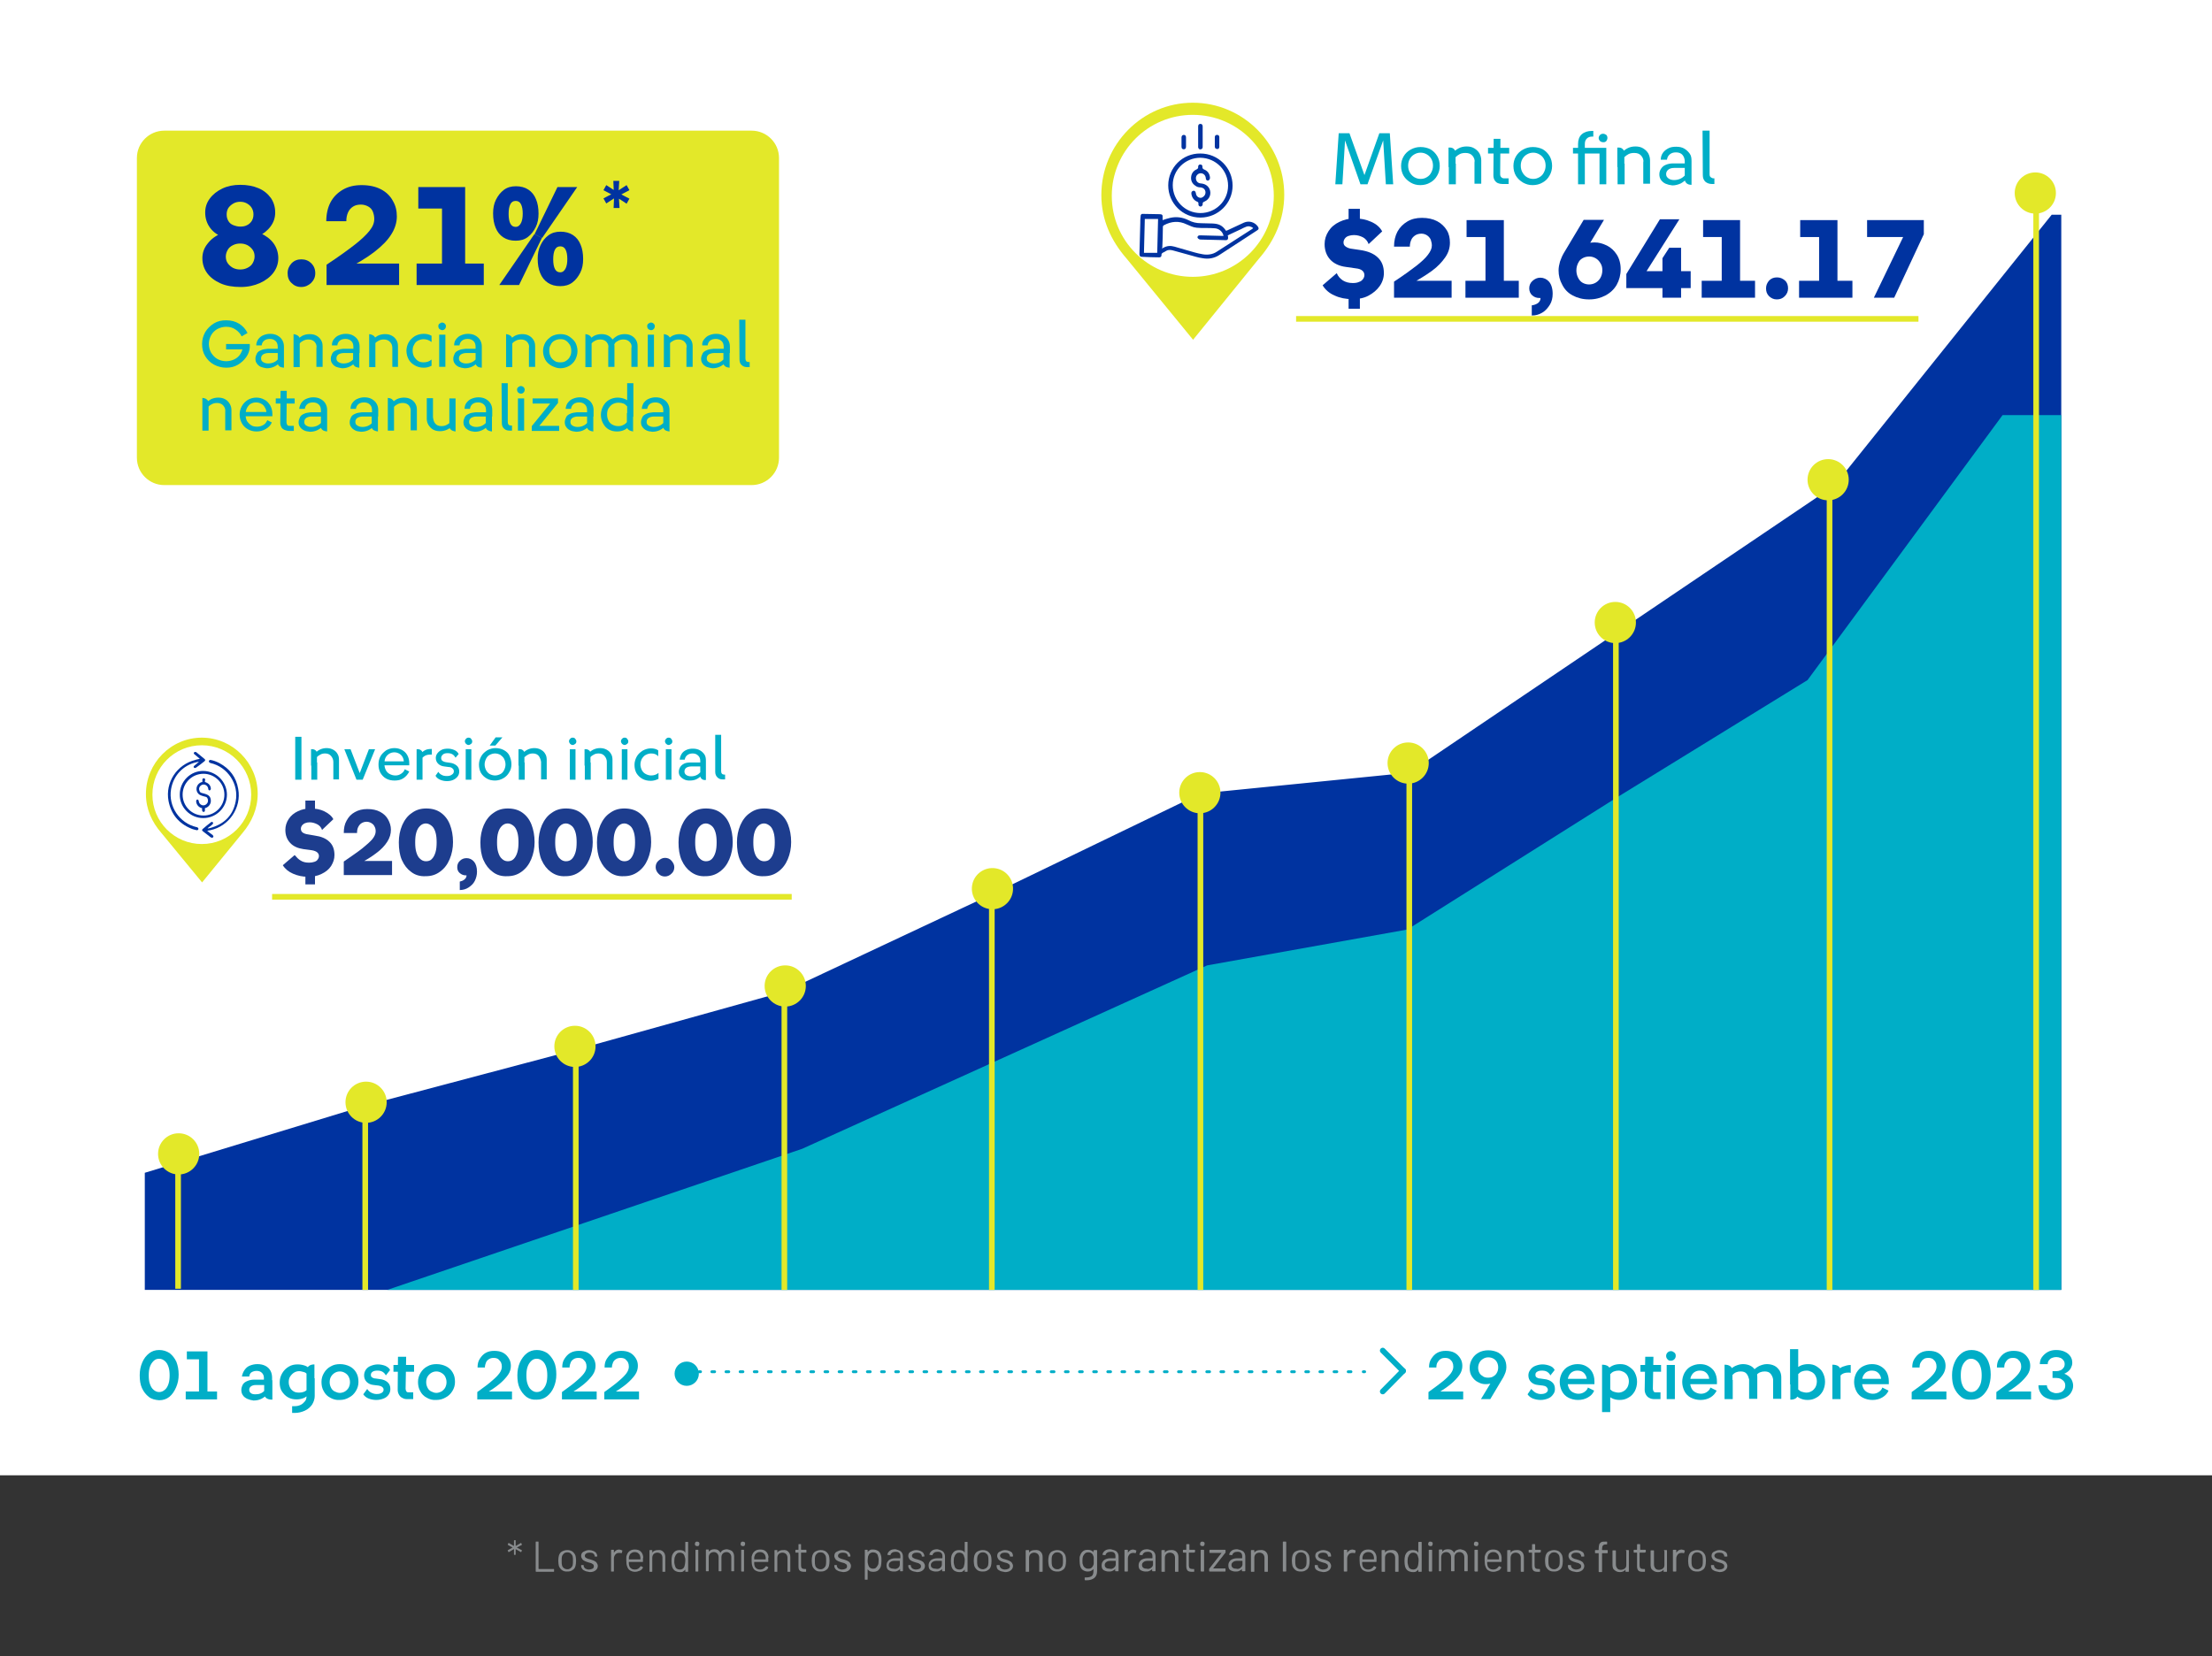 <?xml version="1.0" encoding="utf-8"?>
<!-- Generator: Adobe Illustrator 24.3.0, SVG Export Plug-In . SVG Version: 6.00 Build 0)  -->
<svg version="1.1" id="Capa_1" xmlns="http://www.w3.org/2000/svg" xmlns:xlink="http://www.w3.org/1999/xlink" x="0px" y="0px"
	 viewBox="0 0 783.7 586.9" style="enable-background:new 0 0 783.7 586.9;" xml:space="preserve">
<rect x="0" y="0" width="783.7" height="586.9" fill="#333333" stroke="none"/>
<style type="text/css">
	.st0{fill:#FFFFFF;}
	.st1{fill:#E3E829;}
	.st2{fill:#00AEC7;}
	.st3{fill:#0033A0;}
	.st4{fill:none;stroke:#E3E829;stroke-width:2;stroke-miterlimit:10;}
	.st5{fill:none;stroke:#00AEC7;stroke-linecap:round;stroke-miterlimit:10;}
	.st6{fill:none;stroke:#00AEC7;stroke-linecap:round;stroke-miterlimit:10;stroke-dasharray:0,0,1,4.01;}
	.st7{fill:none;stroke:#00AEC7;stroke-width:2;stroke-linecap:round;stroke-miterlimit:10;}
	.st8{fill:#1D3D8E;}
	.st9{fill:#888B8D;}
</style>
<rect class="st0" width="783.7" height="522.8"/>
<path class="st1" d="M58.2,46.3h208.1c5.3,0,9.7,4.3,9.7,9.7v106.2c0,5.3-4.3,9.7-9.7,9.7H58.2c-5.3,0-9.7-4.3-9.7-9.7V56
	C48.5,50.6,52.9,46.3,58.2,46.3z"/>
<g>
	<g>
		<path class="st2" d="M83.5,116.8c-1-0.7-2.1-1-3.4-1c-1.1,0-2.1,0.3-3.1,0.8c-0.9,0.5-1.7,1.3-2.2,2.2s-0.8,2-0.8,3.1
			s0.3,2.2,0.8,3.1c0.6,0.9,1.3,1.7,2.2,2.2c0.9,0.5,2,0.8,3.1,0.8c1,0,1.9-0.2,2.8-0.6s1.6-1,2.1-1.7s0.9-1.6,1-2.5V123l0.8,0.8
			h-6.7v-1.9h8.4l0,1.2c-0.1,1.2-0.5,2.4-1.3,3.5c-0.8,1.1-1.8,2-3,2.7c-1.2,0.7-2.6,1-4,1c-1.6,0-3.1-0.4-4.4-1.1s-2.3-1.7-3.1-3
			s-1.1-2.7-1.1-4.3s0.4-2.9,1.1-4.2c0.8-1.3,1.8-2.3,3.1-3.1s2.7-1.1,4.3-1.1c1.8,0,3.3,0.4,4.6,1.2s2.3,1.9,3,3.3l-2.1,1.2
			C85.2,118.3,84.5,117.5,83.5,116.8L83.5,116.8z"/>
		<path class="st2" d="M92.4,130c-0.6-0.3-1.1-0.7-1.4-1.2c-0.4-0.5-0.5-1.1-0.5-1.7s0.2-1.2,0.5-1.8s0.8-0.9,1.5-1.2
			c0.6-0.3,1.4-0.4,2.3-0.5l4,0v1.5h-3.6c-0.9,0-1.5,0.2-2,0.5c-0.5,0.4-0.7,0.8-0.7,1.4s0.2,1,0.7,1.3c0.5,0.3,1,0.5,1.8,0.5
			c1.4,0,2.6-0.5,3.5-1.5l0.7,1c-0.5,0.7-1.2,1.2-2,1.6c-0.8,0.4-1.7,0.6-2.7,0.6C93.6,130.4,93,130.2,92.4,130L92.4,130z
			 M91.5,120.2c0.5-0.6,1-1.1,1.8-1.4c0.7-0.3,1.5-0.5,2.4-0.5c1,0,1.9,0.2,2.6,0.6s1.3,0.9,1.7,1.6c0.4,0.7,0.6,1.4,0.6,2.3v2.3
			h-2.2v-2.2c0-0.8-0.2-1.5-0.7-2s-1.2-0.8-2.1-0.8c-0.8,0-1.5,0.2-2,0.6c-0.5,0.4-0.8,1-0.9,1.7h-1.9
			C90.8,121.5,91.1,120.8,91.5,120.2L91.5,120.2z M98.9,129.7c-0.4-0.3-0.5-0.7-0.5-1.2v-4.7h2.2v6.5
			C99.8,130.2,99.2,130.1,98.9,129.7L98.9,129.7z"/>
		<path class="st2" d="M105.6,119c0.4,0.3,0.6,0.7,0.6,1.2v4.4H104v-6.2C104.7,118.5,105.2,118.7,105.6,119L105.6,119z M104,123.6
			h2.2v6.5H104V123.6z M111.5,121.2c-0.5-0.6-1.3-0.9-2.2-0.9c-0.6,0-1.2,0.1-1.8,0.4s-1,0.6-1.3,1l-1.1-1c0.5-0.7,1.2-1.2,2-1.7
			c0.8-0.4,1.7-0.6,2.6-0.6c1,0,1.8,0.2,2.5,0.6s1.2,0.9,1.6,1.6c0.4,0.7,0.5,1.4,0.5,2.2v7.2h-2.2v-6.6
			C112.3,122.5,112,121.8,111.5,121.2L111.5,121.2z"/>
		<path class="st2" d="M119.1,130c-0.6-0.3-1.1-0.7-1.4-1.2c-0.4-0.5-0.5-1.1-0.5-1.7s0.2-1.2,0.5-1.8s0.8-0.9,1.5-1.2
			c0.6-0.3,1.4-0.4,2.3-0.5l4,0v1.5h-3.6c-0.9,0-1.5,0.2-2,0.5c-0.5,0.4-0.7,0.8-0.7,1.4s0.2,1,0.7,1.3c0.5,0.3,1,0.5,1.8,0.5
			c1.4,0,2.6-0.5,3.5-1.5l0.7,1c-0.5,0.7-1.2,1.2-2,1.6c-0.8,0.4-1.7,0.6-2.7,0.6C120.4,130.4,119.7,130.2,119.1,130L119.1,130z
			 M118.3,120.2c0.5-0.6,1-1.1,1.8-1.4c0.7-0.3,1.5-0.5,2.4-0.5c1,0,1.9,0.2,2.6,0.6s1.3,0.9,1.7,1.6c0.4,0.7,0.6,1.4,0.6,2.3v2.3
			h-2.2v-2.2c0-0.8-0.2-1.5-0.7-2s-1.2-0.8-2.1-0.8c-0.8,0-1.5,0.2-2,0.6c-0.5,0.4-0.8,1-0.9,1.7h-1.9
			C117.6,121.5,117.8,120.8,118.3,120.2L118.3,120.2z M125.6,129.7c-0.4-0.3-0.5-0.7-0.5-1.2v-4.7h2.2v6.5
			C126.5,130.2,126,130.1,125.6,129.7L125.6,129.7z"/>
		<path class="st2" d="M132.4,119c0.4,0.3,0.6,0.7,0.6,1.2v4.4h-2.2v-6.2C131.5,118.5,132,118.7,132.4,119L132.4,119z M130.8,123.6
			h2.2v6.5h-2.2V123.6z M138.2,121.2c-0.5-0.6-1.3-0.9-2.2-0.9c-0.6,0-1.2,0.1-1.8,0.4s-1,0.6-1.3,1l-1.1-1c0.5-0.7,1.2-1.2,2-1.7
			c0.8-0.4,1.7-0.6,2.6-0.6c1,0,1.8,0.2,2.5,0.6s1.2,0.9,1.6,1.6c0.4,0.7,0.5,1.4,0.5,2.2v7.2H139v-6.6
			C139,122.5,138.8,121.8,138.2,121.2L138.2,121.2z"/>
		<path class="st2" d="M150.1,120.2c-0.7,0-1.4,0.2-2,0.5s-1.1,0.8-1.4,1.5c-0.4,0.6-0.5,1.3-0.5,2.1s0.2,1.5,0.5,2.1
			c0.4,0.6,0.8,1.1,1.4,1.5c0.6,0.4,1.3,0.5,2,0.5c1.1,0,2-0.3,2.8-1v2.2c-0.9,0.5-1.8,0.7-2.8,0.7c-1.2,0-2.2-0.3-3.1-0.8
			c-0.9-0.5-1.7-1.2-2.2-2.1c-0.5-0.9-0.8-2-0.8-3.1c0-1.1,0.3-2.1,0.8-3c0.5-0.9,1.3-1.6,2.2-2.2c0.9-0.5,2-0.8,3.1-0.8
			c1,0,2,0.2,2.8,0.7v2.2C152.1,120.6,151.2,120.2,150.1,120.2L150.1,120.2z"/>
		<path class="st2" d="M155.7,116.6c-0.3-0.3-0.4-0.6-0.4-1s0.1-0.7,0.4-0.9s0.6-0.4,0.9-0.4s0.7,0.1,1,0.4c0.3,0.3,0.4,0.6,0.4,0.9
			s-0.1,0.7-0.4,1s-0.6,0.4-0.9,0.4S156,116.8,155.7,116.6L155.7,116.6z M155.6,118.6h2.2V130h-2.2V118.6z"/>
		<path class="st2" d="M162.5,130c-0.6-0.3-1.1-0.7-1.4-1.2c-0.4-0.5-0.5-1.1-0.5-1.7s0.2-1.2,0.5-1.8s0.8-0.9,1.5-1.2
			c0.6-0.3,1.4-0.4,2.3-0.5l4,0v1.5h-3.6c-0.9,0-1.5,0.2-2,0.5c-0.5,0.4-0.7,0.8-0.7,1.4s0.2,1,0.7,1.3c0.5,0.3,1,0.5,1.8,0.5
			c1.4,0,2.6-0.5,3.5-1.5l0.7,1c-0.5,0.7-1.2,1.2-2,1.6c-0.8,0.4-1.7,0.6-2.7,0.6C163.7,130.4,163,130.2,162.5,130L162.5,130z
			 M161.6,120.2c0.5-0.6,1-1.1,1.8-1.4c0.7-0.3,1.5-0.5,2.4-0.5c1,0,1.9,0.2,2.6,0.6s1.3,0.9,1.7,1.6c0.4,0.7,0.6,1.4,0.6,2.3v2.3
			h-2.2v-2.2c0-0.8-0.2-1.5-0.7-2s-1.2-0.8-2.1-0.8c-0.8,0-1.5,0.2-2,0.6c-0.5,0.4-0.8,1-0.9,1.7h-1.9
			C160.9,121.5,161.1,120.8,161.6,120.2L161.6,120.2z M169,129.7c-0.4-0.3-0.5-0.7-0.5-1.2v-4.7h2.2v6.5
			C169.9,130.2,169.3,130.1,169,129.7L169,129.7z"/>
		<path class="st2" d="M180.9,119c0.4,0.3,0.6,0.7,0.6,1.2v4.4h-2.2v-6.2C180,118.5,180.5,118.7,180.9,119L180.9,119z M179.3,123.6
			h2.2v6.5h-2.2V123.6z M186.8,121.2c-0.5-0.6-1.3-0.9-2.2-0.9c-0.6,0-1.2,0.1-1.8,0.4s-1,0.6-1.3,1l-1.1-1c0.5-0.7,1.2-1.2,2-1.7
			c0.8-0.4,1.7-0.6,2.6-0.6c1,0,1.8,0.2,2.5,0.6s1.2,0.9,1.6,1.6c0.4,0.7,0.5,1.4,0.5,2.2v7.2h-2.2v-6.6
			C187.6,122.5,187.3,121.8,186.8,121.2L186.8,121.2z"/>
		<path class="st2" d="M195.4,129.6c-0.9-0.5-1.7-1.2-2.2-2.1c-0.5-0.9-0.8-2-0.8-3.1c0-1.1,0.3-2.1,0.8-3c0.5-0.9,1.3-1.6,2.2-2.2
			c0.9-0.5,2-0.8,3.1-0.8s2.2,0.2,3.1,0.8s1.6,1.2,2.2,2.1c0.5,0.9,0.8,2,0.8,3.1c0,1.1-0.3,2.1-0.8,3.1c-0.5,0.9-1.3,1.7-2.2,2.2
			s-2,0.8-3.1,0.8S196.4,130.1,195.4,129.6L195.4,129.6z M200.5,127.9c0.6-0.4,1.1-0.8,1.4-1.5c0.4-0.6,0.5-1.3,0.5-2.1
			s-0.2-1.5-0.5-2.1c-0.4-0.6-0.8-1.1-1.4-1.5s-1.2-0.5-2-0.5s-1.4,0.2-2,0.5s-1.1,0.8-1.4,1.5c-0.4,0.6-0.5,1.3-0.5,2.1
			s0.2,1.5,0.5,2.1c0.3,0.6,0.8,1.1,1.4,1.5c0.6,0.4,1.2,0.5,2,0.5S199.9,128.3,200.5,127.9z"/>
		<path class="st2" d="M209,119c0.4,0.3,0.6,0.7,0.6,1.2v4.4h-2.2v-6.2C208.1,118.5,208.7,118.7,209,119L209,119z M207.4,123.6h2.2
			v6.5h-2.2V123.6z M214.9,121.2c-0.5-0.6-1.3-0.9-2.2-0.9c-0.6,0-1.2,0.1-1.8,0.4s-1,0.6-1.3,1l-1.1-1c0.5-0.7,1.2-1.2,2-1.7
			c0.8-0.4,1.7-0.6,2.6-0.6c1,0,1.8,0.2,2.5,0.6s1.2,0.9,1.6,1.6c0.4,0.7,0.5,1.4,0.5,2.2v7.2h-2.2v-6.6
			C215.7,122.5,215.4,121.8,214.9,121.2L214.9,121.2z M216.4,121l0.4-0.4l1.1,1.1l-0.5,0.5L216.4,121L216.4,121z M223.1,121.2
			c-0.5-0.6-1.3-0.9-2.2-0.9c-0.6,0-1.2,0.1-1.8,0.4s-1,0.6-1.3,1l-1.1-1c0.5-0.7,1.2-1.2,2-1.7c0.8-0.4,1.7-0.6,2.6-0.6
			c1,0,1.8,0.2,2.5,0.6s1.2,0.9,1.6,1.6c0.4,0.7,0.5,1.4,0.5,2.2v7.2h-2.2v-6.6C223.9,122.5,223.7,121.8,223.1,121.2L223.1,121.2z"
			/>
		<path class="st2" d="M229.7,116.6c-0.3-0.3-0.4-0.6-0.4-1s0.1-0.7,0.4-0.9s0.6-0.4,0.9-0.4s0.7,0.1,1,0.4c0.3,0.3,0.4,0.6,0.4,0.9
			s-0.1,0.7-0.4,1s-0.6,0.4-0.9,0.4S229.9,116.8,229.7,116.6L229.7,116.6z M229.5,118.6h2.2V130h-2.2V118.6z"/>
		<path class="st2" d="M236.8,119c0.4,0.3,0.6,0.7,0.6,1.2v4.4h-2.2v-6.2C235.9,118.5,236.4,118.7,236.8,119L236.8,119z
			 M235.2,123.6h2.2v6.5h-2.2V123.6z M242.6,121.2c-0.5-0.6-1.3-0.9-2.2-0.9c-0.6,0-1.2,0.1-1.8,0.4s-1,0.6-1.3,1l-1.1-1
			c0.5-0.7,1.2-1.2,2-1.7c0.8-0.4,1.7-0.6,2.6-0.6c1,0,1.8,0.2,2.5,0.6s1.2,0.9,1.6,1.6c0.4,0.7,0.5,1.4,0.5,2.2v7.2h-2.2v-6.6
			C243.4,122.5,243.2,121.8,242.6,121.2L242.6,121.2z"/>
		<path class="st2" d="M250.3,130c-0.6-0.3-1.1-0.7-1.4-1.2c-0.4-0.5-0.5-1.1-0.5-1.7s0.2-1.2,0.5-1.8s0.8-0.9,1.5-1.2
			c0.6-0.3,1.4-0.4,2.3-0.5l4,0v1.5h-3.6c-0.9,0-1.5,0.2-2,0.5c-0.5,0.4-0.7,0.8-0.7,1.4s0.2,1,0.7,1.3c0.5,0.3,1,0.5,1.8,0.5
			c1.4,0,2.6-0.5,3.5-1.5l0.7,1c-0.5,0.7-1.2,1.2-2,1.6c-0.8,0.4-1.7,0.6-2.7,0.6C251.6,130.4,250.9,130.2,250.3,130L250.3,130z
			 M249.5,120.2c0.5-0.6,1-1.1,1.8-1.4c0.7-0.3,1.5-0.5,2.4-0.5c1,0,1.9,0.2,2.6,0.6s1.3,0.9,1.7,1.6c0.4,0.7,0.6,1.4,0.6,2.3v2.3
			h-2.2v-2.2c0-0.8-0.2-1.5-0.7-2s-1.2-0.8-2.1-0.8c-0.8,0-1.5,0.2-2,0.6c-0.5,0.4-0.8,1-0.9,1.7h-1.9
			C248.7,121.5,249,120.8,249.5,120.2L249.5,120.2z M256.8,129.7c-0.4-0.3-0.5-0.7-0.5-1.2v-4.7h2.2v6.5
			C257.7,130.2,257.2,130.1,256.8,129.7L256.8,129.7z"/>
		<path class="st2" d="M261.9,113.3h2.2l0,13.7c0,0.4,0.1,0.8,0.3,1c0.2,0.2,0.5,0.3,0.9,0.3h0.3v1.8h-0.8c-0.8,0-1.5-0.2-2-0.7
			c-0.6-0.5-0.8-1.2-0.8-2.1L261.9,113.3L261.9,113.3z"/>
	</g>
	<g>
		<path class="st2" d="M73.3,141.6c0.4,0.3,0.6,0.7,0.6,1.2v4.4h-2.2v-6.2C72.4,141.1,72.9,141.2,73.3,141.6L73.3,141.6z
			 M71.7,146.2h2.2v6.4h-2.2V146.2z M79.1,143.7c-0.5-0.6-1.3-0.9-2.2-0.9c-0.6,0-1.2,0.1-1.8,0.4s-1,0.6-1.3,1l-1.1-1
			c0.5-0.7,1.2-1.2,2-1.7c0.8-0.4,1.7-0.6,2.6-0.6c1,0,1.8,0.2,2.5,0.6c0.7,0.4,1.2,0.9,1.6,1.6c0.4,0.7,0.6,1.4,0.6,2.2v7.2h-2.2
			V146C79.9,145.1,79.7,144.4,79.1,143.7L79.1,143.7z"/>
		<path class="st2" d="M94.2,152c-1,0.6-2.1,0.9-3.3,0.9s-2.2-0.3-3.1-0.8s-1.6-1.2-2.1-2.1c-0.5-0.9-0.8-2-0.8-3.1
			c0-1.1,0.3-2.1,0.8-3c0.5-0.9,1.2-1.6,2.1-2.2c0.9-0.5,1.9-0.8,3-0.8c1,0,1.9,0.2,2.8,0.7c0.9,0.4,1.5,1.1,2.1,2
			c0.5,0.9,0.8,1.9,0.8,3.1c0,0.3,0,0.5,0,0.8H86v-1.5h8.9l-0.5,0.6c0-0.8-0.1-1.5-0.5-2.1c-0.3-0.6-0.7-1.1-1.3-1.4
			c-0.5-0.3-1.2-0.5-1.9-0.5s-1.4,0.2-1.9,0.5s-1,0.9-1.3,1.5c-0.3,0.6-0.5,1.4-0.5,2.3s0.2,1.7,0.5,2.3c0.4,0.6,0.9,1.1,1.5,1.5
			s1.3,0.5,2.1,0.5s1.5-0.2,2.2-0.6s1.1-1,1.4-1.7l1.6,0.8C95.9,150.7,95.2,151.4,94.2,152L94.2,152z"/>
		<path class="st2" d="M97.7,141.2h6.7v1.8h-6.7V141.2z M100.7,152.3c-0.4-0.2-0.8-0.5-1-0.9s-0.4-0.9-0.4-1.5l0.1-11.4h2.2
			l-0.1,11.1c0,0.4,0.1,0.7,0.3,1s0.5,0.3,0.9,0.3h1.4v1.8h-2C101.6,152.6,101.2,152.5,100.7,152.3L100.7,152.3z"/>
		<path class="st2" d="M107.7,152.5c-0.6-0.3-1.1-0.7-1.4-1.2c-0.4-0.5-0.5-1.1-0.5-1.7s0.2-1.2,0.5-1.8s0.8-0.9,1.5-1.2
			c0.6-0.3,1.4-0.4,2.3-0.5l4,0v1.5h-3.6c-0.9,0-1.5,0.2-2,0.5c-0.5,0.4-0.7,0.8-0.7,1.4s0.2,1,0.7,1.3c0.5,0.3,1,0.5,1.8,0.5
			c1.4,0,2.6-0.5,3.5-1.5l0.7,1c-0.5,0.7-1.2,1.2-2,1.6c-0.8,0.4-1.7,0.6-2.7,0.6C108.9,152.9,108.3,152.8,107.7,152.5L107.7,152.5z
			 M106.8,142.7c0.5-0.6,1-1.1,1.8-1.4c0.7-0.3,1.5-0.5,2.4-0.5c1,0,1.9,0.2,2.6,0.6s1.3,0.9,1.7,1.6c0.4,0.7,0.6,1.4,0.6,2.3v2.3
			h-2.2v-2.2c0-0.8-0.2-1.5-0.7-2s-1.2-0.8-2.1-0.8c-0.8,0-1.5,0.2-2,0.6c-0.5,0.4-0.8,1-0.9,1.7H106
			C106.1,144.1,106.4,143.3,106.8,142.7L106.8,142.7z M114.2,152.3c-0.4-0.3-0.5-0.7-0.5-1.2v-4.7h2.2v6.5
			C115.1,152.8,114.5,152.6,114.2,152.3L114.2,152.3z"/>
		<path class="st2" d="M125.8,152.5c-0.6-0.3-1.1-0.7-1.4-1.2c-0.4-0.5-0.5-1.1-0.5-1.7s0.2-1.2,0.5-1.8s0.8-0.9,1.5-1.2
			c0.6-0.3,1.4-0.4,2.3-0.5l4,0v1.5h-3.6c-0.9,0-1.5,0.2-2,0.5c-0.5,0.4-0.7,0.8-0.7,1.4s0.2,1,0.7,1.3c0.5,0.3,1,0.5,1.8,0.5
			c1.4,0,2.6-0.5,3.5-1.5l0.7,1c-0.5,0.7-1.2,1.2-2,1.6c-0.8,0.4-1.7,0.6-2.7,0.6C127,152.9,126.3,152.8,125.8,152.5L125.8,152.5z
			 M124.9,142.7c0.5-0.6,1-1.1,1.8-1.4c0.7-0.3,1.5-0.5,2.4-0.5c1,0,1.9,0.2,2.6,0.6s1.3,0.9,1.7,1.6c0.4,0.7,0.6,1.4,0.6,2.3v2.3
			h-2.2v-2.2c0-0.8-0.2-1.5-0.7-2s-1.2-0.8-2.1-0.8c-0.8,0-1.5,0.2-2,0.6c-0.5,0.4-0.8,1-0.9,1.7h-1.9
			C124.2,144.1,124.4,143.3,124.9,142.7L124.9,142.7z M132.2,152.3c-0.4-0.3-0.5-0.7-0.5-1.2v-4.7h2.2v6.5
			C133.2,152.8,132.6,152.6,132.2,152.3L132.2,152.3z"/>
		<path class="st2" d="M139,141.6c0.4,0.3,0.6,0.7,0.6,1.2v4.4h-2.2v-6.2C138.1,141.1,138.6,141.2,139,141.6L139,141.6z
			 M137.4,146.2h2.2v6.4h-2.2V146.2z M144.9,143.7c-0.5-0.6-1.3-0.9-2.2-0.9c-0.6,0-1.2,0.1-1.8,0.4s-1,0.6-1.3,1l-1.1-1
			c0.5-0.7,1.2-1.2,2-1.7c0.8-0.4,1.7-0.6,2.6-0.6c1,0,1.8,0.2,2.5,0.6s1.2,0.9,1.6,1.6c0.4,0.7,0.5,1.4,0.5,2.2v7.2h-2.2V146
			C145.6,145.1,145.4,144.4,144.9,143.7L144.9,143.7z"/>
		<path class="st2" d="M154.2,150.1c0.5,0.6,1.2,0.9,2.2,0.9c0.6,0,1.2-0.1,1.8-0.4s1-0.6,1.3-1l1,1c-0.5,0.7-1.2,1.2-2,1.6
			s-1.7,0.6-2.6,0.6c-1,0-1.8-0.2-2.5-0.6c-0.7-0.4-1.2-1-1.6-1.6c-0.4-0.7-0.6-1.4-0.6-2.2v-7.3h2.2v6.7
			C153.5,148.7,153.7,149.5,154.2,150.1L154.2,150.1z M159.2,141.2h2.2v6.9h-2.2V141.2z M159.8,152.3c-0.4-0.3-0.6-0.7-0.6-1.2v-4.7
			h2.2v6.5C160.7,152.8,160.1,152.6,159.8,152.3z"/>
		<path class="st2" d="M166.1,152.5c-0.6-0.3-1.1-0.7-1.4-1.2c-0.4-0.5-0.5-1.1-0.5-1.7s0.2-1.2,0.5-1.8s0.8-0.9,1.5-1.2
			c0.6-0.3,1.4-0.4,2.3-0.5l4,0v1.5h-3.6c-0.9,0-1.5,0.2-2,0.5c-0.5,0.4-0.7,0.8-0.7,1.4s0.2,1,0.7,1.3c0.5,0.3,1,0.5,1.8,0.5
			c1.4,0,2.6-0.5,3.5-1.5l0.7,1c-0.5,0.7-1.2,1.2-2,1.6c-0.8,0.4-1.7,0.6-2.7,0.6C167.4,152.9,166.7,152.8,166.1,152.5L166.1,152.5z
			 M165.3,142.7c0.5-0.6,1-1.1,1.8-1.4c0.7-0.3,1.5-0.5,2.4-0.5c1,0,1.9,0.2,2.6,0.6s1.3,0.9,1.7,1.6c0.4,0.7,0.6,1.4,0.6,2.3v2.3
			h-2.2v-2.2c0-0.8-0.2-1.5-0.7-2s-1.2-0.8-2.1-0.8c-0.8,0-1.5,0.2-2,0.6c-0.5,0.4-0.8,1-0.9,1.7h-1.9
			C164.6,144.1,164.8,143.3,165.3,142.7L165.3,142.7z M172.6,152.3c-0.4-0.3-0.5-0.7-0.5-1.2v-4.7h2.2v6.5
			C173.5,152.8,173,152.6,172.6,152.3L172.6,152.3z"/>
		<path class="st2" d="M177.7,135.8h2.2l0,13.7c0,0.4,0.1,0.8,0.3,1c0.2,0.2,0.5,0.3,0.9,0.3h0.3v1.8h-0.8c-0.8,0-1.5-0.2-2-0.7
			c-0.6-0.5-0.8-1.2-0.8-2.1L177.7,135.8L177.7,135.8z"/>
		<path class="st2" d="M183.6,139.1c-0.3-0.3-0.4-0.6-0.4-1s0.1-0.7,0.4-0.9s0.6-0.4,0.9-0.4s0.7,0.1,1,0.4c0.3,0.3,0.4,0.6,0.4,0.9
			s-0.1,0.7-0.4,1s-0.6,0.4-0.9,0.4S183.9,139.4,183.6,139.1L183.6,139.1z M183.5,141.2h2.2v11.4h-2.2V141.2L183.5,141.2z"/>
		<path class="st2" d="M188.7,141.2h9v1.6l-7.1,8.7l-0.1-0.6h7.6v1.8h-9.7V151l7.1-8.7l0.1,0.7h-6.9L188.7,141.2L188.7,141.2z"/>
		<path class="st2" d="M202,152.5c-0.6-0.3-1.1-0.7-1.4-1.2c-0.4-0.5-0.5-1.1-0.5-1.7s0.2-1.2,0.5-1.8s0.8-0.9,1.5-1.2
			c0.6-0.3,1.4-0.4,2.3-0.5l4,0v1.5h-3.6c-0.9,0-1.5,0.2-2,0.5c-0.5,0.4-0.7,0.8-0.7,1.4s0.2,1,0.7,1.3c0.5,0.3,1,0.5,1.8,0.5
			c1.4,0,2.6-0.5,3.5-1.5l0.7,1c-0.5,0.7-1.2,1.2-2,1.6c-0.8,0.4-1.7,0.6-2.7,0.6C203.3,152.9,202.6,152.8,202,152.5L202,152.5z
			 M201.2,142.7c0.5-0.6,1-1.1,1.8-1.4c0.7-0.3,1.5-0.5,2.4-0.5c1,0,1.9,0.2,2.6,0.6s1.3,0.9,1.7,1.6c0.4,0.7,0.6,1.4,0.6,2.3v2.3
			H208v-2.2c0-0.8-0.2-1.5-0.7-2s-1.2-0.8-2.1-0.8c-0.8,0-1.5,0.2-2,0.6c-0.5,0.4-0.8,1-0.9,1.7h-1.9
			C200.5,144.1,200.7,143.3,201.2,142.7L201.2,142.7z M208.5,152.3c-0.4-0.3-0.5-0.7-0.5-1.2v-4.7h2.2v6.5
			C209.4,152.8,208.9,152.6,208.5,152.3L208.5,152.3z"/>
		<path class="st2" d="M221.3,152.3c-0.8,0.4-1.7,0.6-2.7,0.6c-1,0-2-0.2-2.9-0.7c-0.9-0.5-1.5-1.2-2-2.1c-0.5-0.9-0.8-1.9-0.8-3
			V147c0-1.1,0.3-2.2,0.8-3.1s1.2-1.7,2.1-2.2c0.9-0.5,1.9-0.8,3-0.8c1,0,1.8,0.2,2.6,0.5s1.4,0.9,1.8,1.5l-1,1.1
			c-0.4-0.4-0.8-0.8-1.3-1s-1.1-0.3-1.8-0.3c-0.7,0-1.4,0.2-2,0.5s-1.1,0.9-1.5,1.5s-0.5,1.4-0.5,2.2v0.1c0,0.8,0.2,1.5,0.5,2.1
			s0.8,1.1,1.4,1.4s1.2,0.5,2,0.5s1.3-0.1,1.8-0.4c0.5-0.2,1-0.6,1.3-1l1,1C222.8,151.3,222.1,151.9,221.3,152.3L221.3,152.3z
			 M222.2,135.8h2.2v11.9h-2.2V135.8z M222.7,152.3c-0.4-0.3-0.6-0.7-0.6-1.2v-4.7h2.2v6.5C223.7,152.8,223.1,152.6,222.7,152.3
			L222.7,152.3z"/>
		<path class="st2" d="M229,152.5c-0.6-0.3-1.1-0.7-1.4-1.2c-0.4-0.5-0.5-1.1-0.5-1.7s0.2-1.2,0.5-1.8s0.8-0.9,1.5-1.2
			c0.6-0.3,1.4-0.4,2.3-0.5l4,0v1.5h-3.6c-0.9,0-1.5,0.2-2,0.5c-0.5,0.4-0.7,0.8-0.7,1.4s0.2,1,0.7,1.3c0.5,0.3,1,0.5,1.8,0.5
			c1.4,0,2.6-0.5,3.5-1.5l0.7,1c-0.5,0.7-1.2,1.2-2,1.6c-0.8,0.4-1.7,0.6-2.7,0.6C230.2,152.9,229.6,152.8,229,152.5L229,152.5z
			 M228.1,142.7c0.5-0.6,1-1.1,1.8-1.4c0.7-0.3,1.5-0.5,2.4-0.5c1,0,1.9,0.2,2.6,0.6s1.3,0.9,1.7,1.6c0.4,0.7,0.6,1.4,0.6,2.3v2.3
			h-2.2v-2.2c0-0.8-0.2-1.5-0.7-2s-1.2-0.8-2.1-0.8c-0.8,0-1.5,0.2-2,0.6c-0.5,0.4-0.8,1-0.9,1.7h-1.9
			C227.4,144.1,227.7,143.3,228.1,142.7L228.1,142.7z M235.5,152.3c-0.4-0.3-0.5-0.7-0.5-1.2v-4.7h2.2v6.5
			C236.4,152.8,235.8,152.6,235.5,152.3L235.5,152.3z"/>
	</g>
	<g>
		<path class="st3" d="M78.1,100.4c-2-0.9-3.6-2.1-4.7-3.6c-1.1-1.5-1.7-3.3-1.7-5.3c0-1.9,0.6-3.6,1.8-5.1c1.2-1.6,2.8-2.8,4.9-3.7
			c2.1-0.9,4.3-1.4,6.8-1.4c2.7,0,5,0.4,7,1.3c2,0.9,3.6,2.1,4.7,3.6s1.7,3.3,1.7,5.3c0,1.9-0.6,3.6-1.7,5.1s-2.8,2.8-4.8,3.7
			c-2,0.9-4.3,1.4-6.8,1.4C82.5,101.7,80.1,101.3,78.1,100.4L78.1,100.4z M78.6,83.9c-1.9-0.8-3.4-2-4.4-3.5c-1-1.5-1.5-3.2-1.5-5.1
			c0-1.8,0.5-3.4,1.6-4.9s2.6-2.7,4.5-3.6s4-1.3,6.3-1.3c2.5,0,4.6,0.4,6.5,1.2c1.9,0.8,3.3,2,4.4,3.5c1,1.5,1.5,3.2,1.5,5.1
			c0,1.8-0.5,3.4-1.6,4.9c-1.1,1.5-2.6,2.7-4.5,3.6c-1.9,0.9-4,1.3-6.3,1.3C82.6,85.1,80.5,84.7,78.6,83.9L78.6,83.9z M87.7,94.9
			c0.8-0.4,1.4-0.9,1.8-1.6c0.4-0.7,0.7-1.5,0.7-2.4s-0.2-1.7-0.7-2.4s-1.1-1.2-1.8-1.6c-0.8-0.4-1.6-0.6-2.6-0.6s-1.8,0.2-2.6,0.6
			s-1.4,0.9-1.8,1.6S80,90,80,90.9s0.2,1.7,0.7,2.4s1.1,1.2,1.8,1.6c0.8,0.4,1.6,0.6,2.6,0.6S86.9,95.3,87.7,94.9z M87.5,79.8
			c0.7-0.3,1.3-0.9,1.7-1.5c0.4-0.7,0.6-1.4,0.6-2.3s-0.2-1.6-0.6-2.3s-1-1.2-1.7-1.6c-0.7-0.4-1.5-0.6-2.4-0.6s-1.7,0.2-2.4,0.6
			s-1.3,0.9-1.8,1.6c-0.4,0.7-0.6,1.4-0.6,2.3s0.2,1.6,0.6,2.3s1,1.2,1.8,1.5c0.8,0.3,1.6,0.5,2.4,0.5S86.8,80.2,87.5,79.8z"/>
		<path class="st3" d="M103.3,100.3c-1-0.9-1.4-2.1-1.4-3.5s0.5-2.5,1.4-3.5c1-1,2.1-1.4,3.5-1.4s2.6,0.5,3.5,1.4s1.4,2.1,1.4,3.5
			s-0.5,2.5-1.5,3.5c-1,0.9-2.1,1.4-3.5,1.4S104.2,101.2,103.3,100.3L103.3,100.3z"/>
		<path class="st3" d="M120.9,93.4h20.5v7.6h-25.7v-7.2c4.4-2.9,7.7-5.3,10-7.1c2.3-1.8,4-3.4,5.2-4.9s1.7-2.8,1.7-4.2
			c0-1-0.2-1.8-0.5-2.6s-0.9-1.4-1.6-1.8s-1.6-0.7-2.6-0.7c-1.1,0-2,0.2-2.8,0.7s-1.4,1.2-1.8,2.1c-0.4,0.9-0.6,1.9-0.6,3.1h-7.1
			c0-2.5,0.5-4.8,1.5-6.7s2.5-3.4,4.4-4.5c1.9-1.1,4.1-1.6,6.6-1.6c2.7,0,5,0.5,6.9,1.5c1.9,1,3.3,2.4,4.2,4.1
			c1,1.7,1.4,3.5,1.4,5.5c0,2.2-0.7,4.4-2,6.4c-1.3,2.1-3.3,4.1-6,6.2s-6.3,4.2-10.7,6.5L120.9,93.4L120.9,93.4z"/>
		<path class="st3" d="M171.4,93.4v7.6h-23.8v-7.6H171.4z M161.3,66.3v7.6h-13.1v-7.6H161.3z M164.8,66.3V101h-8.2V66.3
			C156.5,66.3,164.8,66.3,164.8,66.3z"/>
		<path class="st3" d="M178.3,84.1c-1.2-0.8-2.1-1.9-2.7-3.4c-0.6-1.4-0.9-3.1-0.9-5.1c0-1.8,0.3-3.4,1-4.8s1.6-2.6,2.8-3.5
			c1.2-0.9,2.6-1.3,4.3-1.3c1.7,0,3.2,0.4,4.4,1.2c1.2,0.8,2.1,1.9,2.7,3.4c0.6,1.4,0.9,3.1,0.9,5.1c0,1.8-0.3,3.4-1,4.8
			s-1.6,2.6-2.8,3.5s-2.6,1.3-4.3,1.3C181,85.3,179.5,84.9,178.3,84.1L178.3,84.1z M192,84.3l-8.1,16.7h-7l12.4-18L192,84.3
			L192,84.3z M184.6,79c0.4-0.8,0.6-1.9,0.6-3.3s-0.2-2.5-0.6-3.3c-0.4-0.8-1-1.2-1.9-1.2s-1.5,0.4-1.9,1.2s-0.6,1.9-0.6,3.4
			s0.2,2.6,0.6,3.4s1,1.2,1.9,1.2S184.2,79.8,184.6,79L184.6,79z M189.4,83l8.1-16.7h7l-12.4,18L189.4,83L189.4,83z M194.1,100.2
			c-1.2-0.8-2.1-1.9-2.7-3.4c-0.6-1.4-0.9-3.1-0.9-5.1c0-1.8,0.3-3.4,1-4.8c0.7-1.5,1.6-2.6,2.8-3.5c1.2-0.9,2.6-1.3,4.3-1.3
			c1.7,0,3.2,0.4,4.4,1.2c1.2,0.8,2.1,1.9,2.7,3.4c0.6,1.4,0.9,3.1,0.9,5.1c0,1.8-0.3,3.4-1,4.8s-1.6,2.6-2.8,3.5
			c-1.2,0.9-2.6,1.3-4.3,1.3C196.7,101.4,195.3,101,194.1,100.2L194.1,100.2z M200.4,95.1c0.4-0.8,0.6-1.9,0.6-3.3s-0.2-2.5-0.6-3.3
			c-0.4-0.8-1-1.2-1.9-1.2s-1.5,0.4-1.9,1.2s-0.6,1.9-0.6,3.4s0.2,2.6,0.6,3.4c0.4,0.8,1,1.2,1.9,1.2S200,95.9,200.4,95.1
			L200.4,95.1z"/>
	</g>
</g>
<g>
	<polygon class="st3" points="51.3,457.1 51.3,415.6 129.7,391.7 204,372 277.9,351.4 352.2,316.5 425.3,281.2 499.3,273.8 650,172 
		726.9,76.1 730.3,76.1 730.3,457.1 	"/>
	<polygon class="st2" points="137.2,457.1 284.2,407.1 427.7,342.1 498.6,329.4 573,282.5 640.4,241 709.5,147.1 730.3,147.1 
		730.3,457.1 	"/>
	<line class="st4" x1="63.1" y1="407.3" x2="63.1" y2="456.7"/>
	<line class="st4" x1="129.4" y1="393.5" x2="129.4" y2="457.1"/>
	<line class="st4" x1="204" y1="372" x2="204" y2="457.1"/>
	<line class="st4" x1="277.9" y1="351.4" x2="277.9" y2="457.1"/>
	<line class="st4" x1="351.4" y1="314.1" x2="351.4" y2="457.1"/>
	<line class="st4" x1="425.3" y1="282.9" x2="425.3" y2="457.1"/>
	<line class="st4" x1="499.3" y1="273.8" x2="499.3" y2="457.1"/>
	<line class="st4" x1="572.5" y1="220.4" x2="572.5" y2="457.1"/>
	<line class="st4" x1="648.2" y1="167.4" x2="648.2" y2="457.1"/>
	<line class="st4" x1="721.4" y1="74.2" x2="721.4" y2="457.1"/>
	<g>
		<path class="st2" d="M52.7,495c-1-0.8-1.8-1.8-2.4-3.1s-0.8-2.8-0.8-4.6c0-1.6,0.3-3.1,0.9-4.5s1.4-2.4,2.4-3.2
			c1-0.8,2.2-1.2,3.6-1.2s2.6,0.4,3.7,1.1c1,0.8,1.8,1.8,2.4,3.1c0.5,1.3,0.8,2.8,0.8,4.5s-0.3,3.1-0.9,4.5S61,494.2,60,495
			c-1,0.8-2.2,1.2-3.6,1.2C55,496.1,53.7,495.8,52.7,495L52.7,495z M58.4,492.5c0.6-0.5,1-1.2,1.3-2.1c0.3-0.9,0.4-1.9,0.4-3
			s-0.1-2.1-0.4-3s-0.7-1.6-1.3-2.1s-1.2-0.8-2-0.8s-1.4,0.2-2,0.8s-1,1.2-1.3,2.1c-0.3,0.9-0.4,1.9-0.4,3s0.1,2.2,0.4,3
			c0.3,0.9,0.7,1.6,1.3,2.1s1.2,0.8,2,0.8S57.8,493,58.4,492.5L58.4,492.5z"/>
		<path class="st2" d="M76.9,493.1v2.8H65.8v-2.8H76.9z M72.2,478.9v2.8h-6v-2.8H72.2z M73.5,478.9v16.9h-3v-16.9H73.5z"/>
		<path class="st2" d="M87.6,495.7c-0.6-0.3-1.2-0.7-1.5-1.2c-0.4-0.5-0.6-1.2-0.6-1.9s0.2-1.3,0.5-1.9s0.9-1,1.6-1.3
			s1.5-0.5,2.5-0.5l4,0v1.9h-3.4c-0.8,0-1.4,0.2-1.8,0.5s-0.6,0.7-0.6,1.2c0,0.5,0.2,0.9,0.6,1.2c0.4,0.3,0.9,0.4,1.6,0.4
			c1.4,0,2.4-0.4,3.2-1.3l0.9,1.3c-0.5,0.7-1.2,1.2-2,1.6s-1.7,0.6-2.8,0.6C89,496.2,88.3,496,87.6,495.7L87.6,495.7z M86.7,485.4
			c0.5-0.7,1.1-1.2,1.9-1.5c0.8-0.3,1.6-0.5,2.6-0.5c1.1,0,2,0.2,2.8,0.6s1.4,1,1.8,1.7c0.4,0.7,0.6,1.6,0.6,2.5v2.3h-2.9v-2.2
			c0-0.7-0.2-1.3-0.7-1.8c-0.5-0.5-1.1-0.7-1.9-0.7c-0.7,0-1.3,0.2-1.8,0.5s-0.7,0.9-0.8,1.5h-2.6C85.9,486.8,86.2,486.1,86.7,485.4
			L86.7,485.4z M94.3,495.4c-0.5-0.4-0.7-1-0.7-1.7v-4.6h2.9v6.9C95.5,496,94.8,495.8,94.3,495.4L94.3,495.4z"/>
		<path class="st2" d="M107.9,495.3c-0.9,0.4-1.8,0.6-2.8,0.6c-1.1,0-2.1-0.2-3-0.7s-1.6-1.2-2.2-2.1s-0.8-2-0.8-3.1v-0.1
			c0-1.2,0.3-2.3,0.9-3.3c0.6-1,1.3-1.7,2.3-2.3s2-0.8,3.2-0.8c1,0,1.9,0.2,2.7,0.5s1.4,0.9,1.9,1.6l-1.3,1.4
			c-0.3-0.4-0.7-0.7-1.2-0.8s-1-0.3-1.6-0.3c-0.7,0-1.3,0.2-1.8,0.5s-1,0.8-1.4,1.4s-0.5,1.3-0.5,2v0c0,0.8,0.2,1.4,0.5,2
			s0.8,1,1.3,1.3s1.2,0.4,1.9,0.4c0.6,0,1.2-0.1,1.7-0.3c0.5-0.2,0.9-0.5,1.2-0.9l1.3,1.3C109.4,494.3,108.7,494.8,107.9,495.3
			L107.9,495.3z M103.5,498.3h1c0.8,0,1.5-0.2,2.1-0.5s1.1-0.8,1.5-1.3c0.4-0.5,0.5-1.1,0.5-1.8v-6.3h2.9v6.3c0,1-0.3,2-0.9,3
			c-0.6,0.9-1.5,1.7-2.6,2.2s-2.3,0.8-3.6,0.8h-0.9L103.5,498.3L103.5,498.3z M111.5,490.4h-2.9v-4.5c0-0.7,0.2-1.2,0.7-1.7
			s1.2-0.7,2.1-0.7V490.4z"/>
		<path class="st2" d="M117,495.3c-1-0.5-1.8-1.3-2.3-2.3c-0.6-1-0.8-2.1-0.8-3.3c0-1.2,0.3-2.2,0.9-3.2s1.4-1.8,2.4-2.3
			c1-0.6,2.1-0.8,3.3-0.8s2.4,0.3,3.4,0.8c1,0.5,1.8,1.3,2.3,2.2c0.6,1,0.8,2.1,0.8,3.3c0,1.2-0.3,2.2-0.9,3.2s-1.4,1.8-2.4,2.3
			c-1,0.6-2.1,0.9-3.3,0.9C119.2,496.2,118,495.9,117,495.3L117,495.3z M122.2,493.1c0.5-0.3,1-0.8,1.3-1.3c0.3-0.6,0.5-1.2,0.5-2
			s-0.2-1.4-0.5-2c-0.3-0.6-0.8-1-1.3-1.3c-0.5-0.3-1.1-0.5-1.8-0.5s-1.3,0.2-1.8,0.5s-1,0.8-1.3,1.3s-0.5,1.2-0.5,2s0.2,1.4,0.5,2
			c0.3,0.6,0.7,1,1.3,1.3s1.2,0.5,1.8,0.5S121.7,493.4,122.2,493.1L122.2,493.1z"/>
		<path class="st2" d="M131.5,493.5c0.6,0.3,1.2,0.5,1.9,0.5s1.3-0.1,1.8-0.4s0.7-0.7,0.7-1.1c0-0.4-0.1-0.7-0.5-1s-0.7-0.4-1.3-0.5
			l-1.7-0.2c-1.1-0.1-1.9-0.5-2.5-1.1c-0.6-0.6-0.9-1.4-0.9-2.3c0-0.7,0.2-1.4,0.6-2s1-1.1,1.8-1.4c0.8-0.3,1.6-0.5,2.5-0.5
			s1.8,0.2,2.6,0.5c0.8,0.4,1.4,0.8,1.7,1.5l-1.5,1.9c-0.3-0.6-0.7-1-1.2-1.3c-0.5-0.3-1.1-0.4-1.8-0.4c-0.7,0-1.2,0.1-1.7,0.4
			c-0.4,0.3-0.6,0.6-0.6,1.1c0,0.4,0.1,0.7,0.4,0.9c0.3,0.2,0.7,0.4,1.3,0.4l1.4,0.2c1.2,0.1,2.1,0.5,2.8,1.1c0.7,0.6,1,1.4,1,2.4
			c0,0.8-0.2,1.4-0.6,2c-0.4,0.6-1,1.1-1.8,1.4c-0.8,0.3-1.6,0.5-2.6,0.5s-1.9-0.2-2.7-0.5c-0.8-0.3-1.5-0.9-1.9-1.5l1.4-1.9
			C130.4,492.7,130.9,493.2,131.5,493.5L131.5,493.5z"/>
		<path class="st2" d="M139.4,483.7h7.3v2.4h-7.3V483.7z M142.6,495.4c-0.5-0.2-0.9-0.6-1.2-1.1s-0.5-1.1-0.5-1.8l0.1-11.7h2.9
			l-0.2,11.3c0,0.4,0.1,0.7,0.3,1s0.5,0.3,0.9,0.3h1.5v2.4h-2.2C143.6,495.8,143.1,495.7,142.6,495.4L142.6,495.4z"/>
		<path class="st2" d="M151.2,495.3c-1-0.5-1.8-1.3-2.3-2.3c-0.6-1-0.8-2.1-0.8-3.3c0-1.2,0.3-2.2,0.9-3.2s1.4-1.8,2.4-2.3
			c1-0.6,2.1-0.8,3.3-0.8s2.4,0.3,3.4,0.8c1,0.5,1.8,1.3,2.3,2.2c0.6,1,0.8,2.1,0.8,3.3c0,1.2-0.3,2.2-0.9,3.2s-1.4,1.8-2.4,2.3
			c-1,0.6-2.1,0.9-3.3,0.9C153.3,496.2,152.2,495.9,151.2,495.3L151.2,495.3z M156.4,493.1c0.5-0.3,1-0.8,1.3-1.3
			c0.3-0.6,0.5-1.2,0.5-2s-0.2-1.4-0.5-2c-0.3-0.6-0.8-1-1.3-1.3c-0.5-0.3-1.1-0.5-1.8-0.5s-1.3,0.2-1.8,0.5s-1,0.8-1.3,1.3
			s-0.5,1.2-0.5,2s0.2,1.4,0.5,2c0.3,0.6,0.7,1,1.3,1.3s1.2,0.5,1.8,0.5S155.8,493.4,156.4,493.1L156.4,493.1z"/>
		<path class="st2" d="M171,493.1h10.4v2.8h-12.3v-2.6c2.2-1.6,4-2.9,5.1-3.9c1.2-1,2.1-1.9,2.7-2.7c0.6-0.8,0.9-1.6,0.9-2.4
			c0-0.6-0.1-1.1-0.3-1.5s-0.6-0.8-1-1.2c-0.5-0.3-1-0.4-1.6-0.4s-1.1,0.1-1.6,0.4c-0.5,0.3-0.9,0.7-1.1,1.2s-0.4,1.1-0.4,1.8h-2.6
			c0-1.2,0.2-2.2,0.8-3.1s1.2-1.6,2.1-2.1s1.9-0.7,3-0.7c1.2,0,2.3,0.2,3.2,0.7c0.9,0.5,1.5,1.2,2,2s0.7,1.7,0.7,2.6
			c0,1.1-0.3,2.2-1,3.2s-1.7,2.1-3,3.2s-3.1,2.3-5.4,3.7L171,493.1L171,493.1z"/>
		<path class="st2" d="M186.5,495c-1-0.8-1.8-1.8-2.4-3.1s-0.8-2.8-0.8-4.6c0-1.6,0.3-3.1,0.9-4.5c0.6-1.3,1.4-2.4,2.4-3.2
			c1-0.8,2.2-1.2,3.6-1.2s2.6,0.4,3.7,1.1c1,0.8,1.8,1.8,2.4,3.1s0.8,2.8,0.8,4.5s-0.3,3.1-0.9,4.5s-1.4,2.4-2.4,3.2
			c-1,0.8-2.2,1.2-3.6,1.2C188.8,496.1,187.6,495.8,186.5,495L186.5,495z M192.2,492.5c0.5-0.5,1-1.2,1.3-2.1c0.3-0.9,0.4-1.9,0.4-3
			s-0.1-2.1-0.4-3c-0.3-0.9-0.7-1.6-1.3-2.1s-1.2-0.8-2-0.8s-1.4,0.2-2,0.8s-1,1.2-1.3,2.1c-0.3,0.9-0.4,1.9-0.4,3s0.1,2.2,0.4,3
			c0.3,0.9,0.7,1.6,1.3,2.1s1.2,0.8,2,0.8S191.7,493,192.2,492.5L192.2,492.5z"/>
		<path class="st2" d="M201,493.1h10.4v2.8h-12.3v-2.6c2.2-1.6,4-2.9,5.1-3.9c1.2-1,2.1-1.9,2.7-2.7c0.6-0.8,0.9-1.6,0.9-2.4
			c0-0.6-0.1-1.1-0.3-1.5s-0.6-0.8-1-1.2c-0.5-0.3-1-0.4-1.6-0.4s-1.1,0.1-1.6,0.4c-0.5,0.3-0.9,0.7-1.1,1.2s-0.4,1.1-0.4,1.8h-2.6
			c0-1.2,0.2-2.2,0.8-3.1s1.2-1.6,2.1-2.1s1.9-0.7,3-0.7c1.2,0,2.3,0.2,3.2,0.7c0.9,0.5,1.5,1.2,2,2s0.7,1.7,0.7,2.6
			c0,1.1-0.3,2.2-1,3.2s-1.7,2.1-3,3.2s-3.1,2.3-5.4,3.7L201,493.1L201,493.1z"/>
		<path class="st2" d="M216,493.1h10.4v2.8h-12.3v-2.6c2.2-1.6,4-2.9,5.1-3.9c1.2-1,2.1-1.9,2.7-2.7c0.6-0.8,0.9-1.6,0.9-2.4
			c0-0.6-0.1-1.1-0.3-1.5s-0.6-0.8-1-1.2c-0.5-0.3-1-0.4-1.6-0.4s-1.1,0.1-1.6,0.4c-0.5,0.3-0.9,0.7-1.1,1.2s-0.4,1.1-0.4,1.8h-2.6
			c0-1.2,0.2-2.2,0.8-3.1s1.2-1.6,2.1-2.1s1.9-0.7,3-0.7c1.2,0,2.3,0.2,3.2,0.7c0.9,0.5,1.5,1.2,2,2s0.7,1.7,0.7,2.6
			c0,1.1-0.3,2.2-1,3.2s-1.7,2.1-3,3.2s-3.1,2.3-5.4,3.7L216,493.1L216,493.1z"/>
	</g>
	<g>
		<path class="st2" d="M508,493.1h10.4v2.8h-12.3v-2.6c2.2-1.6,4-2.9,5.2-3.9c1.2-1,2.1-1.9,2.7-2.7c0.6-0.8,0.9-1.6,0.9-2.4
			c0-0.6-0.1-1.1-0.3-1.5c-0.2-0.5-0.6-0.8-1-1.2c-0.5-0.3-1-0.4-1.6-0.4c-0.6,0-1.2,0.1-1.6,0.4c-0.5,0.3-0.8,0.7-1.1,1.2
			s-0.4,1.1-0.4,1.8h-2.6c0-1.2,0.2-2.2,0.8-3.1s1.2-1.6,2.1-2.1s1.9-0.7,3-0.7c1.2,0,2.3,0.2,3.2,0.7s1.5,1.2,2,2s0.7,1.7,0.7,2.6
			c0,1.1-0.3,2.2-1,3.2s-1.7,2.1-3,3.2s-3.1,2.3-5.4,3.7L508,493.1L508,493.1z"/>
		<path class="st2" d="M530.8,484.6c0-0.6-0.1-1.2-0.4-1.8c-0.3-0.6-0.7-1-1.2-1.3c-0.5-0.3-1.2-0.5-1.9-0.5c-0.7,0-1.3,0.2-1.8,0.5
			c-0.5,0.3-1,0.7-1.3,1.3c-0.3,0.5-0.5,1.2-0.5,1.9s0.2,1.4,0.5,1.9s0.8,0.9,1.3,1.2c0.5,0.3,1.1,0.4,1.7,0.4
			c0.7,0,1.3-0.1,1.8-0.4s0.9-0.6,1.2-1.1l0.8,1.5c-0.4,0.7-1,1.3-1.9,1.7c-0.8,0.4-1.7,0.6-2.7,0.6s-1.8-0.2-2.7-0.7
			c-0.9-0.4-1.6-1.1-2.2-2c-0.6-0.9-0.8-1.9-0.8-3.1s0.3-2.2,0.9-3.2s1.4-1.7,2.3-2.2s2.1-0.8,3.4-0.8c1.3,0,2.5,0.3,3.5,0.8
			c1,0.6,1.7,1.3,2.2,2.2c0.5,0.9,0.7,1.9,0.7,3c0,0.6-0.1,1.2-0.3,1.8s-0.5,1.2-0.8,1.8l-4.6,7.7h-3.3l5.5-9.1
			C530.6,486.1,530.8,485.4,530.8,484.6L530.8,484.6z"/>
		<path class="st2" d="M544,493.5c0.6,0.3,1.2,0.5,1.9,0.5s1.3-0.1,1.8-0.4s0.7-0.7,0.7-1.1c0-0.4-0.2-0.7-0.5-1s-0.7-0.4-1.3-0.5
			l-1.7-0.2c-1.1-0.1-1.9-0.5-2.5-1.1c-0.6-0.6-0.9-1.4-0.9-2.3c0-0.7,0.2-1.4,0.7-2c0.4-0.6,1-1.1,1.8-1.4s1.6-0.5,2.5-0.5
			s1.8,0.2,2.6,0.5s1.4,0.8,1.7,1.5l-1.5,1.9c-0.3-0.6-0.7-1-1.2-1.3c-0.5-0.3-1.1-0.4-1.8-0.4s-1.2,0.1-1.7,0.4s-0.6,0.6-0.6,1.1
			c0,0.4,0.1,0.7,0.4,0.9s0.7,0.4,1.3,0.4l1.4,0.2c1.2,0.1,2.1,0.5,2.8,1.1c0.7,0.6,1,1.4,1,2.4c0,0.8-0.2,1.4-0.7,2
			c-0.4,0.6-1,1.1-1.8,1.4s-1.6,0.5-2.6,0.5s-1.9-0.2-2.7-0.5c-0.8-0.3-1.5-0.9-1.9-1.5l1.3-1.9C543,492.7,543.5,493.2,544,493.5
			L544,493.5z"/>
		<path class="st2" d="M562.6,495.2c-1,0.6-2.2,0.9-3.5,0.9s-2.4-0.3-3.4-0.8c-1-0.5-1.8-1.3-2.3-2.3c-0.5-1-0.8-2.1-0.8-3.3
			c0-1.2,0.3-2.2,0.8-3.2c0.6-1,1.3-1.8,2.3-2.3s2-0.8,3.2-0.8c1.1,0,2.1,0.2,3,0.7c0.9,0.5,1.7,1.2,2.2,2.1s0.8,2,0.8,3.3
			c0,0.4,0,0.7,0,1h-10.9v-1.9h8.8l-0.6,0.8c0-0.8-0.1-1.5-0.4-2c-0.3-0.6-0.7-1-1.2-1.3c-0.5-0.3-1.1-0.4-1.8-0.4s-1.3,0.2-1.8,0.5
			c-0.5,0.3-0.9,0.8-1.2,1.4c-0.3,0.6-0.4,1.4-0.4,2.2s0.2,1.6,0.5,2.2s0.8,1.1,1.4,1.4s1.2,0.5,2,0.5c0.7,0,1.4-0.2,2-0.6
			s1.1-0.9,1.3-1.6l2.2,1.1C564.4,493.8,563.7,494.6,562.6,495.2L562.6,495.2z"/>
		<path class="st2" d="M569.8,484.2c0.5,0.4,0.7,1,0.7,1.7v4.5h-2.9v-6.8C568.5,483.6,569.3,483.8,569.8,484.2z M567.6,488.4h2.9v12
			h-2.9V488.4z M571.2,484c0.8-0.4,1.8-0.6,2.8-0.6c1.1,0,2.1,0.2,3,0.8s1.7,1.2,2.2,2.2s0.8,2,0.8,3.2v0.1c0,1.2-0.3,2.3-0.8,3.3
			c-0.6,1-1.3,1.8-2.3,2.3c-1,0.6-2,0.8-3.1,0.8c-1,0-1.9-0.2-2.7-0.6s-1.4-0.9-1.8-1.6l1.3-1.5c0.3,0.4,0.8,0.7,1.2,0.8
			s1,0.3,1.6,0.3c0.7,0,1.3-0.2,1.8-0.5c0.6-0.3,1-0.8,1.4-1.4c0.3-0.6,0.5-1.3,0.5-2.1v0c0-0.8-0.2-1.4-0.5-2
			c-0.3-0.6-0.8-1-1.3-1.3c-0.6-0.3-1.2-0.5-1.8-0.5s-1.2,0.1-1.7,0.3s-0.9,0.5-1.2,0.9l-1.3-1.3C569.7,485,570.4,484.4,571.2,484
			L571.2,484z"/>
		<path class="st2" d="M581.2,483.7h7.3v2.4h-7.3V483.7z M584.4,495.4c-0.5-0.2-0.9-0.6-1.2-1.1c-0.3-0.5-0.5-1.1-0.5-1.8l0.2-11.7
			h2.9l-0.2,11.3c0,0.4,0.1,0.7,0.3,1s0.5,0.3,0.9,0.3h1.5v2.4h-2.2C585.5,495.8,584.9,495.7,584.4,495.4L584.4,495.4z"/>
		<path class="st2" d="M590.8,481.7c-0.3-0.3-0.5-0.7-0.5-1.2s0.2-0.9,0.5-1.2s0.7-0.5,1.2-0.5s0.8,0.2,1.2,0.5s0.5,0.7,0.5,1.2
			s-0.2,0.9-0.5,1.2s-0.7,0.5-1.2,0.5S591.1,482.1,590.8,481.7L590.8,481.7z M590.5,483.7h2.9v12.1h-2.9V483.7z"/>
		<path class="st2" d="M606,495.2c-1,0.6-2.2,0.9-3.5,0.9s-2.4-0.3-3.4-0.8c-1-0.5-1.8-1.3-2.3-2.3c-0.5-1-0.8-2.1-0.8-3.3
			c0-1.2,0.3-2.2,0.8-3.2c0.6-1,1.3-1.8,2.3-2.3s2-0.8,3.2-0.8c1.1,0,2.1,0.2,3,0.7c0.9,0.5,1.7,1.2,2.2,2.1s0.8,2,0.8,3.3
			c0,0.4,0,0.7,0,1h-10.9v-1.9h8.8l-0.6,0.8c0-0.8-0.1-1.5-0.4-2c-0.3-0.6-0.7-1-1.2-1.3c-0.5-0.3-1.1-0.4-1.8-0.4s-1.3,0.2-1.8,0.5
			c-0.5,0.3-0.9,0.8-1.2,1.4c-0.3,0.6-0.4,1.4-0.4,2.2s0.2,1.6,0.5,2.2s0.8,1.1,1.4,1.4s1.2,0.5,2,0.5c0.7,0,1.4-0.2,2-0.6
			s1.1-0.9,1.3-1.6l2.2,1.1C607.7,493.8,607,494.6,606,495.2L606,495.2z"/>
		<path class="st2" d="M613.1,484.2c0.5,0.4,0.7,1,0.7,1.7v4.5H611v-6.8C611.9,483.6,612.6,483.8,613.1,484.2z M611,489h2.9v6.8H611
			V489z M618.8,486.8c-0.5-0.6-1.2-0.8-2.1-0.8c-0.6,0-1.1,0.1-1.6,0.3s-0.9,0.5-1.2,0.9l-1.4-1.3c0.6-0.8,1.3-1.3,2.2-1.8
			c0.9-0.4,1.8-0.7,2.8-0.7c1,0,1.9,0.2,2.7,0.6s1.3,1,1.8,1.7s0.6,1.5,0.6,2.4v7.6h-2.9v-6.9C619.5,488.1,619.3,487.4,618.8,486.8
			L618.8,486.8z M620.6,486.3l0.4-0.4l1.4,1.4l-0.5,0.4L620.6,486.3z M627.3,486.8c-0.5-0.6-1.2-0.8-2.1-0.8c-0.6,0-1.1,0.1-1.6,0.3
			s-0.9,0.5-1.2,0.9l-1.4-1.3c0.6-0.8,1.3-1.3,2.2-1.8c0.9-0.4,1.8-0.7,2.8-0.7s1.9,0.2,2.7,0.6c0.8,0.4,1.3,1,1.8,1.7
			c0.4,0.7,0.6,1.5,0.6,2.4v7.6h-2.9v-6.9C628.1,488.1,627.8,487.4,627.3,486.8L627.3,486.8z"/>
		<path class="st2" d="M634.2,478.1h2.9v12.5h-2.9V478.1z M634.2,489.1h2.9v4.6c0,0.7-0.2,1.2-0.7,1.7c-0.5,0.4-1.2,0.6-2.1,0.6
			V489.1z M637.8,484c0.8-0.4,1.8-0.6,2.8-0.6c1.1,0,2.1,0.2,3,0.8s1.7,1.2,2.2,2.2s0.8,2,0.8,3.2v0.1c0,1.2-0.3,2.3-0.8,3.3
			c-0.6,1-1.3,1.8-2.3,2.3c-1,0.6-2,0.8-3.1,0.8c-1,0-1.9-0.2-2.7-0.6s-1.4-0.9-1.8-1.6l1.3-1.5c0.3,0.4,0.8,0.7,1.2,0.8
			s1,0.3,1.6,0.3c0.7,0,1.3-0.2,1.8-0.5c0.6-0.3,1-0.8,1.4-1.4c0.3-0.6,0.5-1.3,0.5-2.1v0c0-0.8-0.2-1.4-0.5-2
			c-0.3-0.6-0.8-1-1.3-1.3c-0.6-0.3-1.2-0.5-1.8-0.5s-1.2,0.1-1.7,0.3s-0.9,0.5-1.2,0.9l-1.3-1.3C636.3,485,637,484.4,637.8,484
			L637.8,484z"/>
		<path class="st2" d="M651.4,484.2c0.5,0.4,0.7,1,0.7,1.7v4.5h-2.9v-6.8C650.2,483.6,650.9,483.8,651.4,484.2z M649.2,489h2.9v6.8
			h-2.9V489z M654.8,486.4c-1.2,0-2,0.3-2.7,1l-1.3-1.3c0.6-0.8,1.2-1.5,2.1-1.8s1.7-0.6,2.8-0.6v2.8
			C655.5,486.4,655.2,486.4,654.8,486.4L654.8,486.4z"/>
		<path class="st2" d="M666.9,495.2c-1,0.6-2.2,0.9-3.5,0.9s-2.4-0.3-3.4-0.8c-1-0.5-1.8-1.3-2.3-2.3c-0.5-1-0.8-2.1-0.8-3.3
			c0-1.2,0.3-2.2,0.8-3.2c0.6-1,1.3-1.8,2.3-2.3s2-0.8,3.2-0.8c1.1,0,2.1,0.2,3,0.7c0.9,0.5,1.7,1.2,2.2,2.1s0.8,2,0.8,3.3
			c0,0.4,0,0.7,0,1h-10.9v-1.9h8.8l-0.6,0.8c0-0.8-0.1-1.5-0.4-2c-0.3-0.6-0.7-1-1.2-1.3c-0.5-0.3-1.1-0.4-1.8-0.4s-1.3,0.2-1.8,0.5
			c-0.5,0.3-0.9,0.8-1.2,1.4c-0.3,0.6-0.4,1.4-0.4,2.2s0.2,1.6,0.5,2.2s0.8,1.1,1.4,1.4s1.2,0.5,2,0.5c0.7,0,1.4-0.2,2-0.6
			s1.1-0.9,1.3-1.6l2.2,1.1C668.7,493.8,667.9,494.6,666.9,495.2L666.9,495.2z"/>
		<path class="st2" d="M679.2,493.1h10.4v2.8h-12.3v-2.6c2.2-1.6,4-2.9,5.2-3.9c1.2-1,2.1-1.9,2.7-2.7c0.6-0.8,0.9-1.6,0.9-2.4
			c0-0.6-0.1-1.1-0.3-1.5c-0.2-0.5-0.6-0.8-1-1.2c-0.5-0.3-1-0.4-1.6-0.4c-0.6,0-1.2,0.1-1.6,0.4c-0.5,0.3-0.8,0.7-1.1,1.2
			s-0.4,1.1-0.4,1.8h-2.6c0-1.2,0.2-2.2,0.8-3.1s1.2-1.6,2.1-2.1s1.9-0.7,3-0.7c1.2,0,2.3,0.2,3.2,0.7s1.5,1.2,2,2s0.7,1.7,0.7,2.6
			c0,1.1-0.3,2.2-1,3.2s-1.7,2.1-3,3.2s-3.1,2.3-5.4,3.7L679.2,493.1L679.2,493.1z"/>
		<path class="st2" d="M694.8,495c-1-0.8-1.8-1.8-2.4-3.1s-0.8-2.8-0.8-4.6c0-1.6,0.3-3.1,0.9-4.5s1.4-2.4,2.4-3.2
			c1-0.8,2.2-1.2,3.6-1.2s2.6,0.4,3.7,1.1c1,0.8,1.8,1.8,2.3,3.1s0.8,2.8,0.8,4.5s-0.3,3.1-0.8,4.5c-0.6,1.3-1.4,2.4-2.4,3.2
			c-1,0.8-2.2,1.2-3.6,1.2C697,496.1,695.8,495.8,694.8,495L694.8,495z M700.4,492.5c0.5-0.5,1-1.2,1.3-2.1c0.3-0.9,0.4-1.9,0.4-3
			s-0.1-2.1-0.4-3s-0.7-1.6-1.3-2.1s-1.2-0.8-2-0.8s-1.4,0.2-2,0.8s-1,1.2-1.3,2.1c-0.3,0.9-0.4,1.9-0.4,3s0.1,2.2,0.4,3
			c0.3,0.9,0.7,1.6,1.3,2.1s1.2,0.8,2,0.8S699.9,493,700.4,492.5L700.4,492.5z"/>
		<path class="st2" d="M709.2,493.1h10.4v2.8h-12.3v-2.6c2.2-1.6,4-2.9,5.2-3.9c1.2-1,2.1-1.9,2.7-2.7c0.6-0.8,0.9-1.6,0.9-2.4
			c0-0.6-0.1-1.1-0.3-1.5c-0.2-0.5-0.6-0.8-1-1.2c-0.5-0.3-1-0.4-1.6-0.4c-0.6,0-1.2,0.1-1.6,0.4c-0.5,0.3-0.8,0.7-1.1,1.2
			s-0.4,1.1-0.4,1.8h-2.6c0-1.2,0.2-2.2,0.8-3.1s1.2-1.6,2.1-2.1s1.9-0.7,3-0.7c1.2,0,2.3,0.2,3.2,0.7s1.5,1.2,2,2s0.7,1.7,0.7,2.6
			c0,1.1-0.3,2.2-1,3.2s-1.7,2.1-3,3.2s-3.1,2.3-5.4,3.7L709.2,493.1L709.2,493.1z"/>
		<path class="st2" d="M725.2,495.5c-1-0.4-1.7-1-2.2-1.8c-0.5-0.8-0.8-1.7-0.8-2.8h3c0,0.5,0.2,1,0.5,1.4c0.3,0.4,0.7,0.8,1.2,1
			s1,0.4,1.6,0.4s1.1-0.1,1.6-0.3c0.5-0.2,0.9-0.5,1.2-1c0.3-0.4,0.4-0.9,0.4-1.4s-0.1-1-0.4-1.4c-0.3-0.4-0.7-0.7-1.2-1
			c-0.5-0.2-1-0.3-1.6-0.3h-1.3v-2.4h1.3c0.5,0,1-0.1,1.5-0.3s0.8-0.5,1.1-0.9c0.3-0.4,0.4-0.8,0.4-1.3s-0.1-0.9-0.4-1.3
			s-0.6-0.7-1.1-0.9c-0.5-0.2-1-0.3-1.5-0.3s-1,0.1-1.5,0.3c-0.5,0.2-0.8,0.5-1.1,0.9c-0.3,0.4-0.4,0.8-0.4,1.3h-2.8
			c0-0.8,0.2-1.7,0.7-2.4s1.2-1.4,2.1-1.9s1.9-0.7,3-0.7s2.2,0.2,3,0.6c0.9,0.4,1.5,0.9,2,1.6s0.7,1.5,0.7,2.4
			c0,0.6-0.2,1.2-0.5,1.8s-0.8,1.1-1.4,1.5s-1.3,0.7-2.2,0.9l-0.1-0.7c1,0.1,1.8,0.4,2.5,0.9s1.2,1,1.5,1.6c0.3,0.6,0.5,1.3,0.5,2.1
			c0,0.9-0.3,1.7-0.8,2.5s-1.3,1.4-2.2,1.8s-2,0.7-3.2,0.7S726.2,495.9,725.2,495.5L725.2,495.5z"/>
	</g>
	<g>
		<line class="st5" x1="247.7" y1="486.1" x2="248.2" y2="486.1"/>
		<line class="st6" x1="252.2" y1="486.1" x2="481" y2="486.1"/>
		<line class="st5" x1="483" y1="486.1" x2="483.5" y2="486.1"/>
	</g>
	<g>
		<line class="st7" x1="489.9" y1="478.6" x2="497.1" y2="485.8"/>
		<line class="st7" x1="497.1" y1="485.8" x2="489.9" y2="493.1"/>
	</g>
	<circle class="st2" cx="243.3" cy="486.8" r="4.3"/>
	<circle class="st1" cx="63.3" cy="408.9" r="7.3"/>
	<circle class="st1" cx="129.7" cy="390.6" r="7.3"/>
	<circle class="st1" cx="203.7" cy="370.8" r="7.3"/>
	<circle class="st1" cx="278.2" cy="349.4" r="7.3"/>
	
		<ellipse transform="matrix(0.16 -0.987 0.987 0.16 -15.459 611.659)" class="st1" cx="351.7" cy="314.9" rx="7.3" ry="7.3"/>
	<circle class="st1" cx="425.1" cy="280.9" r="7.3"/>
	<circle class="st1" cx="498.9" cy="270.4" r="7.3"/>
	<circle class="st1" cx="572.3" cy="220.6" r="7.3"/>
	<circle class="st1" cx="647.7" cy="170" r="7.3"/>
	<circle class="st1" cx="721.1" cy="68.4" r="7.3"/>
</g>
<g>
	<path class="st1" d="M455,69c0-17.9-14.5-32.6-32.4-32.6s-32.4,14.8-32.4,32.7c0,8.7,3.4,16.2,9,22.6h0l23.5,28.7l23.3-28.7h0
		C451.6,85.3,455,77.6,455,69z"/>
	<circle class="st0" cx="422.6" cy="69.4" r="28.7"/>
</g>
<g>
	<path class="st3" d="M475.8,99.4c1,0.6,2.1,0.9,3.5,0.9c0.8,0,1.6-0.1,2.2-0.4c0.7-0.2,1.1-0.6,1.4-1s0.5-0.9,0.5-1.4
		c0-1.3-1-2.2-3-2.4l-3.5-0.5c-2.4-0.3-4.3-1.2-5.6-2.6s-2-3.3-2-5.5c0-1.7,0.5-3.2,1.4-4.6s2.2-2.5,3.9-3.3s3.4-1.2,5.3-1.2
		c2.2,0,4.1,0.4,5.9,1.2c1.8,0.8,3.1,1.9,3.9,3.4l-4.8,4.5c-0.4-1.1-1.1-1.9-2-2.4c-1-0.5-2-0.8-3.2-0.8c-0.7,0-1.3,0.1-1.9,0.3
		c-0.6,0.2-1,0.5-1.3,0.9s-0.5,0.9-0.5,1.4c0,0.6,0.2,1.1,0.8,1.5s1.3,0.7,2.4,0.8l2.7,0.4c2.7,0.4,4.7,1.2,6.2,2.6
		c1.5,1.4,2.2,3.2,2.2,5.6c0,1.6-0.5,3.2-1.5,4.6c-1,1.4-2.3,2.5-4,3.4s-3.6,1.2-5.7,1.2c-2.3,0-4.4-0.4-6.3-1.3
		c-1.9-0.8-3.3-2.1-4.2-3.6l5-4.3C474.1,98,474.9,98.8,475.8,99.4L475.8,99.4z M477.8,74h4v4.5h-4V74z M477.8,104.9h4v4.5h-4V104.9z
		"/>
	<path class="st3" d="M498,99.5h16.3v6h-20.4v-5.7c3.5-2.3,6.1-4.2,7.9-5.6s3.2-2.7,4.1-3.9s1.4-2.2,1.4-3.3c0-0.8-0.2-1.4-0.4-2.1
		c-0.3-0.6-0.7-1.1-1.3-1.5c-0.6-0.4-1.3-0.6-2-0.6c-0.8,0-1.6,0.2-2.2,0.6c-0.6,0.4-1.1,0.9-1.4,1.6c-0.3,0.7-0.5,1.5-0.5,2.4h-5.6
		c0-2,0.4-3.8,1.2-5.3c0.8-1.5,2-2.7,3.5-3.6s3.2-1.3,5.2-1.3c2.1,0,3.9,0.4,5.4,1.2s2.6,1.9,3.4,3.2s1.1,2.8,1.1,4.4
		c0,1.8-0.5,3.5-1.6,5.1s-2.6,3.3-4.8,4.9s-5,3.3-8.5,5.2L498,99.5L498,99.5z"/>
	<path class="st3" d="M538.1,99.5v6h-18.9v-6H538.1z M530,78V84h-10.4V78H530z M532.8,78v27.5h-6.5V78H532.8z"/>
	<path class="st3" d="M544.9,107.4c0.6-0.5,0.9-1.1,0.9-1.8c-0.1,0-0.3,0-0.4,0c-1,0-1.8-0.3-2.5-0.9c-0.7-0.6-1.1-1.5-1.1-2.5
		c0-1.1,0.4-2,1.2-2.7c0.8-0.7,1.7-1.1,2.7-1.1c1.2,0,2.3,0.5,3.1,1.4c0.8,0.9,1.3,2.4,1.3,4.3c0,1.4-0.3,2.8-1,3.9
		s-1.5,2.1-2.7,2.8s-2.3,1-3.7,1v-3.6C543.6,108.1,544.3,107.8,544.9,107.4L544.9,107.4z"/>
	<path class="st3" d="M558.5,95.8c0,0.9,0.2,1.8,0.6,2.6c0.4,0.8,0.9,1.4,1.6,1.8c0.7,0.4,1.5,0.6,2.3,0.6s1.6-0.2,2.3-0.6
		c0.7-0.4,1.3-1,1.7-1.7s0.7-1.6,0.7-2.7s-0.2-1.8-0.7-2.6s-1-1.3-1.7-1.7c-0.7-0.4-1.5-0.6-2.2-0.6c-0.9,0-1.7,0.2-2.4,0.6
		s-1.2,0.9-1.5,1.6l-1.7-3.2c0.6-1.2,1.6-2.2,3-2.9c1.4-0.7,2.8-1.1,4.4-1.1s2.9,0.4,4.4,1.1c1.4,0.7,2.6,1.8,3.5,3.2
		c0.9,1.4,1.4,3.2,1.4,5.2s-0.5,3.9-1.4,5.5s-2.3,2.9-4,3.8s-3.6,1.4-5.8,1.4s-4.1-0.5-5.8-1.4s-2.9-2.2-3.7-3.8
		c-0.9-1.6-1.3-3.3-1.3-5.1c0-1,0.2-2,0.5-3.1c0.4-1.1,0.8-2.1,1.4-3.1l7-11.7h7.2l-8.9,14.8C558.8,93.7,558.5,94.7,558.5,95.8
		L558.5,95.8z"/>
	<path class="st3" d="M580.7,100.3l-0.4-4.2H599v6h-22.8v-5l11.9-19.4h6.9L580.7,100.3L580.7,100.3z M595.6,87.8v17.7h-6.6v-14
		l2.4-3.7H595.6L595.6,87.8z"/>
	<path class="st3" d="M621.8,99.5v6h-18.9v-6H621.8z M613.8,78V84h-10.4V78H613.8z M616.5,78v27.5H610V78H616.5z"/>
	<path class="st3" d="M626.8,105c-0.8-0.8-1.1-1.7-1.1-2.8s0.4-2,1.1-2.8c0.8-0.8,1.7-1.1,2.8-1.1s2,0.4,2.8,1.1s1.1,1.7,1.1,2.8
		s-0.4,2-1.2,2.8s-1.7,1.1-2.8,1.1S627.6,105.7,626.8,105L626.8,105z"/>
	<path class="st3" d="M656.3,99.5v6h-18.9v-6H656.3z M648.2,78V84h-10.4V78H648.2z M651,78v27.5h-6.5V78H651z"/>
	<path class="st3" d="M676.3,79.8l1.2,4.2h-16V78h20.1v5l-10.5,22.5h-7.2L676.3,79.8L676.3,79.8z"/>
</g>
<g>
	<path class="st2" d="M483.9,63.4l-1,0.1l5.8-16.3h3.7l1.2,18.1H491l-1-16.5h0.4l-5.9,16.5H482l-5.8-16.5h0.4l-1,16.5h-2.5l1.2-18.1
		h3.8L483.9,63.4L483.9,63.4z"/>
	<path class="st2" d="M499.8,64.7c-1-0.6-1.9-1.4-2.5-2.4s-0.9-2.2-0.9-3.5c0-1.2,0.3-2.4,0.9-3.4c0.6-1,1.4-1.8,2.5-2.4
		s2.2-0.9,3.5-0.9s2.5,0.3,3.5,0.8c1,0.6,1.8,1.4,2.4,2.4c0.6,1,0.9,2.2,0.9,3.5c0,1.2-0.3,2.4-0.9,3.4c-0.6,1.1-1.4,1.9-2.5,2.5
		c-1,0.6-2.2,0.9-3.5,0.9S500.8,65.3,499.8,64.7L499.8,64.7z M505.5,62.8c0.7-0.4,1.2-0.9,1.6-1.7s0.6-1.5,0.6-2.4s-0.2-1.7-0.6-2.4
		s-0.9-1.2-1.6-1.6c-0.7-0.4-1.4-0.6-2.2-0.6s-1.5,0.2-2.2,0.6c-0.7,0.4-1.2,0.9-1.6,1.6s-0.6,1.5-0.6,2.4s0.2,1.7,0.6,2.4
		s0.9,1.3,1.6,1.7s1.4,0.6,2.2,0.6S504.9,63.2,505.5,62.8z"/>
	<path class="st2" d="M515.1,52.8c0.4,0.4,0.6,0.8,0.6,1.4v5h-2.5v-6.9C514.1,52.2,514.7,52.4,515.1,52.8L515.1,52.8z M513.3,58h2.5
		v7.3h-2.5V58z M521.7,55.2c-0.6-0.7-1.4-1-2.5-1c-0.7,0-1.4,0.1-2,0.4c-0.6,0.3-1.1,0.7-1.5,1.1l-1.2-1.2c0.6-0.8,1.3-1.4,2.2-1.9
		s1.9-0.7,2.9-0.7c1.1,0,2,0.2,2.8,0.7c0.8,0.5,1.4,1.1,1.8,1.8c0.4,0.8,0.6,1.6,0.6,2.5v8.2h-2.4v-7.5
		C522.6,56.8,522.3,55.9,521.7,55.2L521.7,55.2z"/>
	<path class="st2" d="M527.2,52.4h7.5v2h-7.5V52.4z M530.7,64.9c-0.5-0.2-0.9-0.6-1.2-1.1c-0.3-0.5-0.4-1.1-0.4-1.7l0.1-12.9h2.4
		l-0.1,12.5c0,0.5,0.1,0.8,0.4,1.1s0.6,0.4,1,0.4h1.6v2h-2.2C531.7,65.2,531.2,65.1,530.7,64.9L530.7,64.9z"/>
	<path class="st2" d="M539.6,64.7c-1-0.6-1.9-1.4-2.5-2.4s-0.9-2.2-0.9-3.5c0-1.2,0.3-2.4,0.9-3.4c0.6-1,1.4-1.8,2.5-2.4
		s2.2-0.9,3.5-0.9s2.5,0.3,3.5,0.8c1,0.6,1.8,1.4,2.4,2.4c0.6,1,0.9,2.2,0.9,3.5c0,1.2-0.3,2.4-0.9,3.4c-0.6,1.1-1.4,1.9-2.5,2.5
		c-1,0.6-2.2,0.9-3.5,0.9S540.7,65.3,539.6,64.7L539.6,64.7z M545.4,62.8c0.7-0.4,1.2-0.9,1.6-1.7s0.6-1.5,0.6-2.4s-0.2-1.7-0.6-2.4
		s-0.9-1.2-1.6-1.6c-0.7-0.4-1.4-0.6-2.2-0.6s-1.5,0.2-2.2,0.6c-0.7,0.4-1.2,0.9-1.6,1.6s-0.6,1.5-0.6,2.4s0.2,1.7,0.6,2.4
		s0.9,1.3,1.6,1.7s1.4,0.6,2.2,0.6S544.7,63.2,545.4,62.8z"/>
	<path class="st2" d="M557.3,52.4h7.3v2h-7.3V52.4z M564.5,48.4h-0.4c-0.8,0-1.4,0.2-1.9,0.7s-0.7,1.1-0.7,2v2.8h-2.4V51
		c0-1.4,0.4-2.6,1.3-3.4s2.1-1.2,3.6-1.2h0.5V48.4L564.5,48.4z M559.1,53.3h2.4v12h-2.4C559.1,65.2,559.1,53.3,559.1,53.3z
		 M567.5,52.4v2h-3.8v-2H567.5z M566.9,50c-0.3-0.3-0.5-0.7-0.5-1.1s0.2-0.8,0.5-1.1s0.7-0.4,1.1-0.4s0.8,0.2,1.1,0.4
		c0.3,0.3,0.4,0.7,0.4,1.1s-0.2,0.8-0.4,1.1c-0.3,0.3-0.6,0.4-1,0.4S567.2,50.3,566.9,50L566.9,50z M566.7,52.4h2.4v12.9h-2.4V52.4z
		"/>
	<path class="st2" d="M574.9,52.8c0.4,0.4,0.6,0.8,0.6,1.4v5h-2.5v-6.9C573.9,52.2,574.5,52.4,574.9,52.8L574.9,52.8z M573.1,58h2.5
		v7.3h-2.5V58z M581.5,55.2c-0.6-0.7-1.4-1-2.5-1c-0.7,0-1.4,0.1-2,0.4c-0.6,0.3-1.1,0.7-1.5,1.1l-1.2-1.2c0.6-0.8,1.3-1.4,2.2-1.9
		s1.9-0.7,2.9-0.7c1.1,0,2,0.2,2.8,0.7c0.8,0.5,1.4,1.1,1.8,1.8c0.4,0.8,0.6,1.6,0.6,2.5v8.2h-2.4v-7.5
		C582.4,56.8,582.1,55.9,581.5,55.2L581.5,55.2z"/>
	<path class="st2" d="M590.1,65.1c-0.7-0.3-1.2-0.8-1.6-1.3c-0.4-0.6-0.6-1.2-0.6-2s0.2-1.4,0.6-2s0.9-1.1,1.7-1.4
		c0.7-0.3,1.6-0.5,2.6-0.5l4.5,0v1.6h-4c-1,0-1.7,0.2-2.2,0.6s-0.8,0.9-0.8,1.6s0.3,1.1,0.8,1.5s1.2,0.6,2,0.6
		c1.6,0,2.9-0.6,3.9-1.7l0.7,1.1c-0.6,0.7-1.3,1.3-2.2,1.8c-0.9,0.4-1.9,0.7-3,0.7C591.6,65.6,590.8,65.4,590.1,65.1L590.1,65.1z
		 M589.2,54.1c0.5-0.7,1.2-1.2,2-1.6s1.7-0.5,2.7-0.5c1.1,0,2.1,0.2,2.9,0.7s1.4,1.1,1.9,1.8s0.6,1.6,0.6,2.6v2.6h-2.4v-2.5
		c0-0.9-0.3-1.7-0.8-2.3s-1.3-0.9-2.3-0.9c-0.9,0-1.6,0.2-2.2,0.7s-0.9,1.1-1,1.9h-2.2C588.4,55.6,588.7,54.8,589.2,54.1L589.2,54.1
		z M597.5,64.9c-0.4-0.4-0.6-0.8-0.6-1.4v-5.3h2.4v7.3C598.5,65.5,597.9,65.3,597.5,64.9z"/>
	<path class="st2" d="M603.2,46.3h2.5l0,15.4c0,0.5,0.1,0.9,0.4,1.1s0.6,0.4,1,0.4h0.3v2h-0.9c-0.9,0-1.7-0.3-2.3-0.8
		c-0.6-0.6-0.9-1.3-0.9-2.3L603.2,46.3L603.2,46.3z"/>
</g>
<g id="_9MVOBg">
	<g>
		<path class="st3" d="M411.9,78c0.9-0.3,1.8-0.6,2.7-0.8c2.2-0.5,4.4-0.2,6.4,0.8c1.5,0.8,2.9,1.1,4.6,1.1c1.3,0,2.7,0.1,4,0.1
			c2.3,0.1,3.5,0.7,4.8,2.6c0.1-0.1,0.3-0.1,0.5-0.2c1.9-0.9,3.9-1.8,5.8-2.7c1.8-0.8,3.8-0.2,4.9,1.3c0.5,0.7,0.4,1.1-0.3,1.5
			c-4.4,2.9-8.8,5.7-13.2,8.6c-1.8,1.2-3.9,1.6-6,1.2c-1.7-0.2-3.3-0.8-4.9-1.2c-1.9-0.5-3.9-1.1-5.8-1.6c-0.9-0.2-1.7-0.2-2.4,0.3
			c-0.2,0.1-0.4,0.3-0.7,0.4c-0.5,0.2-0.9,0.5-0.8,1.1c0,0.4-0.3,0.7-0.8,0.7c-2,0-4.1-0.1-6.2-0.2c-0.6,0-0.8-0.4-0.8-1
			c0.1-3.7,0.2-7.3,0.3-11c0-0.8,0-1.5,0.1-2.3c0-0.7,0.3-1,1-0.9c1.9,0,3.9,0.1,5.8,0.1c0.8,0,1.1,0.3,1,1.1
			C411.9,77.5,411.9,77.8,411.9,78L411.9,78z M411.7,88c0.2-0.1,0.3-0.1,0.5-0.2c1.2-0.7,2.5-0.8,3.9-0.4c1.5,0.4,3,0.9,4.5,1.3
			c1.8,0.5,3.6,1.1,5.5,1.4c1.7,0.3,3.5,0.1,5-0.9c4.2-2.7,8.4-5.4,12.6-8.1c0.1-0.1,0.2-0.2,0.3-0.3c-0.8-0.6-1.7-0.8-2.6-0.4
			c-0.6,0.2-1.1,0.5-1.7,0.8c-1.6,0.7-3.1,1.5-4.7,2.2c0,0.2,0,0.3,0.1,0.5c0.1,0.9-0.2,1.3-1.1,1.2c-2.8-0.1-5.6-0.1-8.3-0.2
			c-0.3,0-0.6,0-0.8-0.1c-0.2-0.1-0.5-0.3-0.6-0.5c-0.1-0.2,0-0.6,0.2-0.7c0.2-0.2,0.5-0.2,0.8-0.2c2.5,0.1,5.1,0.1,7.7,0.2
			c0.2,0,0.3,0,0.5,0c-0.3-1.5-1.6-2.6-3.1-2.7c-1.1-0.1-2.2-0.1-3.4-0.1c-1,0-2,0-3-0.1c-1.3-0.1-2.4-0.7-3.6-1.2
			c-2.7-1.3-5.4-1.1-8,0.3c-0.3,0.2-0.4,0.3-0.4,0.7c0,2.4-0.1,4.8-0.2,7.2C411.6,87.8,411.6,87.9,411.7,88L411.7,88z M410,89.6
			c0.1-4,0.2-8,0.3-12h-4.7c-0.1,4-0.2,8-0.3,12H410z"/>
		<path class="st3" d="M425.3,77.1c-6.3,0-11.4-5.1-11.4-11.4c0-6.3,5.1-11.4,11.4-11.3c6.3,0,11.4,5.1,11.4,11.4
			C436.7,72,431.6,77.1,425.3,77.1z M425.3,75.5c5.4,0,9.8-4.3,9.8-9.7c0-5.4-4.3-9.8-9.8-9.9c-5.4,0-9.8,4.3-9.8,9.7
			C415.5,71.1,419.9,75.5,425.3,75.5L425.3,75.5z"/>
		<path class="st3" d="M426.1,48.4c0,1.2,0,2.4,0,3.7c0,0.4-0.2,0.7-0.6,0.8c-0.4,0.1-0.7,0-0.9-0.4c-0.1-0.1-0.1-0.3-0.1-0.5
			c0-2.4,0-4.8,0-7.2c0-0.6,0.3-0.9,0.8-0.9s0.8,0.3,0.8,0.9C426.1,46,426.1,47.2,426.1,48.4C426.1,48.4,426.1,48.4,426.1,48.4z"/>
		<path class="st3" d="M420.2,50.4c0,0.5,0,1.1,0,1.6c0,0.6-0.3,0.9-0.8,0.9c-0.5,0-0.8-0.3-0.8-0.9c0-1.1,0-2.2,0-3.3
			c0-0.5,0.3-0.9,0.8-0.9c0.5,0,0.8,0.3,0.8,0.9C420.2,49.3,420.2,49.8,420.2,50.4L420.2,50.4z"/>
		<path class="st3" d="M432,50.3c0,0.6,0,1.2,0,1.7c0,0.5-0.3,0.9-0.8,0.8c-0.4,0-0.8-0.3-0.8-0.8c0-1.2,0-2.3,0-3.4
			c0-0.5,0.3-0.8,0.8-0.8c0.5,0,0.8,0.3,0.8,0.8C432,49.2,432,49.8,432,50.3L432,50.3z"/>
		<path class="st3" d="M427.1,68.2c0-1-0.7-1.7-1.8-1.8c-0.7,0-1.3-0.2-1.8-0.6c-1.1-0.7-1.6-1.8-1.5-3c0.1-1.3,0.8-2.3,2-2.8
			c0.3-0.2,0.5-0.3,0.5-0.7c0-0.1,0-0.2,0-0.3c0-0.4,0.4-0.8,0.8-0.7c0.4,0,0.8,0.3,0.7,0.8c0,0.6,0.2,0.8,0.7,1
			c1.2,0.5,1.9,1.5,2,2.9c0,0.5-0.3,0.9-0.7,1c-0.5,0-0.8-0.3-0.8-0.9c-0.1-1-0.8-1.7-1.8-1.7c-0.9,0-1.7,0.8-1.7,1.7
			c0,1,0.6,1.8,1.7,1.9c1.4,0.1,2.5,0.7,3.1,1.9c0.8,1.7,0.1,3.7-1.7,4.5c-0.5,0.2-0.8,0.4-0.7,1c0,0.4-0.3,0.7-0.7,0.8
			c-0.4,0-0.8-0.3-0.8-0.7c0-0.1,0-0.2,0-0.4c0-0.3-0.1-0.5-0.4-0.6c-1.2-0.5-1.9-1.5-2.1-2.8c-0.1-0.6,0.2-1,0.7-1.1
			s0.8,0.3,0.9,0.9c0.1,1,0.9,1.7,1.9,1.6C426.3,69.9,427.1,69.2,427.1,68.2L427.1,68.2z"/>
	</g>
</g>
<g>
	<path class="st1" d="M91.3,281.3c0-10.9-8.9-19.9-19.8-19.9s-19.8,9-19.8,20c0,5.3,2.1,9.9,5.5,13.8l0,0l14.4,17.5l14.3-17.5l0,0
		C89.2,291.3,91.3,286.6,91.3,281.3L91.3,281.3z"/>
	<circle class="st0" cx="71.5" cy="281.6" r="17.5"/>
</g>
<g>
	<path class="st8" d="M106.6,305c0.8,0.5,1.8,0.7,2.9,0.7c0.7,0,1.3-0.1,1.9-0.3s1-0.5,1.2-0.9c0.3-0.4,0.4-0.8,0.4-1.1
		c0-1.1-0.8-1.8-2.5-2.1l-3-0.4c-2-0.3-3.6-1-4.7-2.2c-1.1-1.2-1.7-2.7-1.7-4.6c0-1.4,0.4-2.7,1.2-3.9s1.9-2.1,3.2-2.7
		c1.4-0.7,2.9-1,4.5-1c1.8,0,3.5,0.3,4.9,1s2.6,1.6,3.2,2.8l-4,3.8c-0.3-0.9-0.9-1.6-1.7-2s-1.7-0.7-2.7-0.7c-0.6,0-1.1,0.1-1.6,0.3
		s-0.8,0.5-1.1,0.8c-0.2,0.3-0.4,0.7-0.4,1.2c0,0.5,0.2,1,0.6,1.3s1.1,0.6,2,0.7l2.3,0.4c2.2,0.3,4,1,5.2,2.2
		c1.2,1.1,1.8,2.7,1.8,4.7c0,1.4-0.4,2.6-1.2,3.9c-0.8,1.2-1.9,2.1-3.4,2.8c-1.4,0.7-3,1-4.8,1c-2,0-3.7-0.4-5.3-1.1s-2.8-1.7-3.6-3
		l4.2-3.6C105.1,303.8,105.7,304.5,106.6,305L106.6,305z M108.2,283.7h3.4v3.8h-3.4V283.7z M108.2,309.6h3.4v3.8h-3.4V309.6z"/>
	<path class="st8" d="M125.2,305.1h13.7v5h-17.1v-4.8c2.9-2,5.1-3.5,6.6-4.7c1.5-1.2,2.7-2.3,3.5-3.2c0.8-1,1.2-1.9,1.2-2.8
		c0-0.6-0.1-1.2-0.4-1.7c-0.2-0.5-0.6-0.9-1.1-1.2c-0.5-0.3-1.1-0.5-1.7-0.5c-0.7,0-1.3,0.2-1.8,0.5s-0.9,0.8-1.2,1.4
		c-0.3,0.6-0.4,1.3-0.4,2.1h-4.7c0-1.7,0.3-3.2,1-4.4c0.7-1.3,1.6-2.3,2.9-3c1.2-0.7,2.7-1.1,4.4-1.1c1.8,0,3.3,0.3,4.6,1
		s2.2,1.6,2.8,2.7s1,2.3,1,3.6c0,1.5-0.4,2.9-1.3,4.3s-2.2,2.8-4,4.1c-1.8,1.4-4.2,2.8-7.1,4.3L125.2,305.1L125.2,305.1z"/>
	<path class="st8" d="M145.7,309c-1.4-1-2.5-2.4-3.3-4.2s-1.1-3.9-1.1-6.3c0-2.2,0.4-4.2,1.2-6.1c0.8-1.8,1.9-3.3,3.4-4.3
		c1.5-1.1,3.1-1.6,5.1-1.6c2.1,0,3.8,0.5,5.2,1.5c1.4,1,2.5,2.4,3.2,4.2c0.7,1.8,1.1,3.9,1.1,6.2c0,2.2-0.4,4.2-1.2,6.1
		c-0.8,1.9-1.9,3.3-3.4,4.4c-1.5,1.1-3.1,1.6-5.1,1.6C148.9,310.6,147.1,310.1,145.7,309L145.7,309z M153,304.4
		c0.6-0.6,1-1.4,1.3-2.4c0.3-1,0.4-2.2,0.4-3.5s-0.1-2.5-0.4-3.5c-0.3-1-0.7-1.8-1.3-2.3s-1.3-0.9-2.1-0.9s-1.5,0.3-2.1,0.9
		c-0.6,0.6-1,1.3-1.3,2.3c-0.3,1-0.4,2.1-0.4,3.5s0.1,2.5,0.4,3.5c0.3,1,0.7,1.8,1.3,2.3c0.6,0.6,1.3,0.9,2.1,0.9
		S152.5,305,153,304.4L153,304.4z"/>
	<path class="st8" d="M164.5,311.7c0.5-0.4,0.8-0.9,0.8-1.5c-0.1,0-0.2,0-0.3,0c-0.8,0-1.5-0.3-2.1-0.8c-0.6-0.5-0.9-1.2-0.9-2.1
		c0-0.9,0.3-1.7,1-2.3c0.6-0.6,1.4-0.9,2.3-0.9c1,0,1.9,0.4,2.6,1.2c0.7,0.8,1.1,2,1.1,3.6c0,1.2-0.3,2.3-0.8,3.3s-1.3,1.7-2.2,2.3
		s-2,0.9-3.1,0.9v-3C163.4,312.3,164,312.1,164.5,311.7L164.5,311.7z"/>
	<path class="st8" d="M174.6,309c-1.4-1-2.5-2.4-3.3-4.2s-1.1-3.9-1.1-6.3c0-2.2,0.4-4.2,1.2-6.1c0.8-1.8,1.9-3.3,3.4-4.3
		c1.5-1.1,3.1-1.6,5.1-1.6c2.1,0,3.8,0.5,5.2,1.5c1.4,1,2.5,2.4,3.2,4.2c0.7,1.8,1.1,3.9,1.1,6.2c0,2.2-0.4,4.2-1.2,6.1
		c-0.8,1.9-1.9,3.3-3.4,4.4c-1.5,1.1-3.1,1.6-5.1,1.6C177.8,310.6,176,310.1,174.6,309L174.6,309z M182,304.4c0.6-0.6,1-1.4,1.3-2.4
		c0.3-1,0.4-2.2,0.4-3.5s-0.1-2.5-0.4-3.5c-0.3-1-0.7-1.8-1.3-2.3s-1.3-0.9-2.1-0.9s-1.5,0.3-2.1,0.9c-0.6,0.6-1,1.3-1.3,2.3
		c-0.3,1-0.4,2.1-0.4,3.5s0.1,2.5,0.4,3.5c0.3,1,0.7,1.8,1.3,2.3c0.6,0.6,1.3,0.9,2.1,0.9S181.4,305,182,304.4L182,304.4z"/>
	<path class="st8" d="M195.2,309c-1.4-1-2.5-2.4-3.3-4.2s-1.1-3.9-1.1-6.3c0-2.2,0.4-4.2,1.2-6.1c0.8-1.8,1.9-3.3,3.4-4.3
		c1.5-1.1,3.1-1.6,5.1-1.6c2.1,0,3.8,0.5,5.2,1.5c1.4,1,2.5,2.4,3.2,4.2c0.7,1.8,1.1,3.9,1.1,6.2c0,2.2-0.4,4.2-1.2,6.1
		c-0.8,1.9-1.9,3.3-3.4,4.4c-1.5,1.1-3.1,1.6-5.1,1.6C198.4,310.6,196.7,310.1,195.2,309L195.2,309z M202.6,304.4
		c0.6-0.6,1-1.4,1.3-2.4c0.3-1,0.4-2.2,0.4-3.5s-0.1-2.5-0.4-3.5c-0.3-1-0.7-1.8-1.3-2.3s-1.3-0.9-2.1-0.9s-1.5,0.3-2.1,0.9
		c-0.6,0.6-1,1.3-1.3,2.3c-0.3,1-0.4,2.1-0.4,3.5s0.1,2.5,0.4,3.5c0.3,1,0.7,1.8,1.3,2.3c0.6,0.6,1.3,0.9,2.1,0.9
		S202,305,202.6,304.4L202.6,304.4z"/>
	<path class="st8" d="M215.9,309c-1.4-1-2.5-2.4-3.3-4.2s-1.1-3.9-1.1-6.3c0-2.2,0.4-4.2,1.2-6.1c0.8-1.8,1.9-3.3,3.4-4.3
		c1.5-1.1,3.1-1.6,5.1-1.6c2.1,0,3.8,0.5,5.2,1.5c1.4,1,2.5,2.4,3.2,4.2c0.7,1.8,1.1,3.9,1.1,6.2c0,2.2-0.4,4.2-1.2,6.1
		c-0.8,1.9-1.9,3.3-3.4,4.4c-1.5,1.1-3.1,1.6-5.1,1.6C219.1,310.6,217.3,310.1,215.9,309L215.9,309z M223.3,304.4
		c0.6-0.6,1-1.4,1.3-2.4c0.3-1,0.4-2.2,0.4-3.5s-0.1-2.5-0.4-3.5c-0.3-1-0.7-1.8-1.3-2.3s-1.3-0.9-2.1-0.9s-1.5,0.3-2.1,0.9
		c-0.6,0.6-1,1.3-1.3,2.3c-0.3,1-0.4,2.1-0.4,3.5s0.1,2.5,0.4,3.5c0.3,1,0.7,1.8,1.3,2.3c0.6,0.6,1.3,0.9,2.1,0.9
		S222.7,305,223.3,304.4L223.3,304.4z"/>
	<path class="st8" d="M233.3,309.6c-0.6-0.6-1-1.4-1-2.3s0.3-1.7,1-2.3s1.4-1,2.3-1s1.7,0.3,2.3,1s1,1.4,1,2.3s-0.3,1.7-1,2.3
		c-0.6,0.6-1.4,1-2.3,1S233.9,310.3,233.3,309.6L233.3,309.6z"/>
	<path class="st8" d="M244.8,309c-1.4-1-2.5-2.4-3.3-4.2s-1.1-3.9-1.1-6.3c0-2.2,0.4-4.2,1.2-6.1c0.8-1.8,1.9-3.3,3.4-4.3
		c1.5-1.1,3.1-1.6,5.1-1.6c2.1,0,3.8,0.5,5.2,1.5c1.4,1,2.5,2.4,3.2,4.2c0.7,1.8,1.1,3.9,1.1,6.2c0,2.2-0.4,4.2-1.2,6.1
		c-0.8,1.9-1.9,3.3-3.4,4.4c-1.5,1.1-3.1,1.6-5.1,1.6C248,310.6,246.3,310.1,244.8,309L244.8,309z M252.2,304.4
		c0.6-0.6,1-1.4,1.3-2.4c0.3-1,0.4-2.2,0.4-3.5s-0.1-2.5-0.4-3.5c-0.3-1-0.7-1.8-1.3-2.3s-1.3-0.9-2.1-0.9s-1.5,0.3-2.1,0.9
		c-0.6,0.6-1,1.3-1.3,2.3c-0.3,1-0.4,2.1-0.4,3.5s0.1,2.5,0.4,3.5c0.3,1,0.7,1.8,1.3,2.3c0.6,0.6,1.3,0.9,2.1,0.9
		S251.6,305,252.2,304.4L252.2,304.4z"/>
	<path class="st8" d="M265.5,309c-1.4-1-2.5-2.4-3.3-4.2s-1.1-3.9-1.1-6.3c0-2.2,0.4-4.2,1.2-6.1c0.8-1.8,1.9-3.3,3.4-4.3
		c1.5-1.1,3.1-1.6,5.1-1.6c2.1,0,3.8,0.5,5.2,1.5c1.4,1,2.5,2.4,3.2,4.2c0.7,1.8,1.1,3.9,1.1,6.2c0,2.2-0.4,4.2-1.2,6.1
		c-0.8,1.9-1.9,3.3-3.4,4.4c-1.5,1.1-3.1,1.6-5.1,1.6C268.7,310.6,266.9,310.1,265.5,309L265.5,309z M272.8,304.4
		c0.6-0.6,1-1.4,1.3-2.4c0.3-1,0.4-2.2,0.4-3.5s-0.1-2.5-0.4-3.5c-0.3-1-0.7-1.8-1.3-2.3s-1.3-0.9-2.1-0.9s-1.5,0.3-2.1,0.9
		c-0.6,0.6-1,1.3-1.3,2.3c-0.3,1-0.4,2.1-0.4,3.5s0.1,2.5,0.4,3.5c0.3,1,0.7,1.8,1.3,2.3c0.6,0.6,1.3,0.9,2.1,0.9
		S272.3,305,272.8,304.4L272.8,304.4z"/>
</g>
<g>
	<path class="st2" d="M106.8,261.1v15.2h-2.2v-15.2H106.8z"/>
	<path class="st2" d="M111.8,265.9c0.4,0.3,0.5,0.7,0.5,1.2v4.2h-2.1v-5.8C110.9,265.4,111.4,265.6,111.8,265.9L111.8,265.9z
		 M110.3,270.2h2.1v6.1h-2.1V270.2z M117.3,267.9c-0.5-0.6-1.2-0.9-2.1-0.9c-0.6,0-1.2,0.1-1.7,0.4s-0.9,0.5-1.2,0.9l-1-1
		c0.5-0.6,1.1-1.2,1.9-1.6c0.8-0.4,1.6-0.6,2.5-0.6c0.9,0,1.7,0.2,2.4,0.6s1.2,0.9,1.5,1.5c0.4,0.6,0.5,1.4,0.5,2.1v6.9h-2V270
		C118.1,269.2,117.8,268.5,117.3,267.9L117.3,267.9z"/>
	<path class="st2" d="M124.2,265.5l3.8,9.9l-1.1,0l3.8-9.9h2.2l-4.4,10.8h-2.2l-4.3-10.8L124.2,265.5L124.2,265.5z"/>
	<path class="st2" d="M142.9,275.8c-0.9,0.6-2,0.8-3.1,0.8s-2.1-0.2-3-0.7c-0.9-0.5-1.5-1.2-2-2c-0.5-0.9-0.7-1.9-0.7-3
		c0-1,0.2-2,0.7-2.9c0.5-0.9,1.2-1.5,2-2.1c0.9-0.5,1.8-0.8,2.9-0.8c1,0,1.8,0.2,2.6,0.6s1.5,1,2,1.9s0.7,1.8,0.7,2.9
		c0,0.3,0,0.5,0,0.7h-9.9v-1.4h8.4l-0.4,0.6c0-0.8-0.1-1.4-0.4-2c-0.3-0.6-0.7-1-1.2-1.3s-1.1-0.5-1.8-0.5s-1.3,0.2-1.8,0.5
		s-1,0.8-1.3,1.4c-0.3,0.6-0.4,1.3-0.4,2.2s0.2,1.6,0.5,2.2c0.3,0.6,0.8,1.1,1.4,1.4s1.2,0.5,2,0.5s1.4-0.2,2-0.6s1.1-0.9,1.3-1.6
		l1.6,0.8C144.5,274.4,143.8,275.2,142.9,275.8L142.9,275.8z"/>
	<path class="st2" d="M149.2,265.9c0.4,0.3,0.5,0.7,0.5,1.2v4.2h-2.1v-5.8C148.3,265.4,148.8,265.6,149.2,265.9L149.2,265.9z
		 M147.6,270.2h2.1v6.1h-2.1V270.2z M152.4,267.4c-1.2,0-2.1,0.4-2.7,1.1l-1-1c0.5-0.7,1.1-1.2,1.8-1.6c0.7-0.4,1.5-0.5,2.5-0.5v2
		C152.9,267.4,152.7,267.4,152.4,267.4L152.4,267.4z"/>
	<path class="st2" d="M156.5,274.6c0.5,0.3,1.1,0.4,1.8,0.4c0.7,0,1.3-0.1,1.8-0.5c0.5-0.3,0.7-0.7,0.7-1.2c0-0.4-0.2-0.8-0.5-1
		c-0.3-0.3-0.8-0.5-1.4-0.5l-1.5-0.2c-1-0.1-1.7-0.5-2.2-1c-0.5-0.5-0.8-1.2-0.8-2c0-0.6,0.2-1.2,0.6-1.7c0.4-0.5,0.9-0.9,1.5-1.2
		c0.6-0.3,1.4-0.4,2.2-0.4s1.6,0.2,2.3,0.5c0.7,0.3,1.2,0.8,1.5,1.4l-1.1,1.3c-0.3-0.5-0.6-0.9-1.1-1.2s-1.1-0.4-1.7-0.4
		c-0.7,0-1.3,0.1-1.7,0.5s-0.6,0.7-0.6,1.2c0,0.4,0.1,0.7,0.4,1c0.3,0.2,0.7,0.4,1.3,0.5l1.4,0.2c1,0.1,1.8,0.5,2.4,1
		s0.9,1.2,0.9,2.1c0,0.7-0.2,1.3-0.6,1.8s-0.9,0.9-1.6,1.2s-1.4,0.4-2.2,0.4c-0.9,0-1.7-0.2-2.4-0.5s-1.3-0.8-1.6-1.4l1-1.4
		C155.5,273.9,155.9,274.3,156.5,274.6L156.5,274.6z"/>
	<path class="st2" d="M165.1,263.6c-0.2-0.2-0.4-0.6-0.4-0.9s0.1-0.6,0.4-0.9s0.5-0.4,0.9-0.4s0.7,0.1,0.9,0.4s0.4,0.5,0.4,0.9
		s-0.1,0.7-0.4,0.9s-0.5,0.4-0.9,0.4S165.4,263.8,165.1,263.6z M165,265.5h2v10.8h-2V265.5z"/>
	<path class="st2" d="M172.5,275.9c-0.9-0.5-1.6-1.2-2.1-2c-0.5-0.9-0.7-1.9-0.7-3c0-1,0.3-2,0.8-2.9s1.2-1.5,2.1-2.1
		c0.9-0.5,1.9-0.8,2.9-0.8s2.1,0.2,3,0.7c0.9,0.5,1.6,1.1,2,2s0.7,1.9,0.7,3c0,1-0.2,2-0.8,2.9c-0.5,0.9-1.2,1.6-2.1,2.1
		c-0.9,0.5-1.9,0.8-2.9,0.8S173.3,276.4,172.5,275.9L172.5,275.9z M177.3,274.3c0.6-0.3,1-0.8,1.3-1.4c0.3-0.6,0.5-1.3,0.5-2
		s-0.2-1.4-0.5-2c-0.3-0.6-0.8-1-1.3-1.4c-0.6-0.3-1.2-0.5-1.9-0.5s-1.3,0.2-1.9,0.5c-0.6,0.3-1,0.8-1.3,1.4c-0.3,0.6-0.5,1.3-0.5,2
		s0.2,1.4,0.5,2s0.8,1.1,1.3,1.4c0.6,0.3,1.2,0.5,1.9,0.5S176.7,274.6,177.3,274.3z M175.6,261.3h2.4l-2.5,2.9h-2L175.6,261.3
		L175.6,261.3z"/>
	<path class="st2" d="M185.3,265.9c0.4,0.3,0.5,0.7,0.5,1.2v4.2h-2.1v-5.8C184.5,265.4,185,265.6,185.3,265.9L185.3,265.9z
		 M183.8,270.2h2.1v6.1h-2.1V270.2z M190.9,267.9c-0.5-0.6-1.2-0.9-2.1-0.9c-0.6,0-1.2,0.1-1.7,0.4s-0.9,0.5-1.2,0.9l-1-1
		c0.5-0.6,1.1-1.2,1.9-1.6c0.8-0.4,1.6-0.6,2.5-0.6c0.9,0,1.7,0.2,2.4,0.6s1.2,0.9,1.5,1.5c0.4,0.6,0.5,1.4,0.5,2.1v6.9h-2V270
		C191.6,269.2,191.3,268.5,190.9,267.9L190.9,267.9z"/>
	<path class="st2" d="M202,263.6c-0.2-0.2-0.4-0.6-0.4-0.9s0.1-0.6,0.4-0.9s0.5-0.4,0.9-0.4s0.7,0.1,0.9,0.4s0.4,0.5,0.4,0.9
		s-0.1,0.7-0.4,0.9s-0.5,0.4-0.9,0.4S202.2,263.8,202,263.6z M201.9,265.5h2v10.8h-2V265.5z"/>
	<path class="st2" d="M208.7,265.9c0.4,0.3,0.5,0.7,0.5,1.2v4.2h-2.1v-5.8C207.8,265.4,208.3,265.6,208.7,265.9L208.7,265.9z
		 M207.2,270.2h2.1v6.1h-2.1V270.2z M214.2,267.9c-0.5-0.6-1.2-0.9-2.1-0.9c-0.6,0-1.2,0.1-1.7,0.4s-0.9,0.5-1.2,0.9l-1-1
		c0.5-0.6,1.1-1.2,1.9-1.6c0.8-0.4,1.6-0.6,2.5-0.6c0.9,0,1.7,0.2,2.4,0.6s1.2,0.9,1.5,1.5c0.4,0.6,0.5,1.4,0.5,2.1v6.9h-2V270
		C215,269.2,214.7,268.5,214.2,267.9L214.2,267.9z"/>
	<path class="st2" d="M220.4,263.6c-0.2-0.2-0.4-0.6-0.4-0.9s0.1-0.6,0.4-0.9s0.5-0.4,0.9-0.4s0.7,0.1,0.9,0.4s0.4,0.5,0.4,0.9
		s-0.1,0.7-0.4,0.9s-0.5,0.4-0.9,0.4S220.7,263.8,220.4,263.6z M220.3,265.5h2v10.8h-2V265.5z"/>
	<path class="st2" d="M230.7,267c-0.7,0-1.3,0.2-1.9,0.5s-1,0.8-1.4,1.4c-0.3,0.6-0.5,1.3-0.5,2s0.2,1.4,0.5,2s0.8,1.1,1.4,1.4
		c0.6,0.3,1.2,0.5,1.9,0.5c1,0,1.9-0.3,2.6-0.9v2.1c-0.8,0.4-1.7,0.7-2.7,0.7c-1.1,0-2.1-0.2-3-0.7s-1.6-1.2-2.1-2
		c-0.5-0.9-0.7-1.9-0.7-3c0-1,0.3-2,0.8-2.9s1.2-1.5,2.1-2.1c0.9-0.5,1.9-0.8,2.9-0.8c1,0,1.9,0.2,2.6,0.7v2.1
		C232.6,267.3,231.8,267,230.7,267L230.7,267z"/>
	<path class="st2" d="M236,263.6c-0.2-0.2-0.4-0.6-0.4-0.9s0.1-0.6,0.4-0.9s0.5-0.4,0.9-0.4s0.7,0.1,0.9,0.4s0.4,0.5,0.4,0.9
		s-0.1,0.7-0.4,0.9s-0.5,0.4-0.9,0.4S236.3,263.8,236,263.6z M235.9,265.5h2v10.8h-2V265.5z"/>
	<path class="st2" d="M242.4,276.2c-0.6-0.3-1-0.6-1.4-1.1s-0.5-1-0.5-1.6s0.2-1.2,0.5-1.7s0.8-0.9,1.4-1.2c0.6-0.3,1.4-0.4,2.2-0.4
		l3.8,0v1.4h-3.4c-0.8,0-1.5,0.2-1.9,0.5s-0.6,0.8-0.6,1.3s0.2,0.9,0.6,1.2s1,0.5,1.7,0.5c1.4,0,2.5-0.5,3.3-1.4l0.6,0.9
		c-0.5,0.6-1.1,1.1-1.9,1.5s-1.6,0.5-2.6,0.5C243.6,276.6,243,276.5,242.4,276.2L242.4,276.2z M241.6,267c0.4-0.6,1-1,1.7-1.3
		c0.7-0.3,1.4-0.4,2.2-0.4c1,0,1.8,0.2,2.5,0.6c0.7,0.4,1.2,0.9,1.6,1.5c0.4,0.6,0.5,1.4,0.5,2.2v2.2h-2v-2.1c0-0.8-0.2-1.4-0.7-1.9
		c-0.5-0.5-1.1-0.8-2-0.8c-0.8,0-1.4,0.2-1.9,0.6c-0.5,0.4-0.8,0.9-0.9,1.6h-1.8C240.9,268.3,241.2,267.6,241.6,267L241.6,267z
		 M248.6,276c-0.4-0.3-0.5-0.7-0.5-1.2v-4.5h2v6.1C249.4,276.5,248.9,276.3,248.6,276L248.6,276z"/>
	<path class="st2" d="M253.4,260.4h2.1l0,12.9c0,0.4,0.1,0.7,0.3,0.9s0.5,0.3,0.8,0.3h0.3v1.7h-0.8c-0.8,0-1.4-0.2-1.9-0.7
		c-0.5-0.5-0.8-1.1-0.8-2V260.4L253.4,260.4z"/>
</g>
<g id="DEo7d3">
	<g>
		<path class="st3" d="M80.4,281.6c0,4.6-3.8,8.3-8.4,8.3c-4.6,0-8.4-3.8-8.3-8.4c0-4.6,3.8-8.4,8.4-8.3
			C76.7,273.3,80.4,277.1,80.4,281.6L80.4,281.6z M72.1,274.2c-4.1,0-7.4,3.3-7.4,7.4s3.3,7.4,7.4,7.4c4.1,0,7.4-3.3,7.4-7.4
			S76.1,274.2,72.1,274.2L72.1,274.2z"/>
		<path class="st3" d="M70.8,268.9c-0.2-0.2-0.5-0.4-0.7-0.6c-0.4-0.3-0.8-0.7-1.2-1c-0.3-0.2-0.3-0.5-0.1-0.7
			c0.2-0.2,0.5-0.2,0.8,0c0.9,0.8,1.9,1.5,2.8,2.3c0.4,0.3,0.4,0.6,0,0.9c-1,0.8-1.9,1.5-2.9,2.2c-0.3,0.2-0.6,0.2-0.8,0
			c-0.2-0.2-0.1-0.5,0.2-0.7c0.5-0.4,1.1-0.9,1.6-1.4c-0.3,0.1-0.6,0.1-0.9,0.2c-4.8,1.1-8.2,4.8-9,9.6c-1,6.1,3,12,9,13.4
			c0.1,0,0.2,0,0.3,0.1c0.3,0.1,0.4,0.3,0.4,0.6c-0.1,0.3-0.3,0.4-0.6,0.4c-0.7-0.2-1.4-0.3-2-0.6c-4.4-1.8-7.1-5.1-8-9.8
			c-1.2-6.6,3-12.9,9.5-14.5C69.6,269.1,70.2,269.1,70.8,268.9L70.8,268.9z"/>
		<path class="st3" d="M73.4,294.4c0.6,0.5,1.2,1,1.8,1.4c0.1,0,0.1,0.1,0.2,0.2c0.2,0.2,0.3,0.5,0.1,0.7c-0.2,0.2-0.4,0.2-0.7,0.1
			c-0.3-0.2-0.6-0.4-0.8-0.6c-0.7-0.5-1.4-1.1-2.1-1.6c-0.4-0.3-0.4-0.6,0-0.9c0.9-0.8,1.8-1.5,2.7-2.2c0.1,0,0.1-0.1,0.1-0.1
			c0.2-0.2,0.5-0.2,0.7,0c0.2,0.2,0.1,0.5-0.1,0.7c-0.4,0.4-0.9,0.8-1.4,1.1c-0.1,0.1-0.2,0.2-0.3,0.3c0,0,0,0.1,0,0.1
			c0.6-0.1,1.1-0.2,1.6-0.4c4.6-1.5,7.4-4.5,8.3-9.2c1.2-6.1-2.8-12.2-8.9-13.6c-0.1,0-0.1,0-0.2-0.1c-0.3-0.1-0.4-0.3-0.4-0.6
			c0.1-0.3,0.3-0.4,0.6-0.4c1.1,0.2,2.1,0.6,3.1,1.1c3.7,2,6,5,6.7,9.2c1.2,6.6-3.2,13.2-9.9,14.6C74.3,294.2,73.9,294.3,73.4,294.4
			L73.4,294.4z"/>
		<path class="st3" d="M72.6,277.1c0.6,0.2,1.2,0.5,1.6,1c0.3,0.4,0.5,0.9,0.5,1.4c0,0.3-0.2,0.5-0.4,0.6c-0.3,0-0.5-0.2-0.5-0.5
			c-0.1-0.7-0.4-1.2-1.1-1.5c-0.6-0.2-1.2-0.1-1.7,0.4c-0.5,0.5-0.6,1.1-0.3,1.8c0.1,0.4,0.4,0.6,0.8,0.7c0.4,0.1,0.8,0.2,1.1,0.3
			c0.1,0,0.2,0.1,0.3,0.1c1.2,0.4,1.8,1.1,1.8,2.4c0,1.1-0.7,2.1-1.8,2.5c-0.1,0-0.1,0-0.3,0.1c0,0.2,0,0.5,0,0.8
			c0,0.4-0.2,0.5-0.5,0.5c-0.3,0-0.4-0.2-0.5-0.5c0-0.1,0-0.3,0-0.4c0-0.1,0-0.2,0-0.4c-0.1,0-0.2-0.1-0.3-0.1
			c-1-0.3-1.8-1.3-1.8-2.4c0-0.2,0.1-0.4,0.2-0.5c0.1-0.1,0.3-0.1,0.5,0c0.1,0.1,0.2,0.3,0.2,0.4c0.1,0.7,0.4,1.2,1.1,1.5
			c0.6,0.2,1.2,0.1,1.7-0.4c0.5-0.5,0.6-1.1,0.4-1.8c-0.1-0.3-0.3-0.6-0.6-0.7c-0.4-0.1-0.8-0.2-1.1-0.3c-0.2-0.1-0.4-0.1-0.6-0.2
			c-1.6-0.5-2.2-2.4-1.2-3.8c0.4-0.5,0.9-0.9,1.6-1c0-0.3,0-0.5,0-0.8c0-0.3,0.2-0.5,0.5-0.5c0.3,0,0.5,0.2,0.5,0.5
			C72.6,276.6,72.6,276.8,72.6,277.1L72.6,277.1z"/>
	</g>
</g>
<line class="st4" x1="96.4" y1="317.8" x2="280.5" y2="317.8"/>
<line class="st4" x1="459.2" y1="113" x2="679.7" y2="113"/>
<path class="st3" d="M213.8,67.4l1-1.8l4,2.6l-0.8,1.4L213.8,67.4z M213.8,70.3l4.2-2.2l0.8,1.4l-4,2.6
	C214.8,72.1,213.8,70.3,213.8,70.3z M217.3,64.1h2.1l-0.3,4.8h-1.6L217.3,64.1z M217.6,68.9h1.6l0.3,4.8h-2.1L217.6,68.9z M218,68.2
	l4-2.6l1,1.8l-4.2,2.2L218,68.2z M218,69.6l0.8-1.4l4.2,2.2l-1,1.8C222,72.1,218,69.6,218,69.6z"/>
<g>
	<path class="st9" d="M182.1,550.8V549c0-0.1,0-0.1-0.1,0l-1.7,1c0,0,0,0-0.1,0c-0.1,0-0.1,0-0.1-0.1l-0.2-0.4c0,0,0,0,0-0.1
		c0-0.1,0-0.1,0.1-0.1l1.6-0.9c0,0,0,0,0,0c0,0,0,0,0,0l-1.6-0.9c0,0-0.1,0-0.1-0.1s0-0.1,0-0.1l0.2-0.4c0,0,0-0.1,0.1-0.1
		c0,0,0.1,0,0.1,0l1.7,1c0,0,0.1,0,0.1,0v-1.8c0-0.1,0-0.2,0.1-0.2h0.4c0.1,0,0.1,0,0.1,0.2v1.8c0,0,0,0.1,0.1,0l1.7-1
		c0,0,0,0,0.1,0c0.1,0,0.1,0,0.1,0.1l0.2,0.4c0,0,0,0,0,0.1c0,0.1,0,0.1-0.1,0.1l-1.7,0.9c0,0,0,0,0,0s0,0,0,0l1.7,0.9
		c0,0,0.1,0,0.1,0.1s0,0.1,0,0.1l-0.2,0.4c0,0,0,0.1-0.1,0.1s-0.1,0-0.1,0l-1.7-1c0,0-0.1,0-0.1,0v1.8c0,0.1,0,0.2-0.1,0.2h-0.4
		C182.1,551,182.1,550.9,182.1,550.8z"/>
	<path class="st9" d="M189.8,556.7v-10.2c0-0.1,0-0.2,0.1-0.2h0.8c0.1,0,0.1,0,0.1,0.2v9.4c0,0,0,0.1,0.1,0.1h5.3
		c0.1,0,0.1,0,0.1,0.2v0.6c0,0.1,0,0.2-0.1,0.2h-6.3C189.8,556.9,189.8,556.8,189.8,556.7z"/>
	<path class="st9" d="M199.1,556.4c-0.5-0.4-0.9-0.9-1.1-1.5c-0.1-0.5-0.2-1.1-0.2-1.8s0.1-1.4,0.2-1.8c0.2-0.6,0.5-1.2,1.1-1.5
		s1.1-0.5,1.9-0.5s1.3,0.2,1.8,0.5c0.5,0.4,0.9,0.9,1.1,1.5c0.1,0.4,0.2,1,0.2,1.8s-0.1,1.4-0.2,1.8c-0.2,0.7-0.5,1.2-1.1,1.5
		c-0.5,0.4-1.1,0.5-1.9,0.5S199.7,556.8,199.1,556.4L199.1,556.4z M202.2,555.7c0.3-0.3,0.6-0.6,0.7-1.1c0.1-0.4,0.1-0.9,0.1-1.5
		s0-1.2-0.1-1.5c-0.1-0.5-0.4-0.8-0.7-1.1c-0.3-0.3-0.8-0.4-1.2-0.4s-0.9,0.1-1.2,0.4s-0.6,0.6-0.7,1.1c-0.1,0.3-0.1,0.8-0.1,1.5
		s0,1.2,0.1,1.5c0.1,0.5,0.3,0.8,0.7,1.1c0.4,0.3,0.8,0.4,1.3,0.4S201.9,555.9,202.2,555.7z"/>
	<path class="st9" d="M207.3,556.7c-0.4-0.2-0.8-0.4-1-0.7s-0.4-0.6-0.4-1v-0.2c0-0.1,0-0.2,0.1-0.2h0.7c0.1,0,0.1,0,0.1,0.2v0.1
		c0,0.3,0.2,0.6,0.5,0.9c0.3,0.2,0.8,0.4,1.3,0.4s0.9-0.1,1.3-0.3s0.5-0.5,0.5-0.9c0-0.2-0.1-0.5-0.2-0.6s-0.4-0.3-0.6-0.4
		c-0.2-0.1-0.6-0.2-1-0.3c-0.6-0.2-1-0.3-1.4-0.5c-0.4-0.2-0.7-0.4-0.9-0.7s-0.4-0.7-0.4-1.1c0-0.6,0.2-1.2,0.8-1.5s1.2-0.6,2-0.6
		c0.5,0,1,0.1,1.5,0.3c0.4,0.2,0.8,0.4,1,0.7s0.4,0.7,0.4,1.1v0c0,0.1,0,0.2-0.1,0.2h-0.7c-0.1,0-0.1,0-0.1-0.2v0
		c0-0.3-0.2-0.6-0.5-0.9c-0.3-0.2-0.8-0.3-1.3-0.3c-0.5,0-0.9,0.1-1.2,0.3s-0.5,0.5-0.5,0.8c0,0.3,0.1,0.6,0.5,0.8
		c0.3,0.2,0.8,0.4,1.4,0.5c0.6,0.2,1,0.3,1.4,0.5c0.4,0.2,0.7,0.4,0.9,0.7s0.4,0.7,0.4,1.1c0,0.7-0.3,1.2-0.8,1.6
		c-0.5,0.4-1.2,0.6-2,0.6C208.2,556.9,207.7,556.9,207.3,556.7L207.3,556.7z"/>
	<path class="st9" d="M220.4,549.4c0.1,0,0.1,0.1,0.1,0.2l-0.2,0.7c0,0.1-0.1,0.1-0.2,0.1c-0.2-0.1-0.4-0.1-0.6-0.1h-0.2
		c-0.5,0-1,0.2-1.3,0.6c-0.3,0.4-0.5,0.8-0.5,1.4v4.4c0,0.1,0,0.2-0.1,0.2h-0.8c-0.1,0-0.1,0-0.1-0.2v-7.3c0-0.1,0-0.2,0.1-0.2h0.8
		c0.1,0,0.1,0,0.1,0.2v0.9c0,0,0,0,0,0s0,0,0,0c0.2-0.4,0.5-0.7,0.8-0.9c0.3-0.2,0.7-0.3,1.1-0.3
		C219.9,549.2,220.2,549.3,220.4,549.4L220.4,549.4z"/>
	<path class="st9" d="M227.8,552.8v0.5c0,0.1,0,0.2-0.1,0.2h-4.8c0,0-0.1,0-0.1,0.1c0,0.5,0,0.9,0.1,1.1c0.1,0.5,0.3,0.8,0.7,1.1
		c0.4,0.3,0.8,0.4,1.4,0.4c0.4,0,0.8-0.1,1.1-0.3c0.3-0.2,0.6-0.5,0.8-0.8c0.1-0.1,0.1-0.1,0.2-0.1l0.6,0.3c0.1,0,0.1,0.1,0.1,0.2
		c-0.2,0.5-0.6,0.9-1.1,1.1s-1.1,0.4-1.7,0.4c-0.7,0-1.3-0.2-1.8-0.5s-0.8-0.8-1-1.4c-0.2-0.5-0.3-1.2-0.3-2.1c0-0.4,0-0.8,0-1
		c0-0.3,0-0.5,0.1-0.7c0.2-0.7,0.5-1.2,1-1.6c0.5-0.4,1.1-0.6,1.9-0.6c0.9,0,1.6,0.2,2.1,0.7c0.5,0.5,0.8,1.1,0.9,2
		C227.8,552.1,227.8,552.4,227.8,552.8L227.8,552.8z M223.5,550.5c-0.3,0.2-0.5,0.6-0.6,1c-0.1,0.2-0.1,0.5-0.1,1c0,0,0,0.1,0.1,0.1
		h3.9c0,0,0.1,0,0.1-0.1c0-0.5,0-0.8-0.1-1c-0.1-0.5-0.3-0.8-0.7-1.1c-0.3-0.3-0.8-0.4-1.3-0.4S223.9,550.2,223.5,550.5L223.5,550.5
		z"/>
	<path class="st9" d="M235,549.9c0.5,0.5,0.7,1.1,0.7,1.9v5c0,0.1,0,0.2-0.1,0.2h-0.8c-0.1,0-0.1,0-0.1-0.2V552c0-0.5-0.2-1-0.5-1.3
		s-0.8-0.5-1.3-0.5s-1,0.2-1.3,0.5c-0.3,0.3-0.5,0.8-0.5,1.3v4.8c0,0.1,0,0.2-0.1,0.2h-0.8c-0.1,0-0.1,0-0.1-0.2v-7.3
		c0-0.1,0-0.2,0.1-0.2h0.8c0.1,0,0.1,0,0.1,0.2v0.7c0,0,0,0,0,0s0,0,0,0c0.4-0.6,1.1-0.9,2-0.9C233.9,549.2,234.5,549.4,235,549.9
		L235,549.9z"/>
	<path class="st9" d="M242.9,546.4h0.8c0.1,0,0.1,0,0.1,0.2v10.2c0,0.1,0,0.2-0.1,0.2h-0.8c-0.1,0-0.1,0-0.1-0.2v-0.6c0,0,0,0,0,0
		c0,0,0,0,0,0c-0.2,0.3-0.5,0.5-0.8,0.7s-0.7,0.2-1.1,0.2c-0.7,0-1.3-0.2-1.8-0.5c-0.5-0.4-0.8-0.8-1-1.5c-0.1-0.5-0.2-1.1-0.2-1.9
		s0.1-1.5,0.2-1.9c0.2-0.6,0.5-1.1,1-1.5c0.5-0.4,1.1-0.5,1.8-0.5c0.4,0,0.8,0.1,1.1,0.2s0.6,0.4,0.8,0.7c0,0,0,0,0,0c0,0,0,0,0,0
		v-3.5C242.8,546.4,242.8,546.3,242.9,546.4L242.9,546.4z M242.7,554.2c0-0.3,0.1-0.7,0.1-1.1s0-0.9-0.1-1.1s-0.1-0.5-0.2-0.7
		c-0.1-0.3-0.3-0.6-0.6-0.8s-0.6-0.3-1-0.3c-0.4,0-0.8,0.1-1,0.3s-0.5,0.5-0.6,0.8c-0.1,0.2-0.2,0.5-0.3,0.7c0,0.3-0.1,0.7-0.1,1.2
		s0,0.8,0.1,1.1s0.1,0.5,0.2,0.7c0.1,0.4,0.3,0.7,0.6,0.9s0.7,0.3,1.1,0.3s0.7-0.1,1-0.3s0.5-0.5,0.6-0.8
		C242.6,554.7,242.6,554.5,242.7,554.2L242.7,554.2z"/>
	<path class="st9" d="M246.4,547.7c-0.2-0.2-0.2-0.4-0.2-0.6s0.1-0.5,0.2-0.6c0.2-0.2,0.4-0.2,0.6-0.2s0.4,0.1,0.6,0.2
		c0.2,0.2,0.2,0.4,0.2,0.6s-0.1,0.4-0.2,0.6s-0.4,0.2-0.6,0.2S246.5,547.8,246.4,547.7z M246.4,556.7v-7.3c0-0.1,0-0.2,0.1-0.2h0.8
		c0.1,0,0.1,0,0.1,0.2v7.3c0,0.1,0,0.2-0.1,0.2h-0.8C246.4,556.8,246.4,556.8,246.4,556.7z"/>
	<path class="st9" d="M259.5,549.8c0.4,0.5,0.6,1.1,0.6,1.8v5c0,0.1,0,0.2-0.1,0.2h-0.8c-0.1,0-0.1,0-0.1-0.2v-4.8
		c0-0.5-0.2-1-0.5-1.3c-0.3-0.3-0.7-0.5-1.2-0.5s-1,0.2-1.3,0.5c-0.3,0.3-0.5,0.8-0.5,1.3v4.8c0,0.1,0,0.2-0.1,0.2h-0.8
		c-0.1,0-0.1,0-0.1-0.2v-4.8c0-0.5-0.2-1-0.5-1.3c-0.3-0.3-0.7-0.5-1.2-0.5s-1,0.2-1.3,0.5c-0.3,0.3-0.5,0.8-0.5,1.3v4.8
		c0,0.1,0,0.2-0.1,0.2h-0.8c-0.1,0-0.1,0-0.1-0.2v-7.3c0-0.1,0-0.2,0.1-0.2h0.8c0.1,0,0.1,0,0.1,0.2v0.6c0,0,0,0,0,0c0,0,0,0,0,0
		c0.2-0.3,0.5-0.5,0.9-0.7c0.3-0.1,0.7-0.2,1.1-0.2c0.5,0,1,0.1,1.3,0.3s0.6,0.5,0.8,0.9c0,0,0,0,0.1,0c0.2-0.4,0.5-0.7,0.9-0.9
		c0.4-0.2,0.9-0.3,1.4-0.3C258.5,549.2,259.1,549.4,259.5,549.8L259.5,549.8z"/>
	<path class="st9" d="M262.6,547.7c-0.2-0.2-0.2-0.4-0.2-0.6s0.1-0.5,0.2-0.6c0.2-0.2,0.4-0.2,0.6-0.2s0.4,0.1,0.6,0.2
		c0.2,0.2,0.2,0.4,0.2,0.6s-0.1,0.4-0.2,0.6s-0.4,0.2-0.6,0.2S262.7,547.8,262.6,547.7z M262.6,556.7v-7.3c0-0.1,0-0.2,0.1-0.2h0.8
		c0.1,0,0.1,0,0.1,0.2v7.3c0,0.1,0,0.2-0.1,0.2h-0.8C262.7,556.8,262.6,556.8,262.6,556.7z"/>
	<path class="st9" d="M272.2,552.8v0.5c0,0.1,0,0.2-0.1,0.2h-4.8c0,0-0.1,0-0.1,0.1c0,0.5,0,0.9,0.1,1.1c0.1,0.5,0.3,0.8,0.7,1.1
		c0.4,0.3,0.8,0.4,1.4,0.4c0.4,0,0.8-0.1,1.1-0.3c0.3-0.2,0.6-0.5,0.8-0.8c0.1-0.1,0.1-0.1,0.2-0.1l0.6,0.3c0.1,0,0.1,0.1,0.1,0.2
		c-0.2,0.5-0.6,0.9-1.1,1.1s-1.1,0.4-1.7,0.4c-0.7,0-1.3-0.2-1.8-0.5s-0.8-0.8-1-1.4c-0.2-0.5-0.3-1.2-0.3-2.1c0-0.4,0-0.8,0-1
		c0-0.3,0-0.5,0.1-0.7c0.2-0.7,0.5-1.2,1-1.6c0.5-0.4,1.1-0.6,1.9-0.6c0.9,0,1.6,0.2,2.1,0.7c0.5,0.5,0.8,1.1,0.9,2
		C272.1,552.1,272.2,552.4,272.2,552.8L272.2,552.8z M267.9,550.5c-0.3,0.2-0.5,0.6-0.6,1c-0.1,0.2-0.1,0.5-0.1,1c0,0,0,0.1,0.1,0.1
		h3.9c0,0,0.1,0,0.1-0.1c0-0.5,0-0.8-0.1-1c-0.1-0.5-0.3-0.8-0.7-1.1c-0.3-0.3-0.8-0.4-1.3-0.4S268.2,550.2,267.9,550.5L267.9,550.5
		z"/>
	<path class="st9" d="M279.3,549.9c0.5,0.5,0.7,1.1,0.7,1.9v5c0,0.1,0,0.2-0.1,0.2h-0.8c-0.1,0-0.1,0-0.1-0.2V552
		c0-0.5-0.2-1-0.5-1.3s-0.8-0.5-1.3-0.5s-1,0.2-1.3,0.5c-0.3,0.3-0.5,0.8-0.5,1.3v4.8c0,0.1,0,0.2-0.1,0.2h-0.8
		c-0.1,0-0.1,0-0.1-0.2v-7.3c0-0.1,0-0.2,0.1-0.2h0.8c0.1,0,0.1,0,0.1,0.2v0.7c0,0,0,0,0,0s0,0,0,0c0.4-0.6,1.1-0.9,2-0.9
		C278.2,549.2,278.9,549.4,279.3,549.9L279.3,549.9z"/>
	<path class="st9" d="M285.6,550.2h-1.7c0,0-0.1,0-0.1,0.1v4.4c0,0.5,0.1,0.8,0.3,1c0.2,0.2,0.5,0.3,1,0.3h0.4c0.1,0,0.1,0,0.1,0.2
		v0.6c0,0.1,0,0.2-0.1,0.2c-0.1,0-0.3,0-0.5,0c-0.7,0-1.3-0.1-1.6-0.4c-0.4-0.3-0.5-0.8-0.5-1.5v-4.8c0,0,0-0.1-0.1-0.1h-0.9
		c-0.1,0-0.1,0-0.1-0.2v-0.6c0-0.1,0-0.2,0.1-0.2h0.9c0,0,0.1,0,0.1-0.1v-1.7c0-0.1,0-0.2,0.1-0.2h0.7c0.1,0,0.1,0,0.1,0.2v1.7
		c0,0,0,0.1,0.1,0.1h1.7c0.1,0,0.1,0,0.1,0.2v0.6C285.8,550.1,285.7,550.2,285.6,550.2L285.6,550.2z"/>
	<path class="st9" d="M288.9,556.4c-0.5-0.4-0.9-0.9-1.1-1.5c-0.1-0.5-0.2-1.1-0.2-1.8s0.1-1.4,0.2-1.8c0.2-0.6,0.5-1.2,1.1-1.5
		s1.1-0.5,1.9-0.5s1.3,0.2,1.8,0.5c0.5,0.4,0.9,0.9,1.1,1.5c0.1,0.4,0.2,1,0.2,1.8s-0.1,1.4-0.2,1.8c-0.2,0.7-0.5,1.2-1.1,1.5
		c-0.5,0.4-1.1,0.5-1.9,0.5S289.4,556.8,288.9,556.4L288.9,556.4z M291.9,555.7c0.3-0.3,0.6-0.6,0.7-1.1c0.1-0.4,0.1-0.9,0.1-1.5
		s0-1.2-0.1-1.5c-0.1-0.5-0.4-0.8-0.7-1.1c-0.3-0.3-0.8-0.4-1.2-0.4s-0.9,0.1-1.2,0.4s-0.6,0.6-0.7,1.1c-0.1,0.3-0.1,0.8-0.1,1.5
		s0,1.2,0.1,1.5c0.1,0.5,0.3,0.8,0.7,1.1c0.4,0.3,0.8,0.4,1.3,0.4S291.6,555.9,291.9,555.7z"/>
	<path class="st9" d="M297,556.7c-0.4-0.2-0.8-0.4-1-0.7s-0.4-0.6-0.4-1v-0.2c0-0.1,0-0.2,0.1-0.2h0.7c0.1,0,0.1,0,0.1,0.2v0.1
		c0,0.3,0.2,0.6,0.5,0.9c0.3,0.2,0.8,0.4,1.3,0.4s0.9-0.1,1.3-0.3s0.5-0.5,0.5-0.9c0-0.2-0.1-0.5-0.2-0.6s-0.4-0.3-0.6-0.4
		c-0.2-0.1-0.6-0.2-1-0.3c-0.6-0.2-1-0.3-1.4-0.5c-0.4-0.2-0.7-0.4-0.9-0.7s-0.4-0.7-0.4-1.1c0-0.6,0.2-1.2,0.8-1.5s1.2-0.6,2-0.6
		c0.5,0,1,0.1,1.5,0.3c0.4,0.2,0.8,0.4,1,0.7s0.4,0.7,0.4,1.1v0c0,0.1,0,0.2-0.1,0.2h-0.7c-0.1,0-0.1,0-0.1-0.2v0
		c0-0.3-0.2-0.6-0.5-0.9c-0.3-0.2-0.8-0.3-1.3-0.3c-0.5,0-0.9,0.1-1.2,0.3s-0.5,0.5-0.5,0.8c0,0.3,0.1,0.6,0.5,0.8
		c0.3,0.2,0.8,0.4,1.4,0.5c0.6,0.2,1,0.3,1.4,0.5c0.4,0.2,0.7,0.4,0.9,0.7s0.4,0.7,0.4,1.1c0,0.7-0.3,1.2-0.8,1.6
		c-0.5,0.4-1.2,0.6-2,0.6C297.9,556.9,297.4,556.9,297,556.7L297,556.7z"/>
	<path class="st9" d="M312.3,553.1c0,0.8-0.1,1.4-0.2,1.9c-0.2,0.6-0.5,1.1-1,1.5c-0.5,0.4-1.1,0.5-1.8,0.5c-0.4,0-0.8-0.1-1.1-0.2
		c-0.3-0.2-0.6-0.4-0.8-0.7c0,0,0,0,0,0c0,0,0,0,0,0v3.5c0,0.1,0,0.2-0.1,0.2h-0.8c-0.1,0-0.1,0-0.1-0.2v-10.2c0-0.1,0-0.2,0.1-0.2
		h0.8c0.1,0,0.1,0,0.1,0.2v0.6c0,0,0,0,0,0s0,0,0,0c0.2-0.3,0.5-0.5,0.8-0.7c0.3-0.2,0.7-0.2,1.1-0.2c0.7,0,1.3,0.2,1.8,0.5
		s0.8,0.8,1,1.5C312.3,551.7,312.3,552.3,312.3,553.1L312.3,553.1z M311.2,554.2c0-0.3,0.1-0.7,0.1-1.2s0-0.8-0.1-1.1
		s-0.1-0.5-0.2-0.7c-0.1-0.4-0.3-0.6-0.6-0.8c-0.3-0.2-0.7-0.3-1.1-0.3s-0.7,0.1-1,0.3c-0.3,0.2-0.5,0.5-0.6,0.8
		c-0.1,0.2-0.2,0.4-0.2,0.7c0,0.3-0.1,0.6-0.1,1.1s0,0.9,0.1,1.1s0.1,0.5,0.2,0.7c0.1,0.3,0.3,0.6,0.6,0.8c0.3,0.2,0.6,0.3,1,0.3
		s0.8-0.1,1-0.3s0.5-0.5,0.6-0.8C311,554.8,311.1,554.5,311.2,554.2L311.2,554.2z"/>
	<path class="st9" d="M319.2,549.8c0.5,0.5,0.7,1.1,0.7,1.8v5c0,0.1,0,0.2-0.1,0.2H319c-0.1,0-0.1,0-0.1-0.2v-0.6c0,0,0,0,0,0
		c0,0,0,0,0,0c-0.2,0.3-0.6,0.5-1,0.7c-0.4,0.2-0.9,0.2-1.3,0.2c-0.7,0-1.3-0.2-1.8-0.5s-0.7-0.9-0.7-1.7s0.3-1.3,0.8-1.8
		c0.5-0.4,1.3-0.7,2.3-0.7h1.7c0,0,0.1,0,0.1-0.1v-0.6c0-0.5-0.1-0.9-0.4-1.2c-0.3-0.3-0.7-0.4-1.3-0.4c-0.5,0-0.9,0.1-1.2,0.3
		c-0.3,0.2-0.5,0.4-0.6,0.8c0,0.1-0.1,0.2-0.2,0.1l-0.8-0.1c-0.1,0-0.2-0.1-0.1-0.1c0.1-0.6,0.4-1,0.9-1.4s1.2-0.5,2-0.5
		C318,549.2,318.7,549.4,319.2,549.8L319.2,549.8z M318.2,555.6c0.4-0.3,0.6-0.7,0.6-1.2v-1.2c0,0,0-0.1-0.1-0.1h-1.6
		c-0.7,0-1.2,0.1-1.6,0.4c-0.4,0.3-0.6,0.6-0.6,1.1c0,0.4,0.1,0.8,0.5,1c0.3,0.2,0.7,0.3,1.2,0.3
		C317.3,556.1,317.8,555.9,318.2,555.6L318.2,555.6z"/>
	<path class="st9" d="M323.2,556.7c-0.4-0.2-0.8-0.4-1-0.7s-0.4-0.6-0.4-1v-0.2c0-0.1,0-0.2,0.1-0.2h0.7c0.1,0,0.1,0,0.1,0.2v0.1
		c0,0.3,0.2,0.6,0.5,0.9c0.3,0.2,0.8,0.4,1.3,0.4s0.9-0.1,1.3-0.3s0.5-0.5,0.5-0.9c0-0.2-0.1-0.5-0.2-0.6s-0.4-0.3-0.6-0.4
		c-0.2-0.1-0.6-0.2-1-0.3c-0.6-0.2-1-0.3-1.4-0.5c-0.4-0.2-0.7-0.4-0.9-0.7s-0.4-0.7-0.4-1.1c0-0.6,0.2-1.2,0.8-1.5s1.2-0.6,2-0.6
		c0.5,0,1,0.1,1.5,0.3c0.4,0.2,0.8,0.4,1,0.7s0.4,0.7,0.4,1.1v0c0,0.1,0,0.2-0.1,0.2h-0.7c-0.1,0-0.1,0-0.1-0.2v0
		c0-0.3-0.2-0.6-0.5-0.9c-0.3-0.2-0.8-0.3-1.3-0.3c-0.5,0-0.9,0.1-1.2,0.3s-0.5,0.5-0.5,0.8c0,0.3,0.1,0.6,0.5,0.8
		c0.3,0.2,0.8,0.4,1.4,0.5c0.6,0.2,1,0.3,1.4,0.5c0.4,0.2,0.7,0.4,0.9,0.7s0.4,0.7,0.4,1.1c0,0.7-0.3,1.2-0.8,1.6
		c-0.5,0.4-1.2,0.6-2,0.6C324.1,556.9,323.6,556.9,323.2,556.7L323.2,556.7z"/>
	<path class="st9" d="M334.1,549.8c0.5,0.5,0.7,1.1,0.7,1.8v5c0,0.1,0,0.2-0.1,0.2h-0.8c-0.1,0-0.1,0-0.1-0.2v-0.6c0,0,0,0,0,0
		c0,0,0,0,0,0c-0.2,0.3-0.6,0.5-1,0.7c-0.4,0.2-0.9,0.2-1.3,0.2c-0.7,0-1.3-0.2-1.8-0.5s-0.7-0.9-0.7-1.7s0.3-1.3,0.8-1.8
		c0.5-0.4,1.3-0.7,2.3-0.7h1.7c0,0,0.1,0,0.1-0.1v-0.6c0-0.5-0.1-0.9-0.4-1.2c-0.3-0.3-0.7-0.4-1.3-0.4c-0.5,0-0.9,0.1-1.2,0.3
		c-0.3,0.2-0.5,0.4-0.6,0.8c0,0.1-0.1,0.2-0.2,0.1l-0.8-0.1c-0.1,0-0.2-0.1-0.1-0.1c0.1-0.6,0.4-1,0.9-1.4s1.2-0.5,2-0.5
		C332.9,549.2,333.6,549.4,334.1,549.8L334.1,549.8z M333.1,555.6c0.4-0.3,0.6-0.7,0.6-1.2v-1.2c0,0,0-0.1-0.1-0.1h-1.6
		c-0.7,0-1.2,0.1-1.6,0.4c-0.4,0.3-0.6,0.6-0.6,1.1c0,0.4,0.1,0.8,0.5,1c0.3,0.2,0.7,0.3,1.2,0.3
		C332.2,556.1,332.7,555.9,333.1,555.6L333.1,555.6z"/>
	<path class="st9" d="M341.9,546.4h0.8c0.1,0,0.1,0,0.1,0.2v10.2c0,0.1,0,0.2-0.1,0.2h-0.8c-0.1,0-0.1,0-0.1-0.2v-0.6c0,0,0,0,0,0
		c0,0,0,0,0,0c-0.2,0.3-0.5,0.5-0.8,0.7s-0.7,0.2-1.1,0.2c-0.7,0-1.3-0.2-1.8-0.5c-0.5-0.4-0.8-0.8-1-1.5c-0.1-0.5-0.2-1.1-0.2-1.9
		s0.1-1.5,0.2-1.9c0.2-0.6,0.5-1.1,1-1.5c0.5-0.4,1.1-0.5,1.8-0.5c0.4,0,0.8,0.1,1.1,0.2s0.6,0.4,0.8,0.7c0,0,0,0,0,0c0,0,0,0,0,0
		v-3.5C341.8,546.4,341.8,546.3,341.9,546.4L341.9,546.4z M341.7,554.2c0-0.3,0.1-0.7,0.1-1.1s0-0.9-0.1-1.1s-0.1-0.5-0.2-0.7
		c-0.1-0.3-0.3-0.6-0.6-0.8s-0.6-0.3-1-0.3c-0.4,0-0.8,0.1-1,0.3s-0.5,0.5-0.6,0.8c-0.1,0.2-0.2,0.5-0.3,0.7c0,0.3-0.1,0.7-0.1,1.2
		s0,0.8,0.1,1.1s0.1,0.5,0.2,0.7c0.1,0.4,0.3,0.7,0.6,0.9s0.7,0.3,1.1,0.3s0.7-0.1,1-0.3s0.5-0.5,0.6-0.8
		C341.6,554.7,341.6,554.5,341.7,554.2L341.7,554.2z"/>
	<path class="st9" d="M346.3,556.4c-0.5-0.4-0.9-0.9-1.1-1.5c-0.1-0.5-0.2-1.1-0.2-1.8s0.1-1.4,0.2-1.8c0.2-0.6,0.5-1.2,1.1-1.5
		s1.1-0.5,1.9-0.5s1.3,0.2,1.8,0.5c0.5,0.4,0.9,0.9,1.1,1.5c0.1,0.4,0.2,1,0.2,1.8s-0.1,1.4-0.2,1.8c-0.2,0.7-0.5,1.2-1.1,1.5
		c-0.5,0.4-1.1,0.5-1.8,0.5S346.8,556.8,346.3,556.4L346.3,556.4z M349.4,555.7c0.3-0.3,0.6-0.6,0.7-1.1c0.1-0.4,0.1-0.9,0.1-1.5
		s0-1.2-0.1-1.5c-0.1-0.5-0.3-0.8-0.7-1.1c-0.3-0.3-0.8-0.4-1.2-0.4s-0.9,0.1-1.2,0.4s-0.6,0.6-0.7,1.1c-0.1,0.3-0.1,0.8-0.1,1.5
		s0,1.2,0.1,1.5c0.1,0.5,0.3,0.8,0.7,1.1c0.4,0.3,0.8,0.4,1.3,0.4C348.6,556.1,349,555.9,349.4,555.7z"/>
	<path class="st9" d="M354.4,556.7c-0.4-0.2-0.8-0.4-1-0.7s-0.3-0.6-0.3-1v-0.2c0-0.1,0-0.2,0.2-0.2h0.7c0.1,0,0.2,0,0.2,0.2v0.1
		c0,0.3,0.2,0.6,0.5,0.9c0.3,0.2,0.8,0.4,1.3,0.4s0.9-0.1,1.3-0.3s0.5-0.5,0.5-0.9c0-0.2-0.1-0.5-0.2-0.6s-0.4-0.3-0.6-0.4
		c-0.2-0.1-0.6-0.2-1-0.3c-0.6-0.2-1-0.3-1.4-0.5s-0.7-0.4-0.9-0.7s-0.4-0.7-0.4-1.1c0-0.6,0.2-1.2,0.8-1.5s1.2-0.6,2-0.6
		c0.5,0,1,0.1,1.5,0.3c0.4,0.2,0.8,0.4,1,0.7s0.3,0.7,0.3,1.1v0c0,0.1,0,0.2-0.2,0.2h-0.7c-0.1,0-0.2,0-0.2-0.2v0
		c0-0.3-0.2-0.6-0.5-0.9c-0.3-0.2-0.8-0.3-1.3-0.3c-0.5,0-0.9,0.1-1.2,0.3s-0.5,0.5-0.5,0.8c0,0.3,0.2,0.6,0.5,0.8
		c0.3,0.2,0.8,0.4,1.4,0.5c0.6,0.2,1,0.3,1.4,0.5c0.4,0.2,0.7,0.4,0.9,0.7s0.4,0.7,0.4,1.1c0,0.7-0.3,1.2-0.8,1.6s-1.2,0.6-2,0.6
		C355.3,556.9,354.8,556.9,354.4,556.7L354.4,556.7z"/>
	<path class="st9" d="M368.7,549.9c0.5,0.5,0.7,1.1,0.7,1.9v5c0,0.1,0,0.2-0.2,0.2h-0.8c-0.1,0-0.2,0-0.2-0.2V552
		c0-0.5-0.2-1-0.5-1.3s-0.8-0.5-1.3-0.5s-1,0.2-1.3,0.5c-0.3,0.3-0.5,0.8-0.5,1.3v4.8c0,0.1,0,0.2-0.2,0.2h-0.8
		c-0.1,0-0.2,0-0.2-0.2v-7.3c0-0.1,0-0.2,0.2-0.2h0.8c0.1,0,0.2,0,0.2,0.2v0.7c0,0,0,0,0,0s0,0,0,0c0.4-0.6,1.1-0.9,2-0.9
		C367.6,549.2,368.2,549.4,368.7,549.9L368.7,549.9z"/>
	<path class="st9" d="M372.7,556.4c-0.5-0.4-0.9-0.9-1.1-1.5c-0.1-0.5-0.2-1.1-0.2-1.8s0.1-1.4,0.2-1.8c0.2-0.6,0.5-1.2,1.1-1.5
		s1.2-0.5,1.9-0.5s1.3,0.2,1.8,0.5c0.5,0.4,0.9,0.9,1.1,1.5c0.1,0.4,0.2,1,0.2,1.8s-0.1,1.4-0.2,1.8c-0.2,0.7-0.5,1.2-1.1,1.5
		c-0.5,0.4-1.1,0.5-1.8,0.5S373.3,556.8,372.7,556.4L372.7,556.4z M375.8,555.7c0.3-0.3,0.6-0.6,0.7-1.1c0.1-0.4,0.1-0.9,0.1-1.5
		s0-1.2-0.1-1.5c-0.1-0.5-0.3-0.8-0.7-1.1c-0.3-0.3-0.8-0.4-1.2-0.4s-0.9,0.1-1.2,0.4s-0.6,0.6-0.7,1.1c-0.1,0.3-0.1,0.8-0.1,1.5
		s0,1.2,0.1,1.5c0.1,0.5,0.3,0.8,0.7,1.1c0.3,0.3,0.8,0.4,1.3,0.4S375.5,555.9,375.8,555.7z"/>
	<path class="st9" d="M387.7,549.3h0.8c0.1,0,0.2,0,0.2,0.2v7.2c0,1.1-0.3,1.9-1,2.5c-0.7,0.5-1.5,0.8-2.7,0.8c-0.2,0-0.4,0-0.5,0
		c-0.1,0-0.2-0.1-0.2-0.2l0-0.7c0,0,0-0.1,0-0.1c0,0,0.1,0,0.1,0h0.4c0.9,0,1.6-0.2,2-0.5s0.6-0.9,0.6-1.7V556c0,0,0,0,0,0
		c0,0,0,0,0,0c-0.5,0.6-1.1,0.9-2,0.9c-0.7,0-1.2-0.2-1.7-0.5c-0.5-0.3-0.8-0.8-1-1.5c-0.1-0.4-0.2-1-0.2-1.8c0-0.4,0-0.8,0-1.1
		c0-0.3,0.1-0.6,0.2-0.8c0.2-0.6,0.5-1.1,1-1.5s1-0.5,1.7-0.5c0.9,0,1.6,0.3,2,0.9c0,0,0,0,0,0s0,0,0,0v-0.6
		C387.6,549.3,387.6,549.3,387.7,549.3L387.7,549.3z M387.5,554c0-0.2,0-0.5,0-1c0-0.5,0-0.8,0-1c0-0.2,0-0.3-0.1-0.5
		c-0.1-0.4-0.3-0.8-0.6-1c-0.3-0.3-0.7-0.4-1.2-0.4s-0.9,0.1-1.2,0.4s-0.5,0.6-0.7,1c-0.1,0.3-0.2,0.8-0.2,1.5c0,0.7,0,1.2,0.2,1.5
		c0.1,0.4,0.3,0.8,0.7,1c0.3,0.3,0.7,0.4,1.2,0.4s0.9-0.1,1.2-0.4c0.3-0.3,0.5-0.6,0.6-1C387.5,554.4,387.5,554.2,387.5,554
		L387.5,554z"/>
	<path class="st9" d="M395.6,549.8c0.5,0.5,0.7,1.1,0.7,1.8v5c0,0.1,0,0.2-0.2,0.2h-0.8c-0.1,0-0.2,0-0.2-0.2v-0.6c0,0,0,0,0,0
		c0,0,0,0,0,0c-0.2,0.3-0.6,0.5-1,0.7c-0.4,0.2-0.8,0.2-1.3,0.2c-0.7,0-1.3-0.2-1.8-0.5s-0.7-0.9-0.7-1.7s0.3-1.3,0.8-1.8
		c0.5-0.4,1.3-0.7,2.3-0.7h1.7c0,0,0.1,0,0.1-0.1v-0.6c0-0.5-0.1-0.9-0.4-1.2c-0.3-0.3-0.7-0.4-1.3-0.4c-0.5,0-0.9,0.1-1.2,0.3
		s-0.5,0.4-0.6,0.8c0,0.1-0.1,0.2-0.2,0.1l-0.8-0.1c-0.1,0-0.2-0.1-0.1-0.1c0.1-0.6,0.4-1,0.9-1.4s1.2-0.5,2-0.5
		C394.4,549.2,395.1,549.4,395.6,549.8L395.6,549.8z M394.6,555.6c0.4-0.3,0.7-0.7,0.7-1.2v-1.2c0,0,0-0.1-0.1-0.1h-1.6
		c-0.7,0-1.2,0.1-1.6,0.4c-0.4,0.3-0.6,0.6-0.6,1.1c0,0.4,0.2,0.8,0.5,1c0.3,0.2,0.7,0.3,1.2,0.3
		C393.7,556.1,394.2,555.9,394.6,555.6L394.6,555.6z"/>
	<path class="st9" d="M402.5,549.4c0.1,0,0.1,0.1,0.1,0.2l-0.2,0.7c0,0.1-0.1,0.1-0.2,0.1c-0.2-0.1-0.4-0.1-0.6-0.1h-0.2
		c-0.5,0-1,0.2-1.3,0.6c-0.3,0.4-0.5,0.8-0.5,1.4v4.4c0,0.1,0,0.2-0.2,0.2h-0.8c-0.1,0-0.2,0-0.2-0.2v-7.3c0-0.1,0-0.2,0.2-0.2h0.8
		c0.1,0,0.2,0,0.2,0.2v0.9c0,0,0,0,0,0s0,0,0,0c0.2-0.4,0.5-0.7,0.8-0.9c0.3-0.2,0.7-0.3,1.1-0.3C402,549.2,402.2,549.3,402.5,549.4
		L402.5,549.4z"/>
	<path class="st9" d="M408.7,549.8c0.5,0.5,0.7,1.1,0.7,1.8v5c0,0.1,0,0.2-0.2,0.2h-0.8c-0.1,0-0.2,0-0.2-0.2v-0.6c0,0,0,0,0,0
		c0,0,0,0,0,0c-0.2,0.3-0.6,0.5-1,0.7c-0.4,0.2-0.8,0.2-1.3,0.2c-0.7,0-1.3-0.2-1.8-0.5s-0.7-0.9-0.7-1.7s0.3-1.3,0.8-1.8
		c0.5-0.4,1.3-0.7,2.3-0.7h1.7c0,0,0.1,0,0.1-0.1v-0.6c0-0.5-0.1-0.9-0.4-1.2c-0.3-0.3-0.7-0.4-1.3-0.4c-0.5,0-0.9,0.1-1.2,0.3
		s-0.5,0.4-0.6,0.8c0,0.1-0.1,0.2-0.2,0.1l-0.8-0.1c-0.1,0-0.2-0.1-0.1-0.1c0.1-0.6,0.4-1,0.9-1.4s1.2-0.5,2-0.5
		C407.6,549.2,408.2,549.4,408.7,549.8L408.7,549.8z M407.8,555.6c0.4-0.3,0.7-0.7,0.7-1.2v-1.2c0,0,0-0.1-0.1-0.1h-1.6
		c-0.7,0-1.2,0.1-1.6,0.4c-0.4,0.3-0.6,0.6-0.6,1.1c0,0.4,0.2,0.8,0.5,1c0.3,0.2,0.7,0.3,1.2,0.3
		C406.8,556.1,407.3,555.9,407.8,555.6L407.8,555.6z"/>
	<path class="st9" d="M416.8,549.9c0.5,0.5,0.7,1.1,0.7,1.9v5c0,0.1,0,0.2-0.2,0.2h-0.8c-0.1,0-0.2,0-0.2-0.2V552
		c0-0.5-0.2-1-0.5-1.3s-0.8-0.5-1.3-0.5s-1,0.2-1.3,0.5c-0.3,0.3-0.5,0.8-0.5,1.3v4.8c0,0.1,0,0.2-0.2,0.2h-0.8
		c-0.1,0-0.2,0-0.2-0.2v-7.3c0-0.1,0-0.2,0.2-0.2h0.8c0.1,0,0.2,0,0.2,0.2v0.7c0,0,0,0,0,0s0,0,0,0c0.4-0.6,1.1-0.9,2-0.9
		C415.6,549.2,416.3,549.4,416.8,549.9L416.8,549.9z"/>
	<path class="st9" d="M423,550.2h-1.7c0,0-0.1,0-0.1,0.1v4.4c0,0.5,0.1,0.8,0.3,1s0.5,0.3,1,0.3h0.4c0.1,0,0.2,0,0.2,0.2v0.6
		c0,0.1,0,0.2-0.2,0.2c-0.1,0-0.3,0-0.5,0c-0.7,0-1.3-0.1-1.6-0.4s-0.5-0.8-0.5-1.5v-4.8c0,0,0-0.1-0.1-0.1h-0.9
		c-0.1,0-0.2,0-0.2-0.2v-0.6c0-0.1,0-0.2,0.2-0.2h0.9c0,0,0.1,0,0.1-0.1v-1.7c0-0.1,0-0.2,0.2-0.2h0.7c0.1,0,0.2,0,0.2,0.2v1.7
		c0,0,0,0.1,0.1,0.1h1.7c0.1,0,0.2,0,0.2,0.2v0.6C423.2,550.1,423.1,550.2,423,550.2L423,550.2z"/>
	<path class="st9" d="M425.4,547.7c-0.2-0.2-0.2-0.4-0.2-0.6s0.1-0.5,0.2-0.6c0.2-0.2,0.4-0.2,0.6-0.2s0.4,0.1,0.6,0.2
		c0.2,0.2,0.2,0.4,0.2,0.6s-0.1,0.4-0.2,0.6s-0.4,0.2-0.6,0.2S425.5,547.8,425.4,547.7z M425.4,556.7v-7.3c0-0.1,0-0.2,0.2-0.2h0.8
		c0.1,0,0.2,0,0.2,0.2v7.3c0,0.1,0,0.2-0.2,0.2h-0.8C425.4,556.8,425.4,556.8,425.4,556.7z"/>
	<path class="st9" d="M428.4,556.7V556c0-0.1,0-0.1,0.1-0.2l4.3-5.5c0,0,0,0,0,0c0,0,0,0,0,0h-4.1c-0.1,0-0.2,0-0.2-0.2v-0.7
		c0-0.1,0-0.2,0.2-0.2h5.3c0.1,0,0.2,0,0.2,0.2v0.7c0,0.1,0,0.1-0.1,0.2l-4.3,5.5c0,0,0,0,0,0c0,0,0,0,0,0h4.2c0.1,0,0.2,0,0.2,0.2
		v0.7c0,0.1,0,0.2-0.2,0.2h-5.3C428.4,556.9,428.4,556.8,428.4,556.7L428.4,556.7z"/>
	<path class="st9" d="M440.5,549.8c0.5,0.5,0.7,1.1,0.7,1.8v5c0,0.1,0,0.2-0.2,0.2h-0.8c-0.1,0-0.2,0-0.2-0.2v-0.6c0,0,0,0,0,0
		c0,0,0,0,0,0c-0.2,0.3-0.6,0.5-1,0.7c-0.4,0.2-0.8,0.2-1.3,0.2c-0.7,0-1.3-0.2-1.8-0.5s-0.7-0.9-0.7-1.7s0.3-1.3,0.8-1.8
		c0.5-0.4,1.3-0.7,2.3-0.7h1.7c0,0,0.1,0,0.1-0.1v-0.6c0-0.5-0.1-0.9-0.4-1.2c-0.3-0.3-0.7-0.4-1.3-0.4c-0.5,0-0.9,0.1-1.2,0.3
		s-0.5,0.4-0.6,0.8c0,0.1-0.1,0.2-0.2,0.1l-0.8-0.1c-0.1,0-0.2-0.1-0.1-0.1c0.1-0.6,0.4-1,0.9-1.4s1.2-0.5,2-0.5
		C439.3,549.2,440,549.4,440.5,549.8L440.5,549.8z M439.5,555.6c0.4-0.3,0.7-0.7,0.7-1.2v-1.2c0,0,0-0.1-0.1-0.1h-1.6
		c-0.7,0-1.2,0.1-1.6,0.4c-0.4,0.3-0.6,0.6-0.6,1.1c0,0.4,0.2,0.8,0.5,1c0.3,0.2,0.7,0.3,1.2,0.3
		C438.5,556.1,439.1,555.9,439.5,555.6L439.5,555.6z"/>
	<path class="st9" d="M448.5,549.9c0.5,0.5,0.7,1.1,0.7,1.9v5c0,0.1,0,0.2-0.2,0.2h-0.8c-0.1,0-0.2,0-0.2-0.2V552
		c0-0.5-0.2-1-0.5-1.3s-0.8-0.5-1.3-0.5s-1,0.2-1.3,0.5c-0.3,0.3-0.5,0.8-0.5,1.3v4.8c0,0.1,0,0.2-0.2,0.2h-0.8
		c-0.1,0-0.2,0-0.2-0.2v-7.3c0-0.1,0-0.2,0.2-0.2h0.8c0.1,0,0.2,0,0.2,0.2v0.7c0,0,0,0,0,0s0,0,0,0c0.4-0.6,1.1-0.9,2-0.9
		C447.3,549.2,448,549.4,448.5,549.9L448.5,549.9z"/>
	<path class="st9" d="M454.5,556.7v-10.2c0-0.1,0-0.2,0.2-0.2h0.8c0.1,0,0.2,0,0.2,0.2v10.2c0,0.1,0,0.2-0.2,0.2h-0.8
		C454.5,556.9,454.5,556.8,454.5,556.7z"/>
	<path class="st9" d="M459,556.4c-0.5-0.4-0.9-0.9-1.1-1.5c-0.1-0.5-0.2-1.1-0.2-1.8s0.1-1.4,0.2-1.8c0.2-0.6,0.5-1.2,1.1-1.5
		s1.2-0.5,1.9-0.5s1.3,0.2,1.8,0.5c0.5,0.4,0.9,0.9,1.1,1.5c0.1,0.4,0.2,1,0.2,1.8s-0.1,1.4-0.2,1.8c-0.2,0.7-0.5,1.2-1.1,1.5
		c-0.5,0.4-1.1,0.5-1.8,0.5S459.5,556.8,459,556.4L459,556.4z M462.1,555.7c0.3-0.3,0.6-0.6,0.7-1.1c0.1-0.4,0.1-0.9,0.1-1.5
		s0-1.2-0.1-1.5c-0.1-0.5-0.3-0.8-0.7-1.1c-0.3-0.3-0.8-0.4-1.2-0.4s-0.9,0.1-1.2,0.4s-0.6,0.6-0.7,1.1c-0.1,0.3-0.1,0.8-0.1,1.5
		s0,1.2,0.1,1.5c0.1,0.5,0.3,0.8,0.7,1.1c0.3,0.3,0.8,0.4,1.3,0.4S461.7,555.9,462.1,555.7z"/>
	<path class="st9" d="M467.1,556.7c-0.4-0.2-0.8-0.4-1-0.7s-0.3-0.6-0.3-1v-0.2c0-0.1,0-0.2,0.2-0.2h0.7c0.1,0,0.2,0,0.2,0.2v0.1
		c0,0.3,0.2,0.6,0.5,0.9c0.3,0.2,0.8,0.4,1.3,0.4s0.9-0.1,1.3-0.3s0.5-0.5,0.5-0.9c0-0.2-0.1-0.5-0.2-0.6s-0.4-0.3-0.6-0.4
		c-0.2-0.1-0.6-0.2-1-0.3c-0.6-0.2-1-0.3-1.4-0.5s-0.7-0.4-0.9-0.7s-0.4-0.7-0.4-1.1c0-0.6,0.2-1.2,0.8-1.5s1.2-0.6,2-0.6
		c0.5,0,1,0.1,1.5,0.3c0.4,0.2,0.8,0.4,1,0.7s0.3,0.7,0.3,1.1v0c0,0.1,0,0.2-0.2,0.2h-0.7c-0.1,0-0.2,0-0.2-0.2v0
		c0-0.3-0.2-0.6-0.5-0.9c-0.3-0.2-0.8-0.3-1.3-0.3c-0.5,0-0.9,0.1-1.2,0.3s-0.5,0.5-0.5,0.8c0,0.3,0.2,0.6,0.5,0.8
		c0.3,0.2,0.8,0.4,1.4,0.5c0.6,0.2,1,0.3,1.4,0.5c0.4,0.2,0.7,0.4,0.9,0.7s0.4,0.7,0.4,1.1c0,0.7-0.3,1.2-0.8,1.6s-1.2,0.6-2,0.6
		C468,556.9,467.5,556.9,467.1,556.7L467.1,556.7z"/>
	<path class="st9" d="M480.2,549.4c0.1,0,0.1,0.1,0.1,0.2l-0.2,0.7c0,0.1-0.1,0.1-0.2,0.1c-0.2-0.1-0.4-0.1-0.6-0.1h-0.2
		c-0.5,0-1,0.2-1.3,0.6c-0.3,0.4-0.5,0.8-0.5,1.4v4.4c0,0.1,0,0.2-0.2,0.2h-0.8c-0.1,0-0.2,0-0.2-0.2v-7.3c0-0.1,0-0.2,0.2-0.2h0.8
		c0.1,0,0.2,0,0.2,0.2v0.9c0,0,0,0,0,0s0,0,0,0c0.2-0.4,0.5-0.7,0.8-0.9c0.3-0.2,0.7-0.3,1.1-0.3C479.7,549.2,480,549.3,480.2,549.4
		L480.2,549.4z"/>
	<path class="st9" d="M487.7,552.8v0.5c0,0.1,0,0.2-0.2,0.2h-4.8c0,0-0.1,0-0.1,0.1c0,0.5,0,0.9,0.1,1.1c0.1,0.5,0.3,0.8,0.7,1.1
		c0.4,0.3,0.8,0.4,1.4,0.4c0.4,0,0.8-0.1,1.1-0.3s0.6-0.5,0.8-0.8c0.1-0.1,0.1-0.1,0.2-0.1l0.6,0.3c0.1,0,0.1,0.1,0.1,0.2
		c-0.2,0.5-0.6,0.9-1.1,1.1s-1.1,0.4-1.7,0.4c-0.7,0-1.3-0.2-1.8-0.5s-0.8-0.8-1-1.4c-0.2-0.5-0.3-1.2-0.3-2.1c0-0.4,0-0.8,0-1
		c0-0.3,0-0.5,0.1-0.7c0.2-0.7,0.5-1.2,1-1.6c0.5-0.4,1.1-0.6,1.9-0.6c0.9,0,1.6,0.2,2.1,0.7s0.8,1.1,0.9,2
		C487.7,552.1,487.7,552.4,487.7,552.8L487.7,552.8z M483.4,550.5c-0.3,0.2-0.5,0.6-0.6,1c-0.1,0.2-0.1,0.5-0.1,1c0,0,0,0.1,0.1,0.1
		h3.9c0,0,0.1,0,0.1-0.1c0-0.5,0-0.8-0.1-1c-0.1-0.5-0.3-0.8-0.7-1.1c-0.3-0.3-0.8-0.4-1.3-0.4S483.7,550.2,483.4,550.5L483.4,550.5
		z"/>
	<path class="st9" d="M494.8,549.9c0.5,0.5,0.7,1.1,0.7,1.9v5c0,0.1,0,0.2-0.2,0.2h-0.8c-0.1,0-0.2,0-0.2-0.2V552
		c0-0.5-0.2-1-0.5-1.3s-0.8-0.5-1.3-0.5s-1,0.2-1.3,0.5c-0.3,0.3-0.5,0.8-0.5,1.3v4.8c0,0.1,0,0.2-0.2,0.2h-0.8
		c-0.1,0-0.2,0-0.2-0.2v-7.3c0-0.1,0-0.2,0.2-0.2h0.8c0.1,0,0.2,0,0.2,0.2v0.7c0,0,0,0,0,0s0,0,0,0c0.4-0.6,1.1-0.9,2-0.9
		C493.7,549.2,494.4,549.4,494.8,549.9L494.8,549.9z"/>
	<path class="st9" d="M502.7,546.4h0.8c0.1,0,0.2,0,0.2,0.2v10.2c0,0.1,0,0.2-0.2,0.2h-0.8c-0.1,0-0.2,0-0.2-0.2v-0.6c0,0,0,0,0,0
		c0,0,0,0,0,0c-0.2,0.3-0.5,0.5-0.8,0.7s-0.7,0.2-1.1,0.2c-0.7,0-1.3-0.2-1.8-0.5c-0.5-0.4-0.8-0.8-1-1.5c-0.1-0.5-0.2-1.1-0.2-1.9
		s0.1-1.5,0.2-1.9c0.2-0.6,0.5-1.1,1-1.5s1.1-0.5,1.8-0.5c0.4,0,0.8,0.1,1.1,0.2s0.6,0.4,0.8,0.7c0,0,0,0,0,0c0,0,0,0,0,0v-3.5
		C502.6,546.4,502.6,546.3,502.7,546.4L502.7,546.4z M502.5,554.2c0-0.3,0.1-0.7,0.1-1.1s0-0.9-0.1-1.1s-0.1-0.5-0.2-0.7
		c-0.1-0.3-0.3-0.6-0.6-0.8s-0.6-0.3-1-0.3c-0.4,0-0.8,0.1-1,0.3s-0.5,0.5-0.6,0.8c-0.1,0.2-0.2,0.5-0.3,0.7c0,0.3-0.1,0.7-0.1,1.2
		s0,0.8,0.1,1.1s0.1,0.5,0.2,0.7c0.1,0.4,0.3,0.7,0.6,0.9s0.7,0.3,1.1,0.3s0.7-0.1,1-0.3s0.5-0.5,0.6-0.8
		C502.4,554.7,502.5,554.5,502.5,554.2L502.5,554.2z"/>
	<path class="st9" d="M506.2,547.7c-0.2-0.2-0.2-0.4-0.2-0.6s0.1-0.5,0.2-0.6c0.2-0.2,0.4-0.2,0.6-0.2s0.4,0.1,0.6,0.2
		c0.2,0.2,0.2,0.4,0.2,0.6s-0.1,0.4-0.2,0.6s-0.4,0.2-0.6,0.2S506.3,547.8,506.2,547.7z M506.2,556.7v-7.3c0-0.1,0-0.2,0.2-0.2h0.8
		c0.1,0,0.2,0,0.2,0.2v7.3c0,0.1,0,0.2-0.2,0.2h-0.8C506.3,556.8,506.2,556.8,506.2,556.7z"/>
	<path class="st9" d="M519.3,549.8c0.4,0.5,0.7,1.1,0.7,1.8v5c0,0.1,0,0.2-0.2,0.2h-0.8c-0.1,0-0.2,0-0.2-0.2v-4.8
		c0-0.5-0.2-1-0.5-1.3c-0.3-0.3-0.7-0.5-1.2-0.5s-1,0.2-1.3,0.5c-0.3,0.3-0.5,0.8-0.5,1.3v4.8c0,0.1,0,0.2-0.2,0.2h-0.8
		c-0.1,0-0.2,0-0.2-0.2v-4.8c0-0.5-0.2-1-0.5-1.3c-0.3-0.3-0.7-0.5-1.2-0.5s-1,0.2-1.3,0.5c-0.3,0.3-0.5,0.8-0.5,1.3v4.8
		c0,0.1,0,0.2-0.2,0.2H510c-0.1,0-0.2,0-0.2-0.2v-7.3c0-0.1,0-0.2,0.2-0.2h0.8c0.1,0,0.2,0,0.2,0.2v0.6c0,0,0,0,0,0c0,0,0,0,0,0
		c0.2-0.3,0.5-0.5,0.8-0.7c0.3-0.1,0.7-0.2,1.2-0.2c0.5,0,1,0.1,1.3,0.3s0.7,0.5,0.8,0.9c0,0,0,0,0.1,0c0.2-0.4,0.5-0.7,0.9-0.9
		c0.4-0.2,0.9-0.3,1.4-0.3C518.3,549.2,518.9,549.4,519.3,549.8L519.3,549.8z"/>
	<path class="st9" d="M522.4,547.7c-0.2-0.2-0.2-0.4-0.2-0.6s0.1-0.5,0.2-0.6c0.2-0.2,0.4-0.2,0.6-0.2s0.4,0.1,0.6,0.2
		c0.2,0.2,0.2,0.4,0.2,0.6s-0.1,0.4-0.2,0.6s-0.4,0.2-0.6,0.2S522.6,547.8,522.4,547.7z M522.4,556.7v-7.3c0-0.1,0-0.2,0.2-0.2h0.8
		c0.1,0,0.2,0,0.2,0.2v7.3c0,0.1,0,0.2-0.2,0.2h-0.8C522.5,556.8,522.4,556.8,522.4,556.7z"/>
	<path class="st9" d="M532,552.8v0.5c0,0.1,0,0.2-0.2,0.2H527c0,0-0.1,0-0.1,0.1c0,0.5,0,0.9,0.1,1.1c0.1,0.5,0.3,0.8,0.7,1.1
		c0.4,0.3,0.8,0.4,1.4,0.4c0.4,0,0.8-0.1,1.1-0.3s0.6-0.5,0.8-0.8c0.1-0.1,0.1-0.1,0.2-0.1l0.6,0.3c0.1,0,0.1,0.1,0.1,0.2
		c-0.2,0.5-0.6,0.9-1.1,1.1s-1.1,0.4-1.7,0.4c-0.7,0-1.3-0.2-1.8-0.5s-0.8-0.8-1-1.4c-0.2-0.5-0.3-1.2-0.3-2.1c0-0.4,0-0.8,0-1
		c0-0.3,0-0.5,0.1-0.7c0.2-0.7,0.5-1.2,1-1.6c0.5-0.4,1.1-0.6,1.9-0.6c0.9,0,1.6,0.2,2.1,0.7s0.8,1.1,0.9,2
		C532,552.1,532,552.4,532,552.8L532,552.8z M527.7,550.5c-0.3,0.2-0.5,0.6-0.6,1c-0.1,0.2-0.1,0.5-0.1,1c0,0,0,0.1,0.1,0.1h3.9
		c0,0,0.1,0,0.1-0.1c0-0.5,0-0.8-0.1-1c-0.1-0.5-0.3-0.8-0.7-1.1c-0.3-0.3-0.8-0.4-1.3-0.4S528,550.2,527.7,550.5L527.7,550.5z"/>
	<path class="st9" d="M539.2,549.9c0.5,0.5,0.7,1.1,0.7,1.9v5c0,0.1,0,0.2-0.2,0.2H539c-0.1,0-0.2,0-0.2-0.2V552
		c0-0.5-0.2-1-0.5-1.3s-0.8-0.5-1.3-0.5s-1,0.2-1.3,0.5c-0.3,0.3-0.5,0.8-0.5,1.3v4.8c0,0.1,0,0.2-0.2,0.2h-0.8
		c-0.1,0-0.2,0-0.2-0.2v-7.3c0-0.1,0-0.2,0.2-0.2h0.8c0.1,0,0.2,0,0.2,0.2v0.7c0,0,0,0,0,0s0,0,0,0c0.4-0.6,1.1-0.9,2-0.9
		C538,549.2,538.7,549.4,539.2,549.9L539.2,549.9z"/>
	<path class="st9" d="M545.5,550.2h-1.7c0,0-0.1,0-0.1,0.1v4.4c0,0.5,0.1,0.8,0.3,1s0.5,0.3,1,0.3h0.4c0.1,0,0.2,0,0.2,0.2v0.6
		c0,0.1,0,0.2-0.2,0.2c-0.1,0-0.3,0-0.5,0c-0.7,0-1.3-0.1-1.6-0.4s-0.5-0.8-0.5-1.5v-4.8c0,0,0-0.1-0.1-0.1h-0.9
		c-0.1,0-0.2,0-0.2-0.2v-0.6c0-0.1,0-0.2,0.2-0.2h0.9c0,0,0.1,0,0.1-0.1v-1.7c0-0.1,0-0.2,0.2-0.2h0.7c0.1,0,0.2,0,0.2,0.2v1.7
		c0,0,0,0.1,0.1,0.1h1.7c0.1,0,0.2,0,0.2,0.2v0.6C545.6,550.1,545.6,550.2,545.5,550.2L545.5,550.2z"/>
	<path class="st9" d="M548.7,556.4c-0.5-0.4-0.9-0.9-1.1-1.5c-0.1-0.5-0.2-1.1-0.2-1.8s0.1-1.4,0.2-1.8c0.2-0.6,0.5-1.2,1.1-1.5
		s1.2-0.5,1.9-0.5s1.3,0.2,1.8,0.5c0.5,0.4,0.9,0.9,1.1,1.5c0.1,0.4,0.2,1,0.2,1.8s-0.1,1.4-0.2,1.8c-0.2,0.7-0.5,1.2-1.1,1.5
		c-0.5,0.4-1.1,0.5-1.8,0.5S549.2,556.8,548.7,556.4L548.7,556.4z M551.8,555.7c0.3-0.3,0.6-0.6,0.7-1.1c0.1-0.4,0.1-0.9,0.1-1.5
		s0-1.2-0.1-1.5c-0.1-0.5-0.3-0.8-0.7-1.1c-0.3-0.3-0.8-0.4-1.2-0.4s-0.9,0.1-1.2,0.4s-0.6,0.6-0.7,1.1c-0.1,0.3-0.1,0.8-0.1,1.5
		s0,1.2,0.1,1.5c0.1,0.5,0.3,0.8,0.7,1.1c0.3,0.3,0.8,0.4,1.3,0.4S551.4,555.9,551.8,555.7z"/>
	<path class="st9" d="M556.8,556.7c-0.4-0.2-0.8-0.4-1-0.7s-0.3-0.6-0.3-1v-0.2c0-0.1,0-0.2,0.2-0.2h0.7c0.1,0,0.2,0,0.2,0.2v0.1
		c0,0.3,0.2,0.6,0.5,0.9c0.3,0.2,0.8,0.4,1.3,0.4s0.9-0.1,1.3-0.3s0.5-0.5,0.5-0.9c0-0.2-0.1-0.5-0.2-0.6s-0.4-0.3-0.6-0.4
		c-0.2-0.1-0.6-0.2-1-0.3c-0.6-0.2-1-0.3-1.4-0.5s-0.7-0.4-0.9-0.7s-0.4-0.7-0.4-1.1c0-0.6,0.2-1.2,0.8-1.5s1.2-0.6,2-0.6
		c0.5,0,1,0.1,1.5,0.3c0.4,0.2,0.8,0.4,1,0.7s0.3,0.7,0.3,1.1v0c0,0.1,0,0.2-0.2,0.2h-0.7c-0.1,0-0.2,0-0.2-0.2v0
		c0-0.3-0.2-0.6-0.5-0.9c-0.3-0.2-0.8-0.3-1.3-0.3c-0.5,0-0.9,0.1-1.2,0.3s-0.5,0.5-0.5,0.8c0,0.3,0.2,0.6,0.5,0.8
		c0.3,0.2,0.8,0.4,1.4,0.5c0.6,0.2,1,0.3,1.4,0.5c0.4,0.2,0.7,0.4,0.9,0.7s0.4,0.7,0.4,1.1c0,0.7-0.3,1.2-0.8,1.6s-1.2,0.6-2,0.6
		C557.7,556.9,557.2,556.9,556.8,556.7L556.8,556.7z"/>
	<path class="st9" d="M567.9,547.7c-0.2,0.2-0.3,0.7-0.3,1.2v0.3c0,0,0,0.1,0.1,0.1h1.7c0.1,0,0.2,0,0.2,0.2v0.7
		c0,0.1,0,0.2-0.2,0.2h-1.7c0,0-0.1,0-0.1,0.1v6.4c0,0.1,0,0.2-0.2,0.2h-0.8c-0.1,0-0.2,0-0.2-0.2v-6.4c0,0,0-0.1-0.1-0.1h-1
		c-0.1,0-0.2,0-0.2-0.2v-0.7c0-0.1,0-0.2,0.2-0.2h1c0,0,0.1,0,0.1-0.1v-0.4c0-0.6,0.1-1.1,0.2-1.5c0.1-0.3,0.4-0.6,0.7-0.8
		c0.3-0.2,0.8-0.2,1.5-0.2h0.4c0.1,0,0.2,0,0.2,0.2v0.6c0,0.1,0,0.2-0.2,0.2H569C568.5,547.3,568.1,547.4,567.9,547.7L567.9,547.7z"
		/>
	<path class="st9" d="M576.1,549.3h0.8c0.1,0,0.2,0,0.2,0.2v7.3c0,0.1,0,0.2-0.2,0.2h-0.8c-0.1,0-0.2,0-0.2-0.2v-0.6c0,0,0,0,0,0
		c0,0,0,0,0,0c-0.4,0.6-1.1,0.9-2,0.9c-0.5,0-0.9-0.1-1.3-0.3s-0.7-0.5-1-0.8c-0.2-0.4-0.3-0.8-0.3-1.3v-5.1c0-0.1,0-0.2,0.2-0.2
		h0.8c0.1,0,0.2,0,0.2,0.2v4.8c0,0.6,0.2,1,0.5,1.4s0.8,0.5,1.3,0.5s1-0.2,1.4-0.5s0.5-0.8,0.5-1.3v-4.8
		C576,549.3,576,549.3,576.1,549.3L576.1,549.3z"/>
	<path class="st9" d="M582.7,550.2H581c0,0-0.1,0-0.1,0.1v4.4c0,0.5,0.1,0.8,0.3,1s0.5,0.3,1,0.3h0.4c0.1,0,0.2,0,0.2,0.2v0.6
		c0,0.1,0,0.2-0.2,0.2c-0.1,0-0.3,0-0.5,0c-0.7,0-1.3-0.1-1.6-0.4s-0.5-0.8-0.5-1.5v-4.8c0,0,0-0.1-0.1-0.1h-0.9
		c-0.1,0-0.2,0-0.2-0.2v-0.6c0-0.1,0-0.2,0.2-0.2h0.9c0,0,0.1,0,0.1-0.1v-1.7c0-0.1,0-0.2,0.2-0.2h0.7c0.1,0,0.2,0,0.2,0.2v1.7
		c0,0,0,0.1,0.1,0.1h1.7c0.1,0,0.2,0,0.2,0.2v0.6C582.8,550.1,582.8,550.2,582.7,550.2L582.7,550.2z"/>
	<path class="st9" d="M589.6,549.3h0.8c0.1,0,0.2,0,0.2,0.2v7.3c0,0.1,0,0.2-0.2,0.2h-0.8c-0.1,0-0.2,0-0.2-0.2v-0.6c0,0,0,0,0,0
		c0,0,0,0,0,0c-0.4,0.6-1.1,0.9-2,0.9c-0.5,0-0.9-0.1-1.3-0.3s-0.7-0.5-1-0.8c-0.2-0.4-0.3-0.8-0.3-1.3v-5.1c0-0.1,0-0.2,0.2-0.2
		h0.8c0.1,0,0.2,0,0.2,0.2v4.8c0,0.6,0.2,1,0.5,1.4s0.8,0.5,1.3,0.5s1-0.2,1.4-0.5s0.5-0.8,0.5-1.3v-4.8
		C589.5,549.3,589.5,549.3,589.6,549.3L589.6,549.3z"/>
	<path class="st9" d="M596.8,549.4c0.1,0,0.1,0.1,0.1,0.2l-0.2,0.7c0,0.1-0.1,0.1-0.2,0.1c-0.2-0.1-0.4-0.1-0.6-0.1h-0.2
		c-0.5,0-1,0.2-1.3,0.6c-0.3,0.4-0.5,0.8-0.5,1.4v4.4c0,0.1,0,0.2-0.2,0.2h-0.8c-0.1,0-0.2,0-0.2-0.2v-7.3c0-0.1,0-0.2,0.2-0.2h0.8
		c0.1,0,0.2,0,0.2,0.2v0.9c0,0,0,0,0,0s0,0,0,0c0.2-0.4,0.5-0.7,0.8-0.9c0.3-0.2,0.7-0.3,1.1-0.3
		C596.3,549.2,596.6,549.3,596.8,549.4L596.8,549.4z"/>
	<path class="st9" d="M599.4,556.4c-0.5-0.4-0.9-0.9-1.1-1.5c-0.1-0.5-0.2-1.1-0.2-1.8s0.1-1.4,0.2-1.8c0.2-0.6,0.5-1.2,1.1-1.5
		s1.2-0.5,1.9-0.5s1.3,0.2,1.8,0.5c0.5,0.4,0.9,0.9,1.1,1.5c0.1,0.4,0.2,1,0.2,1.8s-0.1,1.4-0.2,1.8c-0.2,0.7-0.5,1.2-1.1,1.5
		c-0.5,0.4-1.1,0.5-1.8,0.5S599.9,556.8,599.4,556.4L599.4,556.4z M602.5,555.7c0.3-0.3,0.6-0.6,0.7-1.1c0.1-0.4,0.1-0.9,0.1-1.5
		s0-1.2-0.1-1.5c-0.1-0.5-0.3-0.8-0.7-1.1c-0.3-0.3-0.8-0.4-1.2-0.4s-0.9,0.1-1.2,0.4s-0.6,0.6-0.7,1.1c-0.1,0.3-0.1,0.8-0.1,1.5
		s0,1.2,0.1,1.5c0.1,0.5,0.3,0.8,0.7,1.1c0.3,0.3,0.8,0.4,1.3,0.4S602.2,555.9,602.5,555.7z"/>
	<path class="st9" d="M607.5,556.7c-0.4-0.2-0.8-0.4-1-0.7s-0.3-0.6-0.3-1v-0.2c0-0.1,0-0.2,0.2-0.2h0.7c0.1,0,0.2,0,0.2,0.2v0.1
		c0,0.3,0.2,0.6,0.5,0.9c0.3,0.2,0.8,0.4,1.3,0.4s0.9-0.1,1.3-0.3s0.5-0.5,0.5-0.9c0-0.2-0.1-0.5-0.2-0.6s-0.4-0.3-0.6-0.4
		c-0.2-0.1-0.6-0.2-1-0.3c-0.6-0.2-1-0.3-1.4-0.5s-0.7-0.4-0.9-0.7s-0.4-0.7-0.4-1.1c0-0.6,0.2-1.2,0.8-1.5s1.2-0.6,2-0.6
		c0.5,0,1,0.1,1.5,0.3c0.4,0.2,0.8,0.4,1,0.7s0.3,0.7,0.3,1.1v0c0,0.1,0,0.2-0.2,0.2h-0.7c-0.1,0-0.2,0-0.2-0.2v0
		c0-0.3-0.2-0.6-0.5-0.9c-0.3-0.2-0.8-0.3-1.3-0.3c-0.5,0-0.9,0.1-1.2,0.3s-0.5,0.5-0.5,0.8c0,0.3,0.2,0.6,0.5,0.8
		c0.3,0.2,0.8,0.4,1.4,0.5c0.6,0.2,1,0.3,1.4,0.5c0.4,0.2,0.7,0.4,0.9,0.7s0.4,0.7,0.4,1.1c0,0.7-0.3,1.2-0.8,1.6s-1.2,0.6-2,0.6
		C608.5,556.9,608,556.9,607.5,556.7L607.5,556.7z"/>
</g>
</svg>
